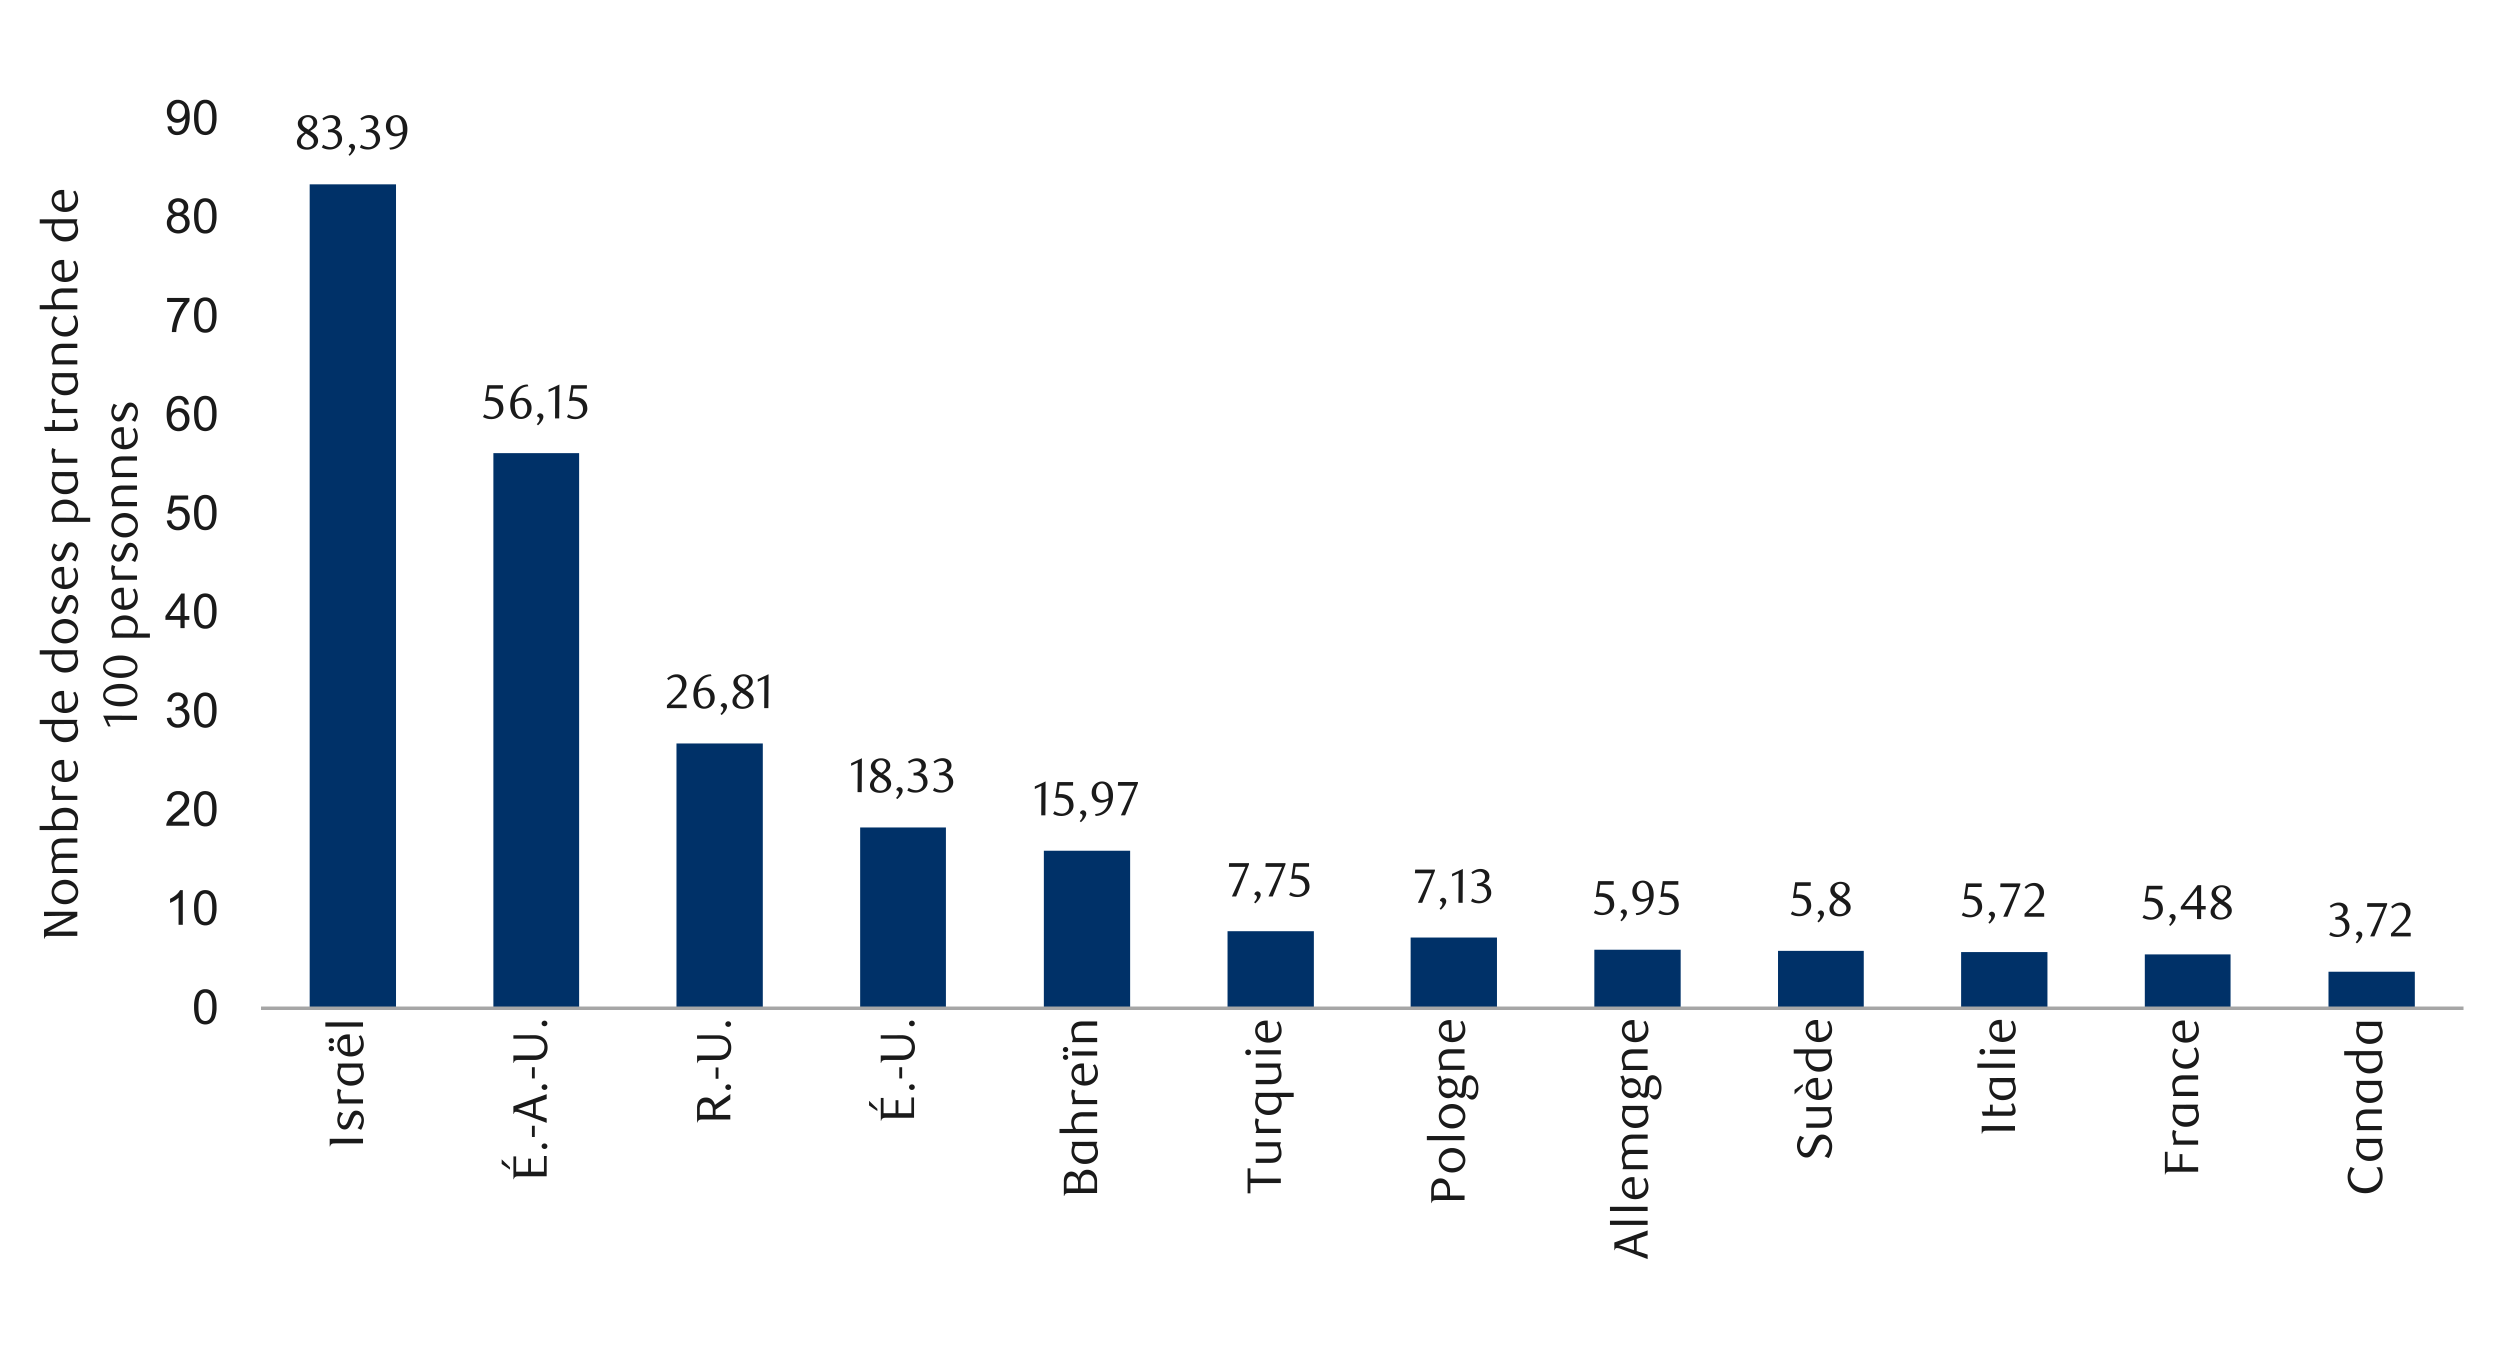 <svg id="Layer_1" data-name="Layer 1" xmlns="http://www.w3.org/2000/svg" width="1460" height="790" viewBox="0 0 1460 790"><defs><style>.cls-1{fill:#003168;}.cls-2{fill:#a6a6a6;}.cls-3{fill:#1a1a1a;}</style></defs><path class="cls-1" d="M1359.84,567.51h50.42v21.32h-50.42Zm-107.27-10.16h50.08v31.48h-50.08ZM1145.29,556h50.42v32.83h-50.42Zm-106.93-.68h50.08v33.51h-50.08Zm-107.27-.67h50.42v34.18H931.09Zm-107.28-7.11h50.42v41.29H823.81Zm-106.93-3.72H767.3v45H716.88Zm-107.27-47H660v92.05H609.61ZM502.33,483.24h50.09V588.83H502.33ZM395.06,434.18h50.42V588.83H395.06ZM288.13,264.64h50.08V588.83H288.13Zm-107.28-157h50.42V588.83H180.85Z"/><rect class="cls-2" x="152.43" y="587.81" width="1286.26" height="2.03"/><path class="cls-3" d="M177.69,77.24c-.4-.24-.81-.52-1.25-.82a6.15,6.15,0,0,1-1.21-1.07,5.56,5.56,0,0,1-.92-1.43,4.6,4.6,0,0,1-.37-1.9,3.76,3.76,0,0,1,.5-1.89,5.19,5.19,0,0,1,1.32-1.53,6.68,6.68,0,0,1,1.88-1,6.55,6.55,0,0,1,2.22-.38,7.17,7.17,0,0,1,2.11.3,5.09,5.09,0,0,1,1.69.86,4.23,4.23,0,0,1,1.15,1.35,4.09,4.09,0,0,1,.1,3.39,4.67,4.67,0,0,1-.89,1.28,7.47,7.47,0,0,1-1.31,1.08c-.51.33-1,.65-1.59,1l.57.34,1.46,1a7.15,7.15,0,0,1,1.31,1.13,5.45,5.45,0,0,1,.94,1.43,4.24,4.24,0,0,1,.37,1.83,4.12,4.12,0,0,1-.51,2,5.16,5.16,0,0,1-1.38,1.65,6.86,6.86,0,0,1-2.07,1.13,7.41,7.41,0,0,1-2.57.43,9,9,0,0,1-2.24-.27,5.63,5.63,0,0,1-1.86-.82,4.08,4.08,0,0,1-1.27-1.38,3.92,3.92,0,0,1-.46-1.94,4.37,4.37,0,0,1,.45-2A6.43,6.43,0,0,1,175,79.33a9,9,0,0,1,1.4-1.17Zm1,.73a10.84,10.84,0,0,0-1.1,1,7.55,7.55,0,0,0-1,1.11,5.72,5.72,0,0,0-.65,1.25,3.68,3.68,0,0,0-.24,1.29,3.72,3.72,0,0,0,.24,1.32A3.43,3.43,0,0,0,176.7,85a3.23,3.23,0,0,0,1.15.77,4.88,4.88,0,0,0,3.26,0,3.54,3.54,0,0,0,1.2-.77,3.21,3.21,0,0,0,.74-1.13,3.72,3.72,0,0,0,.24-1.32,3.16,3.16,0,0,0-1.22-2.31c-.28-.24-.58-.48-.89-.71s-.62-.43-.93-.63l-.87-.54C179.1,78.22,178.87,78.09,178.69,78Zm1.38-2.28a6.56,6.56,0,0,0,2-1.72,5.15,5.15,0,0,0,.65-1.13,3.31,3.31,0,0,0,.24-1.25,3.22,3.22,0,0,0-.68-2,2.93,2.93,0,0,0-1-.83,3.1,3.1,0,0,0-1.45-.33,3.16,3.16,0,0,0-2.35.91,3.05,3.05,0,0,0-1,2.37,2.48,2.48,0,0,0,.29,1.2,4.36,4.36,0,0,0,.72,1,5.84,5.84,0,0,0,1,.82c.37.24.75.48,1.13.7Z"/><path class="cls-3" d="M195.14,75.83a4.82,4.82,0,0,1,1.89.52,4.71,4.71,0,0,1,1.46,1.16,5.37,5.37,0,0,1,.94,1.65,5.81,5.81,0,0,1,.34,2,5.08,5.08,0,0,1-.59,2.41,6.46,6.46,0,0,1-1.58,2,7.26,7.26,0,0,1-2.29,1.3,7.88,7.88,0,0,1-2.68.47,10.84,10.84,0,0,1-2.22-.24,9.1,9.1,0,0,1-2.47-1l.85-1.61a7.53,7.53,0,0,0,4.4,1.44,3.84,3.84,0,0,0,1.53-.31,4.08,4.08,0,0,0,1.31-.86,4,4,0,0,0,.92-1.32,4.43,4.43,0,0,0,.34-1.74,5,5,0,0,0-.34-1.93,4,4,0,0,0-.9-1.4,3.65,3.65,0,0,0-1.35-.85,4.69,4.69,0,0,0-1.65-.28h-1.49V75.66a5.71,5.71,0,0,0,3.33-1,3.42,3.42,0,0,0,1.3-2.88,2.72,2.72,0,0,0-.92-2.12,3.19,3.19,0,0,0-2.22-.82,6.15,6.15,0,0,0-2.09.35,9.7,9.7,0,0,0-2,1.09l-.68-1.07a13,13,0,0,1,2.57-1.44,7,7,0,0,1,2.71-.54,6.4,6.4,0,0,1,2.11.33,5,5,0,0,1,1.63.89A4.05,4.05,0,0,1,198.44,73a4,4,0,0,1-.76,1.22,4.64,4.64,0,0,1-1.13.92A9.17,9.17,0,0,1,195.14,75.83Z"/><path class="cls-3" d="M203.52,90.34a5.7,5.7,0,0,0,1.2-1.49,3.09,3.09,0,0,0,.47-1.48,1.29,1.29,0,0,0-.37-.91,1.78,1.78,0,0,0-1-.55l-.09-.23a1.8,1.8,0,0,1,.62-1.19A1.82,1.82,0,0,1,205.5,84a1.92,1.92,0,0,1,1.84,2,3.39,3.39,0,0,1-.29,1.32,7.84,7.84,0,0,1-.72,1.33,10.41,10.41,0,0,1-1,1.26A14.08,14.08,0,0,1,204.2,91Z"/><path class="cls-3" d="M217.3,75.83a4.82,4.82,0,0,1,1.89.52,4.68,4.68,0,0,1,1.45,1.16,5.39,5.39,0,0,1,1,1.65,5.81,5.81,0,0,1,.34,2,5.08,5.08,0,0,1-.59,2.41,6.5,6.5,0,0,1-1.59,2,7.21,7.21,0,0,1-2.28,1.3,7.92,7.92,0,0,1-2.68.47,10.76,10.76,0,0,1-2.22-.24,9.1,9.1,0,0,1-2.47-1l.85-1.61a7.53,7.53,0,0,0,4.4,1.44,3.84,3.84,0,0,0,1.53-.31,4.31,4.31,0,0,0,1.31-.86,4.17,4.17,0,0,0,.92-1.32,4.42,4.42,0,0,0,.33-1.74,5.2,5.2,0,0,0-.33-1.93,4,4,0,0,0-.9-1.4,3.65,3.65,0,0,0-1.35-.85,4.77,4.77,0,0,0-1.65-.28h-1.5V75.66a5.66,5.66,0,0,0,3.33-1,3.39,3.39,0,0,0,1.3-2.88,2.71,2.71,0,0,0-.91-2.12,3.21,3.21,0,0,0-2.22-.82,6.15,6.15,0,0,0-2.09.35,9.46,9.46,0,0,0-2,1.09l-.68-1.07A12.73,12.73,0,0,1,213,67.73a7,7,0,0,1,2.71-.54,6.44,6.44,0,0,1,2.11.33,5,5,0,0,1,1.63.89,3.88,3.88,0,0,1,1.45,3.1A3.88,3.88,0,0,1,220.6,73a4.25,4.25,0,0,1-.76,1.22,4.84,4.84,0,0,1-1.13.92A9.17,9.17,0,0,1,217.3,75.83Z"/><path class="cls-3" d="M227.38,86.22a8.67,8.67,0,0,0,2.56-.51,7.85,7.85,0,0,0,1.91-1,8.18,8.18,0,0,0,1.37-1.31,12.76,12.76,0,0,0,.93-1.36,8,8,0,0,0,.68-1.76,11,11,0,0,0,.34-2,9.15,9.15,0,0,1-2.18,1,7.59,7.59,0,0,1-2.09.32,5.84,5.84,0,0,1-2.13-.39A5.17,5.17,0,0,1,227,78a5.3,5.3,0,0,1-1.18-1.83,6.49,6.49,0,0,1-.44-2.5,6.86,6.86,0,0,1,.52-2.76,6.41,6.41,0,0,1,1.37-2,5.62,5.62,0,0,1,2-1.27,6.06,6.06,0,0,1,2.26-.44,5.92,5.92,0,0,1,2.32.48,5.57,5.57,0,0,1,2.05,1.5,7.53,7.53,0,0,1,1.45,2.58,11.1,11.1,0,0,1,.56,3.71,14,14,0,0,1-.78,4.74A11.66,11.66,0,0,1,235,84a10,10,0,0,1-3.23,2.47,9.23,9.23,0,0,1-4,.89Zm7.87-9.4q0-.31,0-.54v-.54a21.05,21.05,0,0,0-.21-2.71,8.52,8.52,0,0,0-.58-2.06,4.74,4.74,0,0,0-1.36-1.92,2.91,2.91,0,0,0-1.76-.59,2.58,2.58,0,0,0-1.26.33,3.19,3.19,0,0,0-1.08.94,5.27,5.27,0,0,0-.75,1.48,6.29,6.29,0,0,0-.28,2,5.36,5.36,0,0,0,1,3.59,3.42,3.42,0,0,0,2.7,1.2A6.87,6.87,0,0,0,235.25,76.82Z"/><path class="cls-3" d="M293.69,227h-7.85l-.73,4.94.62,0h.62a9.52,9.52,0,0,1,3.71.62,6.43,6.43,0,0,1,2.35,1.58,5.68,5.68,0,0,1,1.21,2.13,8,8,0,0,1,.35,2.27,5.5,5.5,0,0,1-.58,2.55,5.8,5.8,0,0,1-1.55,2,7,7,0,0,1-2.26,1.24,8,8,0,0,1-2.69.44,11.16,11.16,0,0,1-2.3-.24,9.62,9.62,0,0,1-2.53-1l.88-1.61a7.4,7.4,0,0,0,4.37,1.44,3.85,3.85,0,0,0,1.51-.31,4.22,4.22,0,0,0,1.33-.88,4.38,4.38,0,0,0,.93-1.35,4.34,4.34,0,0,0,.35-1.75,5.37,5.37,0,0,0-.51-2.5,4.22,4.22,0,0,0-1.31-1.54,5,5,0,0,0-1.83-.77,9.6,9.6,0,0,0-2-.22c-.43,0-.86,0-1.28.07s-.82.1-1.18.16l1.3-9.31h9.12Z"/><path class="cls-3" d="M308.56,225.65a8.17,8.17,0,0,0-2.61.51,7.53,7.53,0,0,0-1.85,1,6.25,6.25,0,0,0-1.24,1.29,14.45,14.45,0,0,0-.82,1.31,10.4,10.4,0,0,0-.73,1.76,10.26,10.26,0,0,0-.45,2,8.86,8.86,0,0,1,2.16-.91,7.91,7.91,0,0,1,2-.27,5.57,5.57,0,0,1,2.08.39,5.11,5.11,0,0,1,1.74,1.16,5.36,5.36,0,0,1,1.17,1.86,7.08,7.08,0,0,1,.43,2.52,6.81,6.81,0,0,1-.53,2.75,6.24,6.24,0,0,1-1.38,2,5.93,5.93,0,0,1-2,1.24,6.33,6.33,0,0,1-2.26.42,6.21,6.21,0,0,1-2.44-.48,5.22,5.22,0,0,1-2-1.49,7.45,7.45,0,0,1-1.34-2.59,12.33,12.33,0,0,1-.5-3.71,14,14,0,0,1,.79-4.74,11.89,11.89,0,0,1,2.16-3.75,9.88,9.88,0,0,1,3.22-2.47,9,9,0,0,1,4-.89Zm-7.79,9.28c0,.27-.06.54-.08.82s0,.57,0,.85a16.1,16.1,0,0,0,.17,2.34,7.05,7.05,0,0,0,.48,1.84,4.72,4.72,0,0,0,1.32,2,2.67,2.67,0,0,0,1.74.65,2.91,2.91,0,0,0,1.31-.32,3.44,3.44,0,0,0,1.11-1,4.82,4.82,0,0,0,.77-1.5,5.94,5.94,0,0,0,.3-1.94,5.56,5.56,0,0,0-1-3.63,3.22,3.22,0,0,0-2.6-1.2,6.18,6.18,0,0,0-1.67.24A8,8,0,0,0,300.77,234.93Z"/><path class="cls-3" d="M313.48,247.69a5.87,5.87,0,0,0,1.2-1.48,3.09,3.09,0,0,0,.46-1.48,1.32,1.32,0,0,0-.37-.92,1.9,1.9,0,0,0-1-.55l-.08-.22a1.72,1.72,0,0,1,.62-1.19,1.78,1.78,0,0,1,1.18-.45,1.92,1.92,0,0,1,1.84,2,3.44,3.44,0,0,1-.29,1.33,6.58,6.58,0,0,1-.72,1.32,9.06,9.06,0,0,1-1,1.26,11.46,11.46,0,0,1-1.13,1.09Z"/><path class="cls-3" d="M324.15,244.33l.08-17.19L320.39,229v-1.53l6.3-2.9-.12,19.78Z"/><path class="cls-3" d="M342.72,227h-7.85l-.73,4.94.62,0h.62a9.56,9.56,0,0,1,3.71.62,6.3,6.3,0,0,1,2.34,1.58,5.58,5.58,0,0,1,1.22,2.13,8,8,0,0,1,.35,2.27,5.5,5.5,0,0,1-.58,2.55,5.8,5.8,0,0,1-1.55,2,7,7,0,0,1-2.26,1.24,8.07,8.07,0,0,1-2.69.44,11.25,11.25,0,0,1-2.31-.24,9.7,9.7,0,0,1-2.52-1l.87-1.61a7.45,7.45,0,0,0,4.38,1.44,3.85,3.85,0,0,0,1.51-.31,4.07,4.07,0,0,0,1.32-.88,4.24,4.24,0,0,0,.94-1.35,4.34,4.34,0,0,0,.35-1.75,5.37,5.37,0,0,0-.51-2.5,4.32,4.32,0,0,0-1.31-1.54,5,5,0,0,0-1.84-.77,9.44,9.44,0,0,0-2-.22c-.44,0-.86,0-1.29.07s-.81.1-1.17.16l1.3-9.31h9.12Z"/><path class="cls-3" d="M389.48,413.54v-1.7l3.72-3.7a35.26,35.26,0,0,0,3.74-4.22,6.34,6.34,0,0,0,1.4-3.76,6.23,6.23,0,0,0-.27-1.88,5,5,0,0,0-.75-1.5,3.36,3.36,0,0,0-2.74-1.34,5.25,5.25,0,0,0-2.28.5,6.81,6.81,0,0,0-1.89,1.31l-.82-1a11.12,11.12,0,0,1,2.71-1.84,7,7,0,0,1,3-.61,5.59,5.59,0,0,1,2.17.41,5.3,5.3,0,0,1,1.78,1.15,5.38,5.38,0,0,1,1.2,1.78,5.74,5.74,0,0,1,.44,2.27,6.25,6.25,0,0,1-.5,2.46,11.65,11.65,0,0,1-1.21,2.19,16.53,16.53,0,0,1-1.52,1.84c-.54.56-1,1-1.46,1.42l-4.46,4.15H401v2.09Z"/><path class="cls-3" d="M415.53,394.85a8.63,8.63,0,0,0-2.61.51,7.35,7.35,0,0,0-1.85,1,6,6,0,0,0-1.24,1.29A13.65,13.65,0,0,0,409,399a9.44,9.44,0,0,0-.74,1.77,11.81,11.81,0,0,0-.45,2,8.54,8.54,0,0,1,2.16-.92,8,8,0,0,1,2-.27,5.47,5.47,0,0,1,2.09.4,5,5,0,0,1,1.73,1.15,5.48,5.48,0,0,1,1.18,1.87,7.62,7.62,0,0,1-.1,5.26,6.11,6.11,0,0,1-1.39,2,5.68,5.68,0,0,1-2,1.24,6.37,6.37,0,0,1-4.7-.06,5.1,5.1,0,0,1-2-1.49,7.66,7.66,0,0,1-1.34-2.58,12.42,12.42,0,0,1-.49-3.72,13.71,13.71,0,0,1,.79-4.74,11.52,11.52,0,0,1,2.16-3.75,9.74,9.74,0,0,1,3.21-2.47,9.18,9.18,0,0,1,4-.89Zm-7.79,9.29c0,.26-.07.53-.09.82s0,.56,0,.84a16.1,16.1,0,0,0,.17,2.34,7.47,7.47,0,0,0,.48,1.84,4.91,4.91,0,0,0,1.32,2,2.66,2.66,0,0,0,1.75.65,2.87,2.87,0,0,0,1.3-.32,3.22,3.22,0,0,0,1.11-.95,5.12,5.12,0,0,0,.78-1.49,6.33,6.33,0,0,0,.29-1.95,5.56,5.56,0,0,0-1-3.63,3.21,3.21,0,0,0-2.6-1.2,6.18,6.18,0,0,0-1.67.24A7.45,7.45,0,0,0,407.74,404.14Z"/><path class="cls-3" d="M420.75,416.9a5.7,5.7,0,0,0,1.2-1.49,3.09,3.09,0,0,0,.46-1.48,1.37,1.37,0,0,0-.36-.92,1.93,1.93,0,0,0-1.05-.55l-.08-.22a1.76,1.76,0,0,1,.62-1.19,1.8,1.8,0,0,1,1.19-.45,1.86,1.86,0,0,1,1.24.52,1.88,1.88,0,0,1,.59,1.48,3.38,3.38,0,0,1-.28,1.33,7.84,7.84,0,0,1-.72,1.33,10.53,10.53,0,0,1-1,1.25,14.2,14.2,0,0,1-1.13,1.09Z"/><path class="cls-3" d="M432.06,403.8c-.4-.25-.81-.52-1.25-.82a6.51,6.51,0,0,1-1.22-1.07,5.81,5.81,0,0,1-.91-1.43,4.6,4.6,0,0,1-.37-1.9,3.76,3.76,0,0,1,.5-1.89,5.07,5.07,0,0,1,1.32-1.53,6.44,6.44,0,0,1,1.88-1,6.55,6.55,0,0,1,2.22-.38,7.17,7.17,0,0,1,2.11.3,4.91,4.91,0,0,1,1.69.86,4.25,4.25,0,0,1,1.15,1.35,3.74,3.74,0,0,1,.42,1.78,3.92,3.92,0,0,1-.32,1.61,4.67,4.67,0,0,1-.89,1.28,7.47,7.47,0,0,1-1.31,1.08c-.51.32-1,.65-1.59,1l.57.34,1.46,1a7.15,7.15,0,0,1,1.31,1.13,5.29,5.29,0,0,1,.94,1.43,4.21,4.21,0,0,1,.37,1.83,4.12,4.12,0,0,1-.51,2,5.16,5.16,0,0,1-1.38,1.65,6.86,6.86,0,0,1-2.07,1.13,7.65,7.65,0,0,1-2.57.42,9,9,0,0,1-2.24-.26,5.63,5.63,0,0,1-1.86-.82,4.08,4.08,0,0,1-1.27-1.38,3.92,3.92,0,0,1-.46-1.94,4.37,4.37,0,0,1,.45-2,6.43,6.43,0,0,1,1.11-1.55,8.81,8.81,0,0,1,1.39-1.17Zm1,.73a9.71,9.71,0,0,0-1.1,1,7.55,7.55,0,0,0-.95,1.11,5.89,5.89,0,0,0-.65,1.24,3.7,3.7,0,0,0,0,2.62,3.29,3.29,0,0,0,.71,1.12,3.25,3.25,0,0,0,1.15.78,4.88,4.88,0,0,0,3.26,0,3.56,3.56,0,0,0,1.2-.78,3.09,3.09,0,0,0,.74-1.12,3.76,3.76,0,0,0,.24-1.32,3.14,3.14,0,0,0-1.22-2.31c-.28-.25-.58-.48-.89-.71s-.62-.44-.93-.63l-.87-.54Zm1.38-2.28a7.05,7.05,0,0,0,1.09-.75,6.65,6.65,0,0,0,.93-1,4.73,4.73,0,0,0,.65-1.13,3.24,3.24,0,0,0-.44-3.21,3.07,3.07,0,0,0-1-.84,3.22,3.22,0,0,0-1.45-.32,3.19,3.19,0,0,0-2.35.9,3.08,3.08,0,0,0-1,2.37,2.42,2.42,0,0,0,.29,1.2,3.92,3.92,0,0,0,.72,1,5.84,5.84,0,0,0,1,.82c.37.24.75.48,1.13.7Z"/><path class="cls-3" d="M446.29,413.54l.09-17.19-3.84,1.83v-1.52l6.29-2.91-.11,19.79Z"/><path class="cls-3" d="M500.81,462.6l.09-17.19-3.84,1.84v-1.53l6.29-2.9-.11,19.78Z"/><path class="cls-3" d="M512.35,452.86q-.6-.36-1.26-.81a6.47,6.47,0,0,1-1.21-1.08,5.75,5.75,0,0,1-.91-1.42,4.49,4.49,0,0,1-.37-1.91,3.79,3.79,0,0,1,.5-1.89,5.27,5.27,0,0,1,1.31-1.52,6.39,6.39,0,0,1,1.89-1,6.32,6.32,0,0,1,2.22-.38,7.45,7.45,0,0,1,2.1.29,5.23,5.23,0,0,1,1.7.86,4.28,4.28,0,0,1,1.15,1.36,4,4,0,0,1,.09,3.39,4.57,4.57,0,0,1-.88,1.28,7.43,7.43,0,0,1-1.31,1.07c-.51.33-1,.66-1.59,1l.57.33,1.46,1a7.1,7.1,0,0,1,1.31,1.13,5.65,5.65,0,0,1,.94,1.42,4.26,4.26,0,0,1,.37,1.84,4.15,4.15,0,0,1-.51,2,5.43,5.43,0,0,1-1.38,1.65,6.86,6.86,0,0,1-2.07,1.13,7.7,7.7,0,0,1-2.57.42,9,9,0,0,1-2.24-.27,5.63,5.63,0,0,1-1.86-.82,3.83,3.83,0,0,1-1.73-3.31,4.37,4.37,0,0,1,.45-2,6.49,6.49,0,0,1,1.11-1.56,9.38,9.38,0,0,1,1.39-1.17C511.51,453.45,512,453.15,512.35,452.86Zm1,.74a13.4,13.4,0,0,0-1.1.94,7.65,7.65,0,0,0-.94,1.12,5.26,5.26,0,0,0-.65,1.24,3.73,3.73,0,0,0-.24,1.3,3.66,3.66,0,0,0,.24,1.31,3.3,3.3,0,0,0,.7,1.13,3.39,3.39,0,0,0,1.16.78,4.25,4.25,0,0,0,1.63.28,4.32,4.32,0,0,0,1.63-.28,3.56,3.56,0,0,0,1.2-.78,3.12,3.12,0,0,0,.74-1.13,3.89,3.89,0,0,0,.24-1.31,3.17,3.17,0,0,0-1.22-2.32c-.28-.24-.58-.47-.89-.7s-.62-.44-.93-.64L514,454Zm1.39-2.29a5.82,5.82,0,0,0,1.08-.75,6.16,6.16,0,0,0,.94-1,5.33,5.33,0,0,0,.65-1.13,3.46,3.46,0,0,0,.24-1.24,3.09,3.09,0,0,0-1.71-2.81,3.49,3.49,0,0,0-3.8.58,3.05,3.05,0,0,0-1,2.37,2.48,2.48,0,0,0,.29,1.2,3.88,3.88,0,0,0,.72,1,5.41,5.41,0,0,0,1,.82c.37.25.75.48,1.13.71Z"/><path class="cls-3" d="M523.28,466a5.66,5.66,0,0,0,1.2-1.48A3.15,3.15,0,0,0,525,463a1.36,1.36,0,0,0-.37-.92,1.86,1.86,0,0,0-1.05-.55l-.08-.23a1.76,1.76,0,0,1,.62-1.18,1.8,1.8,0,0,1,1.19-.45,1.86,1.86,0,0,1,1.24.52,1.88,1.88,0,0,1,.59,1.48,3.42,3.42,0,0,1-.28,1.33,7.76,7.76,0,0,1-.72,1.32,9.87,9.87,0,0,1-1,1.26c-.38.4-.76.77-1.13,1.09Z"/><path class="cls-3" d="M537.05,451.45a4.82,4.82,0,0,1,1.89.53,4.68,4.68,0,0,1,1.46,1.15,5.37,5.37,0,0,1,.94,1.65,5.86,5.86,0,0,1,.34,2,5,5,0,0,1-.59,2.41,6.72,6.72,0,0,1-1.58,1.95,7.46,7.46,0,0,1-2.29,1.3,7.87,7.87,0,0,1-2.68.46,10.74,10.74,0,0,1-2.21-.24,8.81,8.81,0,0,1-2.47-1l.84-1.61a7.56,7.56,0,0,0,4.41,1.44,3.83,3.83,0,0,0,1.52-.31,4.44,4.44,0,0,0,1.31-.86,4.06,4.06,0,0,0,.92-1.33,4.25,4.25,0,0,0,.34-1.74,5.24,5.24,0,0,0-.33-1.93A4.29,4.29,0,0,0,538,454a3.67,3.67,0,0,0-1.34-.84,4.77,4.77,0,0,0-1.65-.29h-1.5v-1.58a5.57,5.57,0,0,0,3.33-1,3.39,3.39,0,0,0,1.3-2.88,2.73,2.73,0,0,0-.92-2.12,3.23,3.23,0,0,0-2.21-.82,5.88,5.88,0,0,0-2.09.36,9.23,9.23,0,0,0-2,1.08l-.67-1.07a13,13,0,0,1,2.57-1.44,7.1,7.1,0,0,1,2.7-.53,6.36,6.36,0,0,1,2.11.32,5.11,5.11,0,0,1,1.63.89,4,4,0,0,1,1.07,1.35,3.94,3.94,0,0,1,.39,1.75,4.09,4.09,0,0,1-.28,1.53,4.23,4.23,0,0,1-.77,1.21,4.55,4.55,0,0,1-1.12.92A8.81,8.81,0,0,1,537.05,451.45Z"/><path class="cls-3" d="M552,451.45a4.92,4.92,0,0,1,1.89.53,4.64,4.64,0,0,1,1.45,1.15,5.39,5.39,0,0,1,1,1.65,6.1,6.1,0,0,1,.34,2,5,5,0,0,1-.6,2.41,6.56,6.56,0,0,1-1.58,1.95,7.52,7.52,0,0,1-2.28,1.3,7.92,7.92,0,0,1-2.69.46,10.74,10.74,0,0,1-2.21-.24,8.93,8.93,0,0,1-2.47-1l.85-1.61a7.53,7.53,0,0,0,4.4,1.44,3.79,3.79,0,0,0,1.52-.31,4.62,4.62,0,0,0,1.32-.86,4,4,0,0,0,.91-1.33,4.25,4.25,0,0,0,.34-1.74,5.24,5.24,0,0,0-.33-1.93,4.14,4.14,0,0,0-.91-1.4,3.59,3.59,0,0,0-1.34-.84,4.77,4.77,0,0,0-1.65-.29h-1.5v-1.58a5.53,5.53,0,0,0,3.33-1,3.39,3.39,0,0,0,1.3-2.88,2.73,2.73,0,0,0-.92-2.12,3.23,3.23,0,0,0-2.21-.82,5.88,5.88,0,0,0-2.09.36,9,9,0,0,0-2,1.08l-.68-1.07a13.23,13.23,0,0,1,2.57-1.44,7.15,7.15,0,0,1,2.71-.53,6.34,6.34,0,0,1,2.1.32,5.27,5.27,0,0,1,1.64.89,4.24,4.24,0,0,1,1.07,1.35,4.07,4.07,0,0,1,.38,1.75,3.9,3.9,0,0,1-.28,1.53,4.2,4.2,0,0,1-.76,1.21,4.6,4.6,0,0,1-1.13.92A9.11,9.11,0,0,1,552,451.45Z"/><path class="cls-3" d="M608.08,476.14l.09-17.19-3.84,1.84v-1.53l6.29-2.91-.11,19.79Z"/><path class="cls-3" d="M626.66,458.81h-7.85l-.73,4.94.62,0,.62,0a9.75,9.75,0,0,1,3.71.62,6.42,6.42,0,0,1,2.34,1.58,5.58,5.58,0,0,1,1.22,2.13,8.11,8.11,0,0,1,.35,2.28,5.5,5.5,0,0,1-.58,2.55,6.14,6.14,0,0,1-1.55,1.95,7.17,7.17,0,0,1-2.26,1.24,8.4,8.4,0,0,1-2.7.44,11.23,11.23,0,0,1-2.3-.24,9.76,9.76,0,0,1-2.52-1l.87-1.6a7.45,7.45,0,0,0,4.38,1.44,4.08,4.08,0,0,0,2.83-1.19,4.4,4.4,0,0,0,.94-1.36,4.27,4.27,0,0,0,.35-1.75,5.35,5.35,0,0,0-.51-2.49,4.32,4.32,0,0,0-1.31-1.54,4.81,4.81,0,0,0-1.84-.78,10.17,10.17,0,0,0-2-.21,11,11,0,0,0-1.29.07c-.42,0-.81.1-1.17.16l1.3-9.32h9.12Z"/><path class="cls-3" d="M630.55,479.5a5.66,5.66,0,0,0,1.2-1.48,3.15,3.15,0,0,0,.47-1.48,1.36,1.36,0,0,0-.37-.92,1.81,1.81,0,0,0-1.05-.55l-.08-.23a1.74,1.74,0,0,1,.62-1.18,1.82,1.82,0,0,1,1.19-.46,1.92,1.92,0,0,1,1.83,2,3.45,3.45,0,0,1-.28,1.33,7.76,7.76,0,0,1-.72,1.32,11.5,11.5,0,0,1-1,1.26c-.38.4-.76.76-1.13,1.08Z"/><path class="cls-3" d="M639.53,475.38a8.74,8.74,0,0,0,2.57-.51,8,8,0,0,0,1.9-1,7.8,7.8,0,0,0,1.37-1.31,9.72,9.72,0,0,0,.93-1.36,8,8,0,0,0,.68-1.76,10.22,10.22,0,0,0,.34-2,9.52,9.52,0,0,1-2.18,1,7.22,7.22,0,0,1-2.08.32,5.85,5.85,0,0,1-2.14-.39,5.1,5.1,0,0,1-1.75-1.14,5.49,5.49,0,0,1-1.18-1.84,6.68,6.68,0,0,1-.44-2.5,7.07,7.07,0,0,1,.52-2.76,6.52,6.52,0,0,1,1.37-2.05,6,6,0,0,1,1.95-1.27,6.1,6.1,0,0,1,2.26-.44,6,6,0,0,1,2.33.48,5.62,5.62,0,0,1,2,1.5,7.64,7.64,0,0,1,1.46,2.58,11.42,11.42,0,0,1,.55,3.71,14,14,0,0,1-.78,4.75,11.77,11.77,0,0,1-2.14,3.75,9.88,9.88,0,0,1-3.24,2.47,9.18,9.18,0,0,1-4,.89Zm7.87-9.4q0-.32,0-.54v-.53a20.91,20.91,0,0,0-.21-2.71,8,8,0,0,0-.58-2.06,4.52,4.52,0,0,0-1.36-1.92,2.86,2.86,0,0,0-1.76-.6,2.64,2.64,0,0,0-1.26.33,3.31,3.31,0,0,0-1.08.94,5.27,5.27,0,0,0-.75,1.48,6.29,6.29,0,0,0-.28,2,5.34,5.34,0,0,0,1.05,3.6,3.4,3.4,0,0,0,2.69,1.2A6.83,6.83,0,0,0,647.4,466Z"/><path class="cls-3" d="M657.08,476.14H654.6l7.87-17.27h-9.65l.17-2.18h11.57v.76Z"/><path class="cls-3" d="M721.93,523.52h-2.49l7.88-17.28h-9.66l.17-2.17h11.58v.76Z"/><path class="cls-3" d="M732.37,526.88a5.83,5.83,0,0,0,1.2-1.48,3.15,3.15,0,0,0,.47-1.49,1.36,1.36,0,0,0-.37-.91,1.81,1.81,0,0,0-1-.55l-.08-.23a1.74,1.74,0,0,1,.62-1.18,1.77,1.77,0,0,1,1.19-.46,1.92,1.92,0,0,1,1.83,2,3.37,3.37,0,0,1-.28,1.32,7.48,7.48,0,0,1-.72,1.33,11.5,11.5,0,0,1-1,1.26c-.38.4-.76.76-1.13,1.08Z"/><path class="cls-3" d="M743.29,523.52h-2.48l7.88-17.28H739l.17-2.17h11.57v.76Z"/><path class="cls-3" d="M764.46,506.19h-7.84l-.74,4.94.62-.05h.63a9.75,9.75,0,0,1,3.71.62,6.51,6.51,0,0,1,2.34,1.58,5.55,5.55,0,0,1,1.21,2.13,7.73,7.73,0,0,1,.36,2.28,5.63,5.63,0,0,1-.58,2.55,6.17,6.17,0,0,1-1.56,1.95,7.12,7.12,0,0,1-2.25,1.24,8.4,8.4,0,0,1-2.7.44,11.16,11.16,0,0,1-2.3-.24,10,10,0,0,1-2.53-1l.88-1.6a7.46,7.46,0,0,0,4.37,1.43,3.82,3.82,0,0,0,1.51-.31,3.93,3.93,0,0,0,1.33-.87,4.21,4.21,0,0,0,.93-1.36,4.15,4.15,0,0,0,.36-1.75,5.32,5.32,0,0,0-.51-2.49,4.16,4.16,0,0,0-1.32-1.54,4.7,4.7,0,0,0-1.83-.78,10.26,10.26,0,0,0-2-.21,10.86,10.86,0,0,0-1.28.07c-.42,0-.81.1-1.17.16l1.3-9.32h9.11Z"/><path class="cls-3" d="M830.56,527.24h-2.49L836,510H826.3l.17-2.17H838v.76Z"/><path class="cls-3" d="M840.72,530.6a5.66,5.66,0,0,0,1.2-1.48,3.13,3.13,0,0,0,.46-1.49,1.35,1.35,0,0,0-.36-.91,1.84,1.84,0,0,0-1-.55l-.08-.23a1.74,1.74,0,0,1,.62-1.18,1.82,1.82,0,0,1,1.19-.46,1.92,1.92,0,0,1,1.83,2,3.37,3.37,0,0,1-.28,1.32,7.48,7.48,0,0,1-.72,1.33,11.5,11.5,0,0,1-1,1.26c-.38.4-.76.76-1.13,1.08Z"/><path class="cls-3" d="M851.73,527.24l.08-17.19L848,511.88v-1.52l6.3-2.91-.11,19.79Z"/><path class="cls-3" d="M866.21,516.09a5.1,5.1,0,0,1,1.89.52,4.68,4.68,0,0,1,1.45,1.16,5.39,5.39,0,0,1,1,1.65,6,6,0,0,1,.34,2,5,5,0,0,1-.6,2.42,6.4,6.4,0,0,1-1.58,1.94,7.32,7.32,0,0,1-2.28,1.3,7.93,7.93,0,0,1-2.69.47,10.74,10.74,0,0,1-2.21-.24,9,9,0,0,1-2.47-1l.85-1.6a7.6,7.6,0,0,0,4.4,1.44,3.8,3.8,0,0,0,1.52-.32,4.24,4.24,0,0,0,1.32-.86,4,4,0,0,0,.91-1.32,4.25,4.25,0,0,0,.34-1.74A5.2,5.2,0,0,0,868,520a4,4,0,0,0-.9-1.4,3.65,3.65,0,0,0-1.35-.85,5,5,0,0,0-1.65-.28h-1.5v-1.58a5.59,5.59,0,0,0,3.33-1,3.39,3.39,0,0,0,1.3-2.88,2.69,2.69,0,0,0-.92-2.12,3.19,3.19,0,0,0-2.21-.82,5.92,5.92,0,0,0-2.09.36,9,9,0,0,0-2,1.08l-.68-1.07a13.23,13.23,0,0,1,2.57-1.44,7,7,0,0,1,2.71-.54,6.34,6.34,0,0,1,2.1.33,5.07,5.07,0,0,1,1.64.89,4.13,4.13,0,0,1,1.07,1.35,4,4,0,0,1,.38,1.75,3.94,3.94,0,0,1-.28,1.53,4.34,4.34,0,0,1-.76,1.21,4.84,4.84,0,0,1-1.13.92A10.14,10.14,0,0,1,866.21,516.09Z"/><path class="cls-3" d="M942.41,516.68h-7.85l-.74,4.94.63,0h.62a9.75,9.75,0,0,1,3.71.62,6.3,6.3,0,0,1,2.34,1.58,5.55,5.55,0,0,1,1.21,2.13,7.72,7.72,0,0,1,.36,2.27,5.64,5.64,0,0,1-.58,2.56,6.14,6.14,0,0,1-1.55,1.95,7.28,7.28,0,0,1-2.26,1.24,8.4,8.4,0,0,1-2.7.44,11.16,11.16,0,0,1-2.3-.24,9.76,9.76,0,0,1-2.52-1l.87-1.61A7.43,7.43,0,0,0,936,533a3.89,3.89,0,0,0,1.51-.31,4.15,4.15,0,0,0,1.32-.87,4.21,4.21,0,0,0,.93-1.36,4.15,4.15,0,0,0,.36-1.75,5.4,5.4,0,0,0-.51-2.5,4.28,4.28,0,0,0-1.31-1.53,4.81,4.81,0,0,0-1.84-.78,10.24,10.24,0,0,0-2-.21,10.91,10.91,0,0,0-1.29.07l-1.17.15,1.3-9.31h9.12Z"/><path class="cls-3" d="M946.3,537.37a5.7,5.7,0,0,0,1.2-1.49,3.12,3.12,0,0,0,.47-1.48,1.38,1.38,0,0,0-.37-.92,1.93,1.93,0,0,0-1.05-.55l-.08-.22a1.76,1.76,0,0,1,.62-1.19,1.8,1.8,0,0,1,1.19-.45,1.9,1.9,0,0,1,1.83,2,3.37,3.37,0,0,1-.28,1.32,7.84,7.84,0,0,1-.72,1.33,10.53,10.53,0,0,1-1,1.25,14.2,14.2,0,0,1-1.13,1.09Z"/><path class="cls-3" d="M955.28,533.25a8.67,8.67,0,0,0,2.56-.51,8.21,8.21,0,0,0,1.91-1,7.85,7.85,0,0,0,1.37-1.32,10.61,10.61,0,0,0,.93-1.35,8,8,0,0,0,.68-1.76,10.19,10.19,0,0,0,.34-2,9.15,9.15,0,0,1-2.18,1,7.59,7.59,0,0,1-2.09.32,5.84,5.84,0,0,1-2.13-.39,5.17,5.17,0,0,1-1.75-1.15,5.3,5.3,0,0,1-1.18-1.83,6.72,6.72,0,0,1-.44-2.5,7,7,0,0,1,.52-2.77,6.47,6.47,0,0,1,1.37-2,5.72,5.72,0,0,1,1.95-1.27,6.1,6.1,0,0,1,2.26-.44,6,6,0,0,1,2.33.48,5.62,5.62,0,0,1,2,1.5,7.61,7.61,0,0,1,1.46,2.58,11.37,11.37,0,0,1,.55,3.71,14,14,0,0,1-.78,4.74,11.66,11.66,0,0,1-2.15,3.76,10,10,0,0,1-3.23,2.47,9.23,9.23,0,0,1-4,.89Zm7.87-9.4q0-.32,0-.54v-.54a21.05,21.05,0,0,0-.21-2.71,8.52,8.52,0,0,0-.58-2.06,4.74,4.74,0,0,0-1.36-1.92,2.91,2.91,0,0,0-1.76-.59,2.58,2.58,0,0,0-1.26.33,3.19,3.19,0,0,0-1.08.94,5.14,5.14,0,0,0-.75,1.48,6.27,6.27,0,0,0-.28,2,5.34,5.34,0,0,0,1.05,3.6,3.39,3.39,0,0,0,2.69,1.2A6.87,6.87,0,0,0,963.15,523.85Z"/><path class="cls-3" d="M980.12,516.68h-7.85l-.74,4.94.63,0h.62a9.75,9.75,0,0,1,3.71.62,6.3,6.3,0,0,1,2.34,1.58,5.55,5.55,0,0,1,1.21,2.13,7.72,7.72,0,0,1,.36,2.27,5.64,5.64,0,0,1-.58,2.56,6.14,6.14,0,0,1-1.55,1.95,7.28,7.28,0,0,1-2.26,1.24,8.4,8.4,0,0,1-2.7.44,11.16,11.16,0,0,1-2.3-.24,9.76,9.76,0,0,1-2.52-1l.87-1.61a7.43,7.43,0,0,0,4.38,1.44,3.89,3.89,0,0,0,1.51-.31,4.15,4.15,0,0,0,1.32-.87,4.21,4.21,0,0,0,.93-1.36,4.15,4.15,0,0,0,.36-1.75,5.4,5.4,0,0,0-.51-2.5,4.28,4.28,0,0,0-1.31-1.53,4.81,4.81,0,0,0-1.84-.78,10.24,10.24,0,0,0-2-.21,10.91,10.91,0,0,0-1.29.07l-1.17.15,1.3-9.31h9.12Z"/><path class="cls-3" d="M1057.46,517.35h-7.85l-.73,4.94.62,0h.62a9.52,9.52,0,0,1,3.71.62,6.3,6.3,0,0,1,2.34,1.58,5.58,5.58,0,0,1,1.22,2.13,8,8,0,0,1,.35,2.27,5.57,5.57,0,0,1-.58,2.56,5.86,5.86,0,0,1-1.55,1.94,7.19,7.19,0,0,1-2.26,1.25,8.33,8.33,0,0,1-2.69.43,11.25,11.25,0,0,1-2.31-.24,9.7,9.7,0,0,1-2.52-1l.87-1.61a7.45,7.45,0,0,0,4.38,1.44,3.85,3.85,0,0,0,1.51-.31,4.37,4.37,0,0,0,1.33-.87,4.55,4.55,0,0,0,.93-1.36,4.34,4.34,0,0,0,.35-1.75,5.37,5.37,0,0,0-.51-2.5,4.22,4.22,0,0,0-1.31-1.54,5,5,0,0,0-1.84-.77,10.09,10.09,0,0,0-2-.21,11,11,0,0,0-1.29.07c-.42,0-.81.1-1.17.15l1.3-9.31h9.12Z"/><path class="cls-3" d="M1061.35,538a5.5,5.5,0,0,0,1.2-1.48,3.12,3.12,0,0,0,.47-1.48,1.34,1.34,0,0,0-.37-.92,1.9,1.9,0,0,0-1-.55l-.09-.22a1.8,1.8,0,0,1,.62-1.19,1.77,1.77,0,0,1,2.43.07,1.85,1.85,0,0,1,.59,1.48,3.38,3.38,0,0,1-.28,1.33,8.24,8.24,0,0,1-.72,1.33,9.61,9.61,0,0,1-1,1.25,12.69,12.69,0,0,1-1.13,1.09Z"/><path class="cls-3" d="M1072.66,525c-.39-.25-.81-.52-1.25-.82a6.45,6.45,0,0,1-1.21-1.07,5.84,5.84,0,0,1-.92-1.43,4.65,4.65,0,0,1-.36-1.91,3.81,3.81,0,0,1,.49-1.89,5.16,5.16,0,0,1,1.32-1.52,6.57,6.57,0,0,1,1.88-1,6.64,6.64,0,0,1,2.22-.38,7.47,7.47,0,0,1,2.11.29,5.16,5.16,0,0,1,1.7.87,4.11,4.11,0,0,1,1.14,1.35,3.63,3.63,0,0,1,.43,1.78,3.77,3.77,0,0,1-.33,1.61,4.47,4.47,0,0,1-.89,1.28,6.7,6.7,0,0,1-1.31,1.07c-.5.33-1,.66-1.58,1l.56.34,1.47,1a7.43,7.43,0,0,1,1.3,1.13,5.57,5.57,0,0,1,1,1.43,4.33,4.33,0,0,1,.36,1.83,4.11,4.11,0,0,1-.5,2,5.43,5.43,0,0,1-1.38,1.65,7.1,7.1,0,0,1-2.07,1.13,7.76,7.76,0,0,1-2.58.42,9,9,0,0,1-2.24-.27,5.8,5.8,0,0,1-1.86-.81,4.09,4.09,0,0,1-1.26-1.39,3.88,3.88,0,0,1-.47-1.93,4.37,4.37,0,0,1,.45-2,6.24,6.24,0,0,1,1.11-1.55,9,9,0,0,1,1.4-1.18C1071.83,525.54,1072.27,525.23,1072.66,525Zm1,.73a10.67,10.67,0,0,0-1.1,1,7.64,7.64,0,0,0-1,1.11A5.89,5.89,0,0,0,1071,529a3.77,3.77,0,0,0-.24,1.3,3.66,3.66,0,0,0,.24,1.31,3.33,3.33,0,0,0,.71,1.13,3.29,3.29,0,0,0,1.16.78,4.23,4.23,0,0,0,1.62.28,4.37,4.37,0,0,0,1.64-.28,3.56,3.56,0,0,0,1.2-.78,3.1,3.1,0,0,0,.73-1.13,3.66,3.66,0,0,0,.24-1.31,3.12,3.12,0,0,0-1.21-2.31c-.29-.25-.58-.48-.89-.71s-.62-.44-.93-.63l-.88-.54Zm1.38-2.29a6.35,6.35,0,0,0,1.09-.74,6.14,6.14,0,0,0,.93-1,4.73,4.73,0,0,0,.65-1.13,3.26,3.26,0,0,0,.24-1.24,3.22,3.22,0,0,0-.68-2,3,3,0,0,0-1-.84,3.22,3.22,0,0,0-1.45-.32,3.17,3.17,0,0,0-2.34.9,3.05,3.05,0,0,0-1,2.37,2.47,2.47,0,0,0,.28,1.2,4.49,4.49,0,0,0,.72,1,5.36,5.36,0,0,0,1,.81c.38.25.75.48,1.13.71Z"/><path class="cls-3" d="M1157.28,518h-7.84l-.74,4.94.62,0h.63a9.56,9.56,0,0,1,3.71.62,6.39,6.39,0,0,1,2.34,1.58,5.55,5.55,0,0,1,1.21,2.13,7.72,7.72,0,0,1,.36,2.27,5.63,5.63,0,0,1-.58,2.55,6,6,0,0,1-1.56,1.95,6.93,6.93,0,0,1-2.25,1.24,8.4,8.4,0,0,1-2.7.44,11.16,11.16,0,0,1-2.3-.24,9.89,9.89,0,0,1-2.53-1l.88-1.61a7.4,7.4,0,0,0,4.37,1.44,4.09,4.09,0,0,0,1.52-.31,4.3,4.3,0,0,0,2.61-4,5.37,5.37,0,0,0-.51-2.5,4.32,4.32,0,0,0-1.31-1.54,5.15,5.15,0,0,0-1.84-.78,10.26,10.26,0,0,0-2-.21c-.43,0-.86,0-1.28.07s-.81.1-1.17.16l1.3-9.31h9.11Z"/><path class="cls-3" d="M1161.21,538.72a5.66,5.66,0,0,0,1.2-1.48,3.13,3.13,0,0,0,.46-1.48,1.35,1.35,0,0,0-.36-.92,1.9,1.9,0,0,0-1-.55l-.08-.23a1.72,1.72,0,0,1,.62-1.18,1.78,1.78,0,0,1,1.18-.45,1.82,1.82,0,0,1,1.24.52,1.86,1.86,0,0,1,.6,1.48,3.61,3.61,0,0,1-.28,1.33,7.76,7.76,0,0,1-.72,1.32,10,10,0,0,1-1,1.26,12.74,12.74,0,0,1-1.13,1.09Z"/><path class="cls-3" d="M1172.38,535.36h-2.48l7.88-17.27h-9.66l.17-2.17h11.57v.76Z"/><path class="cls-3" d="M1182.32,535.36v-1.69L1186,530a36.24,36.24,0,0,0,3.75-4.22,6.36,6.36,0,0,0,1.39-3.77,6.21,6.21,0,0,0-.27-1.87,4.58,4.58,0,0,0-.74-1.5,3.48,3.48,0,0,0-1.17-1,3.52,3.52,0,0,0-1.57-.35,5.29,5.29,0,0,0-2.29.49,7.16,7.16,0,0,0-1.89,1.32l-.82-1a11.37,11.37,0,0,1,2.71-1.85,7.19,7.19,0,0,1,3-.61,5.83,5.83,0,0,1,2.18.41,5.59,5.59,0,0,1,1.78,1.16,5.48,5.48,0,0,1,1.63,4,6.26,6.26,0,0,1-.49,2.47,10.8,10.8,0,0,1-1.22,2.18,14.69,14.69,0,0,1-1.52,1.85c-.54.55-1,1-1.45,1.42l-4.46,4.14h9.26v2.09Z"/><path class="cls-3" d="M1262.87,519.39H1255l-.73,4.94.62-.05h.62a9.75,9.75,0,0,1,3.71.62,6.42,6.42,0,0,1,2.34,1.58,5.42,5.42,0,0,1,1.21,2.13,7.72,7.72,0,0,1,.36,2.27,5.51,5.51,0,0,1-.58,2.56,6.14,6.14,0,0,1-1.55,2,7.17,7.17,0,0,1-2.26,1.24,8.4,8.4,0,0,1-2.7.44,11.23,11.23,0,0,1-2.3-.24,9.76,9.76,0,0,1-2.52-1l.87-1.61a7.43,7.43,0,0,0,4.38,1.44,3.85,3.85,0,0,0,1.51-.31,4,4,0,0,0,1.32-.87,4.21,4.21,0,0,0,.93-1.36,4.15,4.15,0,0,0,.36-1.75,5.4,5.4,0,0,0-.51-2.5,4.28,4.28,0,0,0-1.31-1.53,4.81,4.81,0,0,0-1.84-.78,10.17,10.17,0,0,0-2-.21,10.91,10.91,0,0,0-1.29.07l-1.17.15,1.3-9.31h9.12Z"/><path class="cls-3" d="M1266.7,540.08a5.7,5.7,0,0,0,1.2-1.49,3.09,3.09,0,0,0,.47-1.48,1.29,1.29,0,0,0-.37-.91,1.78,1.78,0,0,0-1-.55l-.09-.23a1.85,1.85,0,0,1,1.81-1.64,1.9,1.9,0,0,1,1.83,2,3.37,3.37,0,0,1-.28,1.32,7.84,7.84,0,0,1-.72,1.33,10.41,10.41,0,0,1-1,1.26,14.08,14.08,0,0,1-1.13,1.08Z"/><path class="cls-3" d="M1285.47,531.16v5.56h-2.42v-5.56h-9.46v-1.53l9.82-12.7h2.06v12.19h2.66v2Zm-2.42-11.29-7.14,9.25h7.14Z"/><path class="cls-3" d="M1295.32,527c-.4-.24-.82-.52-1.26-.82a6.78,6.78,0,0,1-1.21-1.07,5.81,5.81,0,0,1-.91-1.43,4.44,4.44,0,0,1-.37-1.9,3.76,3.76,0,0,1,.5-1.89,5.16,5.16,0,0,1,1.31-1.53,7,7,0,0,1,1.88-1,6.65,6.65,0,0,1,2.23-.38,7.11,7.11,0,0,1,2.1.3,5.14,5.14,0,0,1,1.7.86,4.38,4.38,0,0,1,1.15,1.35,4,4,0,0,1,.09,3.39,4.84,4.84,0,0,1-.88,1.29,7.59,7.59,0,0,1-1.32,1.07c-.5.33-1,.65-1.58,1l.56.34,1.47,1a7.5,7.5,0,0,1,1.31,1.13A5.71,5.71,0,0,1,1303,530a4.24,4.24,0,0,1,.37,1.83,4.12,4.12,0,0,1-.51,2,5.43,5.43,0,0,1-1.38,1.65,6.86,6.86,0,0,1-2.07,1.13,7.51,7.51,0,0,1-2.58.43,9,9,0,0,1-2.23-.27,5.63,5.63,0,0,1-1.86-.82,4.08,4.08,0,0,1-1.27-1.38,3.92,3.92,0,0,1-.47-1.94,4.37,4.37,0,0,1,.45-2,6.75,6.75,0,0,1,1.12-1.55,8.89,8.89,0,0,1,1.39-1.17Zm1,.73a13.56,13.56,0,0,0-1.1.95,7.48,7.48,0,0,0-.94,1.11,5.32,5.32,0,0,0-.65,1.25,3.68,3.68,0,0,0-.24,1.29,3.72,3.72,0,0,0,.24,1.32,3.4,3.4,0,0,0,.7,1.13,3.27,3.27,0,0,0,1.16.77,4.23,4.23,0,0,0,1.62.28,4.37,4.37,0,0,0,1.64-.28,3.54,3.54,0,0,0,1.2-.77,3.18,3.18,0,0,0,.73-1.13,3.72,3.72,0,0,0,.24-1.32,3.14,3.14,0,0,0-1.21-2.31c-.28-.24-.58-.48-.89-.71l-.93-.63c-.31-.2-.6-.38-.88-.54Zm1.39-2.28a7.49,7.49,0,0,0,1.08-.75,6.08,6.08,0,0,0,.93-1,4.78,4.78,0,0,0,.65-1.13,3.31,3.31,0,0,0,.24-1.25,3.21,3.21,0,0,0-.67-2,3,3,0,0,0-1-.83,3.46,3.46,0,0,0-3.8.57,3.09,3.09,0,0,0-1,2.38,2.59,2.59,0,0,0,.28,1.2,4.69,4.69,0,0,0,.72,1,5.92,5.92,0,0,0,1,.82c.37.24.75.48,1.12.7Z"/><path class="cls-3" d="M1367.4,535.72a4.87,4.87,0,0,1,1.89.53,4.64,4.64,0,0,1,1.45,1.15,5.39,5.39,0,0,1,1,1.65,5.82,5.82,0,0,1,.34,2,5.11,5.11,0,0,1-.59,2.41,6.75,6.75,0,0,1-1.59,2,7.61,7.61,0,0,1-2.28,1.3,7.91,7.91,0,0,1-2.68.46,10.76,10.76,0,0,1-2.22-.24,9,9,0,0,1-2.47-1l.85-1.61a7.53,7.53,0,0,0,4.4,1.44,4,4,0,0,0,1.53-.31,4.72,4.72,0,0,0,1.31-.86,4.22,4.22,0,0,0,.92-1.33,4.42,4.42,0,0,0,.33-1.74,5.24,5.24,0,0,0-.33-1.93,4.12,4.12,0,0,0-.9-1.4,3.63,3.63,0,0,0-1.35-.84,4.77,4.77,0,0,0-1.65-.29h-1.5v-1.58a5.58,5.58,0,0,0,3.34-1,3.41,3.41,0,0,0,1.29-2.88,2.71,2.71,0,0,0-.91-2.12,3.26,3.26,0,0,0-2.22-.82,5.92,5.92,0,0,0-2.09.36,9,9,0,0,0-2,1.08l-.68-1.07a13.23,13.23,0,0,1,2.57-1.44,7,7,0,0,1,2.71-.53,6.44,6.44,0,0,1,2.11.32,5.22,5.22,0,0,1,1.63.89,4.1,4.1,0,0,1,1.07,1.35,4.27,4.27,0,0,1,.1,3.28,4.2,4.2,0,0,1-.76,1.21,4.6,4.6,0,0,1-1.13.92A8.32,8.32,0,0,1,1367.4,535.72Z"/><path class="cls-3" d="M1375.73,550.23a5.87,5.87,0,0,0,1.2-1.48,3.13,3.13,0,0,0,.46-1.48,1.32,1.32,0,0,0-.37-.92,1.83,1.83,0,0,0-1-.55l-.08-.23a1.7,1.7,0,0,1,.62-1.18,1.78,1.78,0,0,1,1.18-.45,1.92,1.92,0,0,1,1.84,2,3.44,3.44,0,0,1-.29,1.33,6.58,6.58,0,0,1-.72,1.32,9.06,9.06,0,0,1-1,1.26,12.74,12.74,0,0,1-1.13,1.09Z"/><path class="cls-3" d="M1386.65,546.87h-2.48L1392,529.6h-9.65l.17-2.18h11.57v.77Z"/><path class="cls-3" d="M1396.33,546.87v-1.69l3.73-3.7a37,37,0,0,0,3.74-4.22,6.36,6.36,0,0,0,1.39-3.77,6.21,6.21,0,0,0-.27-1.87,4.58,4.58,0,0,0-.74-1.5,3.48,3.48,0,0,0-1.17-1,3.52,3.52,0,0,0-1.57-.35,5.29,5.29,0,0,0-2.29.49,7.16,7.16,0,0,0-1.89,1.32l-.82-1a11.37,11.37,0,0,1,2.71-1.85,7.19,7.19,0,0,1,3-.61,5.83,5.83,0,0,1,2.18.41,5.32,5.32,0,0,1,1.78,1.16,5.48,5.48,0,0,1,1.63,4,6.26,6.26,0,0,1-.49,2.47,11.26,11.26,0,0,1-1.21,2.18,15.67,15.67,0,0,1-1.53,1.85c-.54.55-1,1-1.45,1.42l-4.46,4.14h9.26v2.09Z"/><path class="cls-3" d="M113.33,588a18.48,18.48,0,0,1,.73-5.76,7.29,7.29,0,0,1,2.19-3.37,5.61,5.61,0,0,1,3.66-1.19,6.06,6.06,0,0,1,2.86.65,5.53,5.53,0,0,1,2,1.89,10.26,10.26,0,0,1,1.26,3,20.13,20.13,0,0,1,.45,4.77,18.42,18.42,0,0,1-.73,5.74,7.16,7.16,0,0,1-2.18,3.38,6.17,6.17,0,0,1-8.27-.9Q113.32,593.7,113.33,588Zm2.55,0c0,3.32.38,5.53,1.16,6.63a3.33,3.33,0,0,0,5.75,0Q123.95,593,124,588t-1.16-6.63a3.48,3.48,0,0,0-2.9-1.64,3.19,3.19,0,0,0-2.73,1.45C116.3,582.41,115.88,584.69,115.88,588Z"/><path class="cls-3" d="M106.76,540.1h-2.48V524.29a12.56,12.56,0,0,1-2.35,1.71,17.32,17.32,0,0,1-2.61,1.29v-2.4a15.45,15.45,0,0,0,3.64-2.37,9.52,9.52,0,0,0,2.21-2.7h1.59Z"/><path class="cls-3" d="M113.32,530.14a18.59,18.59,0,0,1,.73-5.77,7.14,7.14,0,0,1,2.19-3.37,5.6,5.6,0,0,1,3.66-1.18,6,6,0,0,1,2.86.65,5.53,5.53,0,0,1,2,1.89,10.34,10.34,0,0,1,1.26,3,20.16,20.16,0,0,1,.45,4.78,18.47,18.47,0,0,1-.73,5.74,7.17,7.17,0,0,1-2.18,3.37,6.14,6.14,0,0,1-8.27-.9Q113.32,535.83,113.32,530.14Zm2.55,0c0,3.32.38,5.52,1.16,6.62a3.32,3.32,0,0,0,5.75,0q1.16-1.65,1.16-6.61t-1.16-6.63a3.48,3.48,0,0,0-2.9-1.64,3.17,3.17,0,0,0-2.73,1.45C116.29,524.55,115.87,526.82,115.87,530.14Z"/><path class="cls-3" d="M110.46,479.85v2.39H97.1a4.44,4.44,0,0,1,.29-1.73A9.06,9.06,0,0,1,99,477.83a24.83,24.83,0,0,1,3.24-3.06,27.28,27.28,0,0,0,4.45-4.28,5.15,5.15,0,0,0,1.16-3,3.3,3.3,0,0,0-1-2.48,3.8,3.8,0,0,0-2.75-1,3.87,3.87,0,0,0-2.87,1.08,4.05,4.05,0,0,0-1.09,3l-2.55-.27a6.26,6.26,0,0,1,2-4.34,6.71,6.71,0,0,1,4.59-1.5,6.46,6.46,0,0,1,4.61,1.61,5.3,5.3,0,0,1,1.69,4,5.88,5.88,0,0,1-.5,2.38,9.34,9.34,0,0,1-1.64,2.47,40.57,40.57,0,0,1-3.83,3.56c-1.49,1.25-2.44,2.09-2.86,2.54a7.68,7.68,0,0,0-1,1.34Z"/><path class="cls-3" d="M113.32,472.27a18.59,18.59,0,0,1,.73-5.77,7.24,7.24,0,0,1,2.19-3.37A5.6,5.6,0,0,1,119.9,462a6.06,6.06,0,0,1,2.86.65,5.53,5.53,0,0,1,2,1.89,10.53,10.53,0,0,1,1.26,3,20.13,20.13,0,0,1,.45,4.77,18.42,18.42,0,0,1-.73,5.74,7.21,7.21,0,0,1-2.18,3.38,5.65,5.65,0,0,1-3.68,1.19,5.58,5.58,0,0,1-4.59-2.09Q113.32,478,113.32,472.27Zm2.55,0c0,3.32.38,5.53,1.16,6.63a3.33,3.33,0,0,0,5.75,0q1.16-1.65,1.16-6.62t-1.16-6.63a3.48,3.48,0,0,0-2.9-1.64,3.19,3.19,0,0,0-2.73,1.45C116.29,466.68,115.87,469,115.87,472.27Z"/><path class="cls-3" d="M97.43,419.37l2.48-.33a5.45,5.45,0,0,0,1.46,3,3.59,3.59,0,0,0,2.5.93,4,4,0,0,0,3-1.21,4.1,4.1,0,0,0,1.2-3,3.82,3.82,0,0,0-1.11-2.82,3.87,3.87,0,0,0-2.84-1.11,7.19,7.19,0,0,0-1.75.27l.27-2.17.4,0a5.08,5.08,0,0,0,2.85-.82,2.82,2.82,0,0,0,1.27-2.55,3,3,0,0,0-.92-2.26,3.28,3.28,0,0,0-2.39-.9,3.38,3.38,0,0,0-2.41.91,4.64,4.64,0,0,0-1.24,2.73l-2.48-.44a6.37,6.37,0,0,1,2.07-3.87,6,6,0,0,1,4-1.37,6.68,6.68,0,0,1,3,.71,5.21,5.21,0,0,1,2.13,1.94,4.94,4.94,0,0,1,.73,2.6,4.28,4.28,0,0,1-.7,2.39,4.81,4.81,0,0,1-2.08,1.7,4.71,4.71,0,0,1,2.78,1.72,5.25,5.25,0,0,1,1,3.26,6,6,0,0,1-1.92,4.49,6.83,6.83,0,0,1-4.88,1.84,6.33,6.33,0,0,1-4.42-1.59A6.16,6.16,0,0,1,97.43,419.37Z"/><path class="cls-3" d="M113.32,414.74a18.48,18.48,0,0,1,.73-5.76,7.14,7.14,0,0,1,2.19-3.37,5.61,5.61,0,0,1,3.66-1.19,6,6,0,0,1,2.86.66,5.42,5.42,0,0,1,2,1.88,10.53,10.53,0,0,1,1.26,3,20.13,20.13,0,0,1,.45,4.77,18.42,18.42,0,0,1-.73,5.74,7.16,7.16,0,0,1-2.18,3.38,6.17,6.17,0,0,1-8.27-.9Q113.32,420.44,113.32,414.74Zm2.55,0c0,3.32.38,5.53,1.16,6.63a3.33,3.33,0,0,0,5.75,0q1.16-1.65,1.16-6.62t-1.16-6.63a3.48,3.48,0,0,0-2.9-1.64,3.19,3.19,0,0,0-2.73,1.45C116.29,409.15,115.87,411.43,115.87,414.74Z"/><path class="cls-3" d="M105.37,366.84V362H96.61v-2.27l9.22-13.09h2v13.09h2.73V362h-2.73v4.84Zm0-7.11v-9.11l-6.32,9.11Z"/><path class="cls-3" d="M113.32,356.88a18.59,18.59,0,0,1,.73-5.77,7.14,7.14,0,0,1,2.19-3.37,5.6,5.6,0,0,1,3.66-1.18,6,6,0,0,1,2.86.65,5.53,5.53,0,0,1,2,1.89,10.34,10.34,0,0,1,1.26,3,20.16,20.16,0,0,1,.45,4.78,18.47,18.47,0,0,1-.73,5.74,7.21,7.21,0,0,1-2.18,3.38,5.65,5.65,0,0,1-3.68,1.19,5.56,5.56,0,0,1-4.59-2.1Q113.32,362.57,113.32,356.88Zm2.55,0c0,3.32.38,5.52,1.16,6.62a3.32,3.32,0,0,0,5.75,0q1.16-1.65,1.16-6.61t-1.16-6.63a3.48,3.48,0,0,0-2.9-1.64,3.17,3.17,0,0,0-2.73,1.45C116.29,351.29,115.87,353.56,115.87,356.88Z"/><path class="cls-3" d="M97.42,304l2.6-.23a4.7,4.7,0,0,0,1.35,2.86,3.64,3.64,0,0,0,2.54,1,3.94,3.94,0,0,0,3-1.35,5.06,5.06,0,0,0,1.24-3.58,4.58,4.58,0,0,0-1.19-3.35,4.13,4.13,0,0,0-3.12-1.23,4.23,4.23,0,0,0-2.16.55,4.14,4.14,0,0,0-1.52,1.41l-2.33-.3,2-10.38h10.05v2.37H101.8l-1.09,5.43a6.57,6.57,0,0,1,3.82-1.27,6.07,6.07,0,0,1,4.47,1.83,6.45,6.45,0,0,1,1.82,4.72,7.38,7.38,0,0,1-1.6,4.74,6.43,6.43,0,0,1-5.31,2.45,6.52,6.52,0,0,1-4.5-1.54A6.07,6.07,0,0,1,97.42,304Z"/><path class="cls-3" d="M113.32,299.35a18.59,18.59,0,0,1,.73-5.77,7.24,7.24,0,0,1,2.19-3.37A5.6,5.6,0,0,1,119.9,289a6.06,6.06,0,0,1,2.86.65,5.53,5.53,0,0,1,2,1.89,10.53,10.53,0,0,1,1.26,3,20.13,20.13,0,0,1,.45,4.77,18.42,18.42,0,0,1-.73,5.74,7.21,7.21,0,0,1-2.18,3.38,5.65,5.65,0,0,1-3.68,1.19,5.58,5.58,0,0,1-4.59-2.09Q113.32,305,113.32,299.35Zm2.55,0c0,3.32.38,5.53,1.16,6.63a3.33,3.33,0,0,0,5.75,0q1.16-1.65,1.16-6.62t-1.16-6.63a3.48,3.48,0,0,0-2.9-1.64,3.19,3.19,0,0,0-2.73,1.45C116.29,293.76,115.87,296,115.87,299.35Z"/><path class="cls-3" d="M110.29,236.19l-2.46.2a4.87,4.87,0,0,0-.94-2.13,3.31,3.31,0,0,0-2.48-1.06,3.4,3.4,0,0,0-2.08.66,5.7,5.7,0,0,0-1.85,2.5,12.84,12.84,0,0,0-.7,4.67,5.73,5.73,0,0,1,2.19-2,5.89,5.89,0,0,1,2.71-.66,5.62,5.62,0,0,1,4.23,1.83,6.56,6.56,0,0,1,1.74,4.72,7.67,7.67,0,0,1-.82,3.53,6.05,6.05,0,0,1-2.25,2.51,6.16,6.16,0,0,1-3.26.86,6.31,6.31,0,0,1-5-2.28q-2-2.28-2-7.51,0-5.87,2.16-8.52a6.22,6.22,0,0,1,5.09-2.32,5.41,5.41,0,0,1,5.73,5Zm-10.13,8.71a5.67,5.67,0,0,0,.55,2.46,4,4,0,0,0,1.52,1.78,3.79,3.79,0,0,0,2,.61,3.5,3.5,0,0,0,2.7-1.26,5,5,0,0,0,1.14-3.45,4.69,4.69,0,0,0-1.12-3.3,3.68,3.68,0,0,0-2.81-1.2,3.87,3.87,0,0,0-2.86,1.2A4.34,4.34,0,0,0,100.16,244.9Z"/><path class="cls-3" d="M113.32,241.49a18.54,18.54,0,0,1,.73-5.77,7.14,7.14,0,0,1,2.19-3.37,5.61,5.61,0,0,1,3.66-1.19,6,6,0,0,1,2.86.66,5.37,5.37,0,0,1,2,1.89,10.34,10.34,0,0,1,1.26,3,20.16,20.16,0,0,1,.45,4.78,18.47,18.47,0,0,1-.73,5.74,7.17,7.17,0,0,1-2.18,3.37,6.17,6.17,0,0,1-8.27-.9Q113.32,247.18,113.32,241.49Zm2.55,0c0,3.31.38,5.52,1.16,6.62a3.33,3.33,0,0,0,5.75,0c.77-1.1,1.16-3.31,1.16-6.61s-.39-5.54-1.16-6.63a3.45,3.45,0,0,0-2.9-1.64,3.18,3.18,0,0,0-2.73,1.44C116.29,235.9,115.87,238.17,115.87,241.49Z"/><path class="cls-3" d="M97.59,176.36V174h13.07v1.93a27.72,27.72,0,0,0-3.82,5.46,33.43,33.43,0,0,0-2.93,7,26.53,26.53,0,0,0-1,5.55h-2.55a24.74,24.74,0,0,1,.94-5.76,30.2,30.2,0,0,1,2.57-6.51,27.82,27.82,0,0,1,3.56-5.29Z"/><path class="cls-3" d="M113.32,184a18.59,18.59,0,0,1,.73-5.77,7.14,7.14,0,0,1,2.19-3.37,5.6,5.6,0,0,1,3.66-1.18,6,6,0,0,1,2.86.65,5.53,5.53,0,0,1,2,1.89,10.34,10.34,0,0,1,1.26,3,20.22,20.22,0,0,1,.45,4.78,18.47,18.47,0,0,1-.73,5.74,7.21,7.21,0,0,1-2.18,3.38,5.65,5.65,0,0,1-3.68,1.19,5.56,5.56,0,0,1-4.59-2.1Q113.32,189.65,113.32,184Zm2.55,0c0,3.32.38,5.52,1.16,6.62a3.32,3.32,0,0,0,5.75,0q1.16-1.65,1.16-6.61t-1.16-6.63a3.48,3.48,0,0,0-2.9-1.64,3.17,3.17,0,0,0-2.73,1.45C116.29,178.37,115.87,180.64,115.87,184Z"/><path class="cls-3" d="M101.24,125.1A4.76,4.76,0,0,1,99,123.49a4.21,4.21,0,0,1-.74-2.51,4.89,4.89,0,0,1,1.58-3.71,6.67,6.67,0,0,1,8.48,0,5,5,0,0,1,1.61,3.74,4.12,4.12,0,0,1-.74,2.44,4.64,4.64,0,0,1-2.24,1.61,5.18,5.18,0,0,1,3.81,5.18,5.83,5.83,0,0,1-1.84,4.36,7.46,7.46,0,0,1-9.64,0,5.86,5.86,0,0,1-1.84-4.42,5.39,5.39,0,0,1,1-3.3A5,5,0,0,1,101.24,125.1Zm-1.3,5.13a4.44,4.44,0,0,0,.51,2.05,3.57,3.57,0,0,0,1.49,1.54,4.39,4.39,0,0,0,2.14.54,4,4,0,0,0,2.93-1.14,3.93,3.93,0,0,0,1.16-2.91,4,4,0,0,0-1.19-3,4.07,4.07,0,0,0-3-1.18,3.95,3.95,0,0,0-4,4.06Zm.8-9.33a3.14,3.14,0,0,0,.93,2.34,3.27,3.27,0,0,0,2.39.91,3.2,3.2,0,0,0,2.35-.9,3,3,0,0,0,.92-2.22,3.12,3.12,0,0,0-.94-2.29,3.47,3.47,0,0,0-4.71,0A2.9,2.9,0,0,0,100.74,120.9Z"/><path class="cls-3" d="M113.32,126.09a18.59,18.59,0,0,1,.73-5.77,7.19,7.19,0,0,1,2.19-3.37,5.6,5.6,0,0,1,3.66-1.18,6.06,6.06,0,0,1,2.86.65,5.53,5.53,0,0,1,2,1.89,10.41,10.41,0,0,1,1.26,3,20.13,20.13,0,0,1,.45,4.77,18.42,18.42,0,0,1-.73,5.74,7.21,7.21,0,0,1-2.18,3.38,5.65,5.65,0,0,1-3.68,1.19,5.58,5.58,0,0,1-4.59-2.09C114,132.62,113.32,129.89,113.32,126.09Zm2.55,0c0,3.32.38,5.53,1.16,6.62a3.33,3.33,0,0,0,5.75,0c.77-1.11,1.16-3.31,1.16-6.62s-.39-5.53-1.16-6.63a3.48,3.48,0,0,0-2.9-1.64,3.17,3.17,0,0,0-2.73,1.45C116.29,120.5,115.87,122.77,115.87,126.09Z"/><path class="cls-3" d="M97.79,73.86l2.39-.22a4.14,4.14,0,0,0,1.15,2.44,3.21,3.21,0,0,0,2.2.75,3.75,3.75,0,0,0,2-.52,4.19,4.19,0,0,0,1.41-1.4,8.16,8.16,0,0,0,.93-2.36,12.32,12.32,0,0,0,.37-3c0-.11,0-.28,0-.5a5.71,5.71,0,0,1-2,1.92,5.55,5.55,0,0,1-2.79.74,5.64,5.64,0,0,1-4.24-1.82,6.64,6.64,0,0,1-1.74-4.79,6.81,6.81,0,0,1,1.81-4.95,6.06,6.06,0,0,1,4.54-1.88,6.55,6.55,0,0,1,3.61,1.06,6.67,6.67,0,0,1,2.48,3,15,15,0,0,1,.85,5.68,18.4,18.4,0,0,1-.84,6.17,7.3,7.3,0,0,1-2.51,3.5,6.44,6.44,0,0,1-3.89,1.19,5.33,5.33,0,0,1-5.68-5ZM108,64.94a4.86,4.86,0,0,0-1.14-3.39,3.55,3.55,0,0,0-2.73-1.25,3.75,3.75,0,0,0-2.88,1.35,5,5,0,0,0-1.23,3.5,4.34,4.34,0,0,0,1.16,3.13A3.84,3.84,0,0,0,104,69.49a3.65,3.65,0,0,0,2.83-1.21A4.73,4.73,0,0,0,108,64.94Z"/><path class="cls-3" d="M113.32,68.57a18.54,18.54,0,0,1,.73-5.77,7.14,7.14,0,0,1,2.19-3.37,5.61,5.61,0,0,1,3.66-1.19,6,6,0,0,1,2.86.66,5.37,5.37,0,0,1,2,1.89,10.34,10.34,0,0,1,1.26,3,20.16,20.16,0,0,1,.45,4.78,18.47,18.47,0,0,1-.73,5.74,7.17,7.17,0,0,1-2.18,3.37,6.17,6.17,0,0,1-8.27-.9Q113.32,74.26,113.32,68.57Zm2.55,0c0,3.31.38,5.52,1.16,6.62a3.33,3.33,0,0,0,5.75,0c.77-1.1,1.16-3.31,1.16-6.61s-.39-5.54-1.16-6.63a3.45,3.45,0,0,0-2.9-1.64,3.18,3.18,0,0,0-2.73,1.44C116.29,63,115.87,65.25,115.87,68.57Z"/><path class="cls-3" d="M212,665.07v2.65H196.43q-1,0-1.71.06a2.17,2.17,0,0,0-1.22.45,2,2,0,0,0-.48.58,1.84,1.84,0,0,0-.23.72h-.25v-4.46Z"/><path class="cls-3" d="M200.44,650.32a7.56,7.56,0,0,0-1.38,1.72,4.27,4.27,0,0,0-.6,2.24,3.31,3.31,0,0,0,.65,2.08,2,2,0,0,0,1.61.84,1.67,1.67,0,0,0,1-.31,3.14,3.14,0,0,0,.75-.82,7.75,7.75,0,0,0,.61-1.19c.18-.45.36-.92.53-1.41s.46-1.14.71-1.72a7.84,7.84,0,0,1,.86-1.57,4.33,4.33,0,0,1,1.17-1.13,3,3,0,0,1,1.64-.43,4,4,0,0,1,1.92.47,4.52,4.52,0,0,1,1.42,1.26,5.72,5.72,0,0,1,.89,1.78,7,7,0,0,1,.31,2.09,8.64,8.64,0,0,1-.14,1.5,13.12,13.12,0,0,1-.37,1.53,11.58,11.58,0,0,1-.52,1.4,9,9,0,0,1-.63,1.17l-2.09-1a8.68,8.68,0,0,0,.79-.93,10.85,10.85,0,0,0,.72-1.13,7.8,7.8,0,0,0,.53-1.26,4.34,4.34,0,0,0,.22-1.31,3.66,3.66,0,0,0-.68-2.26,2,2,0,0,0-1.64-.91,1.6,1.6,0,0,0-1,.33,3.19,3.19,0,0,0-.79.87,8.47,8.47,0,0,0-.65,1.24l-.61,1.46c-.22.56-.47,1.12-.73,1.68a8.64,8.64,0,0,1-.91,1.51,4,4,0,0,1-1.18,1.08,2.93,2.93,0,0,1-1.58.41,3.51,3.51,0,0,1-1.81-.46,4.34,4.34,0,0,1-1.34-1.26,6,6,0,0,1-.84-1.77,7.08,7.08,0,0,1-.3-2.06,7.93,7.93,0,0,1,.42-2.58,15,15,0,0,1,.93-2.19Z"/><path class="cls-3" d="M199.34,636.62a6.12,6.12,0,0,0-.62,2.51,4.72,4.72,0,0,0,.21,1.41,7.37,7.37,0,0,0,.66,1.47H212v2.43H197.34v-.37a4.16,4.16,0,0,0,.32-.8,2.66,2.66,0,0,0,.1-.72,3.39,3.39,0,0,0-.13-.91l-.29-1c-.11-.35-.21-.72-.3-1.13a6.84,6.84,0,0,1-.13-1.34,7.21,7.21,0,0,1,.09-1.11,6.27,6.27,0,0,1,.34-1.26Z"/><path class="cls-3" d="M212,621.09v.4a2.8,2.8,0,0,0-.42,1.38,3,3,0,0,0,.14.88l.33,1a9.79,9.79,0,0,1,.32,1.11,5.77,5.77,0,0,1,.14,1.37,6.74,6.74,0,0,1-.62,3,6,6,0,0,1-1.69,2.15,8,8,0,0,1-2.43,1.23,10,10,0,0,1-2.88.41,7.94,7.94,0,0,1-3.85-.86,8.29,8.29,0,0,1-2.61-2.22,6.06,6.06,0,0,1-1.07-2,7.23,7.23,0,0,1-.34-2.21,9.08,9.08,0,0,1,.21-2,10.25,10.25,0,0,1,.44-1.51l-.48-2.09Zm-12.58,2.43a6.32,6.32,0,0,0-.57,1.27,5.07,5.07,0,0,0-.25,1.61,5,5,0,0,0,.36,1.86,4.45,4.45,0,0,0,1.13,1.6A5.64,5.64,0,0,0,202,631a8.05,8.05,0,0,0,2.69.41q3.68,0,5.28-2a3.84,3.84,0,0,0,.88-2.57,4.08,4.08,0,0,0-.13-1,6.34,6.34,0,0,0-.31-.93A6.53,6.53,0,0,0,210,624a4.48,4.48,0,0,0-.37-.52Z"/><path class="cls-3" d="M193.55,606.3a1.54,1.54,0,0,1,1.08.43,1.5,1.5,0,0,1,0,2.14,1.49,1.49,0,0,1-1.08.43,1.56,1.56,0,0,1-1.11-.43,1.45,1.45,0,0,1,0-2.14A1.61,1.61,0,0,1,193.55,606.3Zm0,4.58a1.49,1.49,0,0,1,1.08.43,1.48,1.48,0,0,1,.45,1.09,1.39,1.39,0,0,1-.45,1.05,1.53,1.53,0,0,1-1.08.42,1.6,1.6,0,0,1-1.11-.42,1.38,1.38,0,0,1-.47-1.05,1.46,1.46,0,0,1,.47-1.09A1.56,1.56,0,0,1,193.55,610.88Zm11,3.61a7.84,7.84,0,0,0,2.6-.4,5.79,5.79,0,0,0,2-1.1,4.89,4.89,0,0,0,1.23-1.66,5.17,5.17,0,0,0,.42-2.09,6.08,6.08,0,0,0-.34-2,8.21,8.21,0,0,0-1-2l1.25-.65a8.33,8.33,0,0,1,1.39,2.71,10.35,10.35,0,0,1,.36,2.71,6.7,6.7,0,0,1-2.22,5,7.38,7.38,0,0,1-2.44,1.46,9.32,9.32,0,0,1-6.14,0,7.52,7.52,0,0,1-2.47-1.46,6.71,6.71,0,0,1-1.64-2.2,6.51,6.51,0,0,1-.59-2.76,6.33,6.33,0,0,1,.4-2.26,5.56,5.56,0,0,1,1.18-1.91,5.71,5.71,0,0,1,2-1.31,7.16,7.16,0,0,1,2.73-.48l.51,0,.51,0Zm-1.82-7.73-.33,0h-.29a4.27,4.27,0,0,0-1.57.27,3.46,3.46,0,0,0-1.16.72,3,3,0,0,0-.7,1,3.3,3.3,0,0,0-.24,1.24,4.16,4.16,0,0,0,1.22,3,5.09,5.09,0,0,0,3.35,1.41Z"/><path class="cls-3" d="M212,597.1v2.43H190V597.1Z"/><path class="cls-3" d="M297.83,681.73v1.33l-4.85-3.3v-2.71Zm21.43-6.63v11.83H303.73c-.64,0-1.21,0-1.71.05a2.11,2.11,0,0,0-1.23.46,1.87,1.87,0,0,0-.7,1.27h-.25V675.35h1.6v8.92h7v-7.59h1.66v7.59h7.57V675.1Z"/><path class="cls-3" d="M318,667.79a1.65,1.65,0,0,1,1.19.47,1.56,1.56,0,0,1,.48,1.17,1.53,1.53,0,0,1-.48,1.14A1.65,1.65,0,0,1,318,671a1.7,1.7,0,0,1-1.18-.47,1.48,1.48,0,0,1-.51-1.14,1.52,1.52,0,0,1,.51-1.17A1.7,1.7,0,0,1,318,667.79Z"/><path class="cls-3" d="M312.31,664h-1.66v-6.55h1.66Z"/><path class="cls-3" d="M319.26,641.82,312.88,644v7.05l6.38,2.09v2.62l-15.44-5.87a6.66,6.66,0,0,0-2.6-.59c-.62,0-1,.45-1.16,1.24h-.25v-4.49L319.26,639Zm-16.83,5.82,8.84,2.9v-5.95Z"/><path class="cls-3" d="M318,633.27a1.65,1.65,0,0,1,1.19.47,1.56,1.56,0,0,1,.48,1.17,1.53,1.53,0,0,1-.48,1.14,1.65,1.65,0,0,1-1.19.47,1.7,1.7,0,0,1-1.18-.47,1.48,1.48,0,0,1-.51-1.14,1.52,1.52,0,0,1,.51-1.17A1.7,1.7,0,0,1,318,633.27Z"/><path class="cls-3" d="M312.31,629.8h-1.66v-6.55h1.66Z"/><path class="cls-3" d="M312.09,604.57a9.42,9.42,0,0,1,3.43.56,6.71,6.71,0,0,1,2.39,1.54,6.18,6.18,0,0,1,1.42,2.27,8.25,8.25,0,0,1,.46,2.79,8.48,8.48,0,0,1-.44,2.78,6.24,6.24,0,0,1-1.36,2.32,6.62,6.62,0,0,1-2.36,1.58,9,9,0,0,1-3.4.58H303.7c-.64,0-1.21,0-1.7.07a2.19,2.19,0,0,0-1.23.47,1.53,1.53,0,0,0-.48.55,1.74,1.74,0,0,0-.23.71h-.25v-4.4h12.56a7.29,7.29,0,0,0,2.54-.39,4.91,4.91,0,0,0,1.71-1.08,4.19,4.19,0,0,0,1-1.59,5.68,5.68,0,0,0,.31-1.89,5.06,5.06,0,0,0-.42-2.15,3.89,3.89,0,0,0-1.22-1.5,5.42,5.42,0,0,0-1.87-.9,9.56,9.56,0,0,0-2.42-.29H299.81v-2Z"/><path class="cls-3" d="M318,596.07a1.61,1.61,0,0,1,1.19.47,1.56,1.56,0,0,1,.48,1.17,1.53,1.53,0,0,1-.48,1.14,1.65,1.65,0,0,1-1.19.47,1.7,1.7,0,0,1-1.18-.47,1.48,1.48,0,0,1-.51-1.14,1.52,1.52,0,0,1,.51-1.17A1.65,1.65,0,0,1,318,596.07Z"/><path class="cls-3" d="M407.08,647.09a9.08,9.08,0,0,1,.31-2.47,5.37,5.37,0,0,1,.95-1.93,4.5,4.5,0,0,1,1.59-1.26,5.27,5.27,0,0,1,2.26-.45,5,5,0,0,1,3.49,1.18,6.15,6.15,0,0,1,1.82,3.06l9-6.29v3.13l-8.64,6v3.05h8.64v2.66H411c-.64,0-1.21,0-1.71.05a2.11,2.11,0,0,0-1.23.46,1.53,1.53,0,0,0-.48.55,1.74,1.74,0,0,0-.23.71h-.25Zm5.19-3.31a3.44,3.44,0,0,0-2.71,1,4.08,4.08,0,0,0-.9,2.8v3.52h7.62v-3a5.34,5.34,0,0,0-.34-2,3.37,3.37,0,0,0-.9-1.34,3.26,3.26,0,0,0-1.28-.72A5.31,5.31,0,0,0,412.27,643.78Z"/><path class="cls-3" d="M425.29,633.3a1.63,1.63,0,0,1,1.18.47,1.56,1.56,0,0,1,.48,1.17,1.53,1.53,0,0,1-.48,1.14,1.63,1.63,0,0,1-1.18.47,1.72,1.72,0,0,1-1.19-.47,1.48,1.48,0,0,1-.51-1.14,1.52,1.52,0,0,1,.51-1.17A1.72,1.72,0,0,1,425.29,633.3Z"/><path class="cls-3" d="M419.59,630h-1.67V623.4h1.67Z"/><path class="cls-3" d="M419.36,604.63a9.59,9.59,0,0,1,3.43.56,6.67,6.67,0,0,1,2.4,1.54A6.29,6.29,0,0,1,426.6,609a8.27,8.27,0,0,1,.46,2.8,8.84,8.84,0,0,1-.43,2.78,6.3,6.3,0,0,1-1.37,2.31,6.41,6.41,0,0,1-2.36,1.58,8.92,8.92,0,0,1-3.4.58H411c-.64,0-1.21,0-1.71.07a2.19,2.19,0,0,0-1.23.47,1.53,1.53,0,0,0-.48.55,1.74,1.74,0,0,0-.23.72h-.25v-4.41h12.56a7.25,7.25,0,0,0,2.54-.39,4.73,4.73,0,0,0,1.71-1.08,4.1,4.1,0,0,0,1-1.58,5.78,5.78,0,0,0,.31-1.9,5.06,5.06,0,0,0-.42-2.15,3.87,3.87,0,0,0-1.21-1.5,5.37,5.37,0,0,0-1.88-.89,9,9,0,0,0-2.41-.3H407.08v-2Z"/><path class="cls-3" d="M425.29,596.44a1.63,1.63,0,0,1,1.18.47,1.56,1.56,0,0,1,.48,1.17,1.53,1.53,0,0,1-.48,1.14,1.63,1.63,0,0,1-1.18.47,1.72,1.72,0,0,1-1.19-.47,1.48,1.48,0,0,1-.51-1.14,1.52,1.52,0,0,1,.51-1.17A1.72,1.72,0,0,1,425.29,596.44Z"/><path class="cls-3" d="M512.38,647.56v1.32l-4.86-3.3v-2.71Zm21.42-6.64v11.83H518.27c-.64,0-1.21,0-1.7.06a2.17,2.17,0,0,0-1.23.45,1.62,1.62,0,0,0-.48.55,1.81,1.81,0,0,0-.22.72h-.26V641.18H516v8.92h7v-7.59h1.67v7.59h7.56v-9.18Z"/><path class="cls-3" d="M532.56,633.28a1.64,1.64,0,0,1,1.19.46,1.64,1.64,0,0,1,0,2.32,1.64,1.64,0,0,1-1.19.46,1.71,1.71,0,0,1-1.19-.46,1.6,1.6,0,0,1,0-2.32A1.71,1.71,0,0,1,532.56,633.28Z"/><path class="cls-3" d="M526.86,629.8h-1.67v-6.54h1.67Z"/><path class="cls-3" d="M526.63,604.57a9.37,9.37,0,0,1,3.43.57,6.52,6.52,0,0,1,2.4,1.53,6.25,6.25,0,0,1,1.41,2.28,8.17,8.17,0,0,1,.47,2.79,8.75,8.75,0,0,1-.44,2.78,6.14,6.14,0,0,1-1.37,2.31,6.51,6.51,0,0,1-2.35,1.59,9.19,9.19,0,0,1-3.41.57h-8.52c-.64,0-1.21,0-1.71.08a2.18,2.18,0,0,0-1.23.46,1.87,1.87,0,0,0-.48.55,1.81,1.81,0,0,0-.22.72h-.26v-4.4h12.57a7.09,7.09,0,0,0,2.54-.4,4.62,4.62,0,0,0,1.7-1.07,4.24,4.24,0,0,0,1-1.59,6,6,0,0,0,.31-1.9,4.94,4.94,0,0,0-.43-2.15,3.93,3.93,0,0,0-1.21-1.5,5.65,5.65,0,0,0-1.88-.89,9,9,0,0,0-2.41-.3H514.35v-2Z"/><path class="cls-3" d="M532.56,596.07a1.65,1.65,0,0,1,1.19.47,1.56,1.56,0,0,1,.48,1.17,1.53,1.53,0,0,1-.48,1.14,1.61,1.61,0,0,1-1.19.47,1.68,1.68,0,0,1-1.19-.47,1.51,1.51,0,0,1-.5-1.14,1.54,1.54,0,0,1,.5-1.17A1.72,1.72,0,0,1,532.56,596.07Z"/><path class="cls-3" d="M621.29,689.71a7.26,7.26,0,0,1,.37-2.47,4.94,4.94,0,0,1,1-1.7,4,4,0,0,1,1.4-1,4.15,4.15,0,0,1,3-.08,5,5,0,0,1,1.29.67,4.56,4.56,0,0,1,1,1.1,4.89,4.89,0,0,1,.68,1.5,7,7,0,0,1,1.73-3.34,4.58,4.58,0,0,1,3.41-1.24,4.9,4.9,0,0,1,2,.44,5.67,5.67,0,0,1,1.8,1.25,6.06,6.06,0,0,1,1.25,2,7.59,7.59,0,0,1,.47,2.68v7.18H625.18c-.64,0-1.2,0-1.7.06a2.17,2.17,0,0,0-1.23.45,1.62,1.62,0,0,0-.48.55,1.84,1.84,0,0,0-.23.72h-.25Zm8.27.85a4,4,0,0,0-.24-1.41,3.38,3.38,0,0,0-.69-1.14,3.17,3.17,0,0,0-1.13-.78,4.05,4.05,0,0,0-1.58-.28,2.7,2.7,0,0,0-2.29,1,4.56,4.56,0,0,0-.76,2.8v3.33h6.69Zm9.6-.06a4.79,4.79,0,0,0-1.1-3.41,4.14,4.14,0,0,0-3.14-1.16,3.48,3.48,0,0,0-2.81,1.16,4.43,4.43,0,0,0-1,3v4h8Z"/><path class="cls-3" d="M640.74,666.82v.4a2.72,2.72,0,0,0-.43,1.38,3.16,3.16,0,0,0,.14.88l.33,1a9.22,9.22,0,0,1,.32,1.11,5.77,5.77,0,0,1,.14,1.37,6.74,6.74,0,0,1-.62,3,5.89,5.89,0,0,1-1.69,2.15,7.5,7.5,0,0,1-2.43,1.22,9.64,9.64,0,0,1-2.88.41,7.83,7.83,0,0,1-3.85-.86,8.36,8.36,0,0,1-2.61-2.21,6.16,6.16,0,0,1-1.07-2,7.29,7.29,0,0,1-.34-2.22,9.05,9.05,0,0,1,.21-2,10.25,10.25,0,0,1,.44-1.51l-.48-2.09Zm-12.59,2.43a6.07,6.07,0,0,0-.57,1.27,5,5,0,0,0-.25,1.61,4.79,4.79,0,0,0,.37,1.86,4.3,4.3,0,0,0,1.13,1.6,5.5,5.5,0,0,0,1.9,1.1,8.07,8.07,0,0,0,2.7.41q3.66,0,5.27-2a3.81,3.81,0,0,0,.88-2.56,4.08,4.08,0,0,0-.13-1,4.83,4.83,0,0,0-.31-.93,6.53,6.53,0,0,0-.38-.75,3.53,3.53,0,0,0-.37-.52Z"/><path class="cls-3" d="M640.74,652h-8.19a7.33,7.33,0,0,0-3.61.71,3.21,3.21,0,0,0-1.27,1.29,3.62,3.62,0,0,0-.43,1.74,5.23,5.23,0,0,0,.33,1.9,7.79,7.79,0,0,0,.86,1.64h12.31v2.43h-22v-2.43l7.89,0a17.42,17.42,0,0,1-.68-1.73,7,7,0,0,1-.33-2.19,6.22,6.22,0,0,1,.65-2.87,5.19,5.19,0,0,1,1.81-2,6.11,6.11,0,0,1,1.84-.73,10.42,10.42,0,0,1,2.24-.23h8.54Z"/><path class="cls-3" d="M628.09,637a6.12,6.12,0,0,0-.62,2.51,4.72,4.72,0,0,0,.21,1.41,7.15,7.15,0,0,0,.67,1.47h12.39v2.43H626.09v-.37a3.8,3.8,0,0,0,.32-.8,2.66,2.66,0,0,0,.1-.72,3.39,3.39,0,0,0-.13-.91l-.29-1a10.31,10.31,0,0,1-.29-1.13,6.36,6.36,0,0,1,0-2.45,6.93,6.93,0,0,1,.33-1.26Z"/><path class="cls-3" d="M633.3,631.46a7.84,7.84,0,0,0,2.6-.4,5.7,5.7,0,0,0,2-1.1,4.68,4.68,0,0,0,1.23-1.67,5.09,5.09,0,0,0,.42-2.08,6,6,0,0,0-.34-2,8.35,8.35,0,0,0-1-2l1.24-.65a8.23,8.23,0,0,1,1.39,2.71,10.29,10.29,0,0,1,.36,2.71,6.66,6.66,0,0,1-.59,2.8A6.8,6.8,0,0,1,639,632a7.26,7.26,0,0,1-2.44,1.45,9.16,9.16,0,0,1-6.14,0,7.5,7.5,0,0,1-2.47-1.45,6.85,6.85,0,0,1-1.64-2.2,6.55,6.55,0,0,1-.59-2.77,6.37,6.37,0,0,1,.4-2.26,5.49,5.49,0,0,1,3.15-3.21,7.16,7.16,0,0,1,2.73-.48h.51l.51,0Zm-1.82-7.74-.33,0h-.29a4.27,4.27,0,0,0-1.57.27,3.46,3.46,0,0,0-1.16.72,3,3,0,0,0-.7,1.05,3.26,3.26,0,0,0-.24,1.24,4.14,4.14,0,0,0,1.23,3,5,5,0,0,0,3.34,1.41Z"/><path class="cls-3" d="M622.31,611.44a1.49,1.49,0,0,1,1.07.43,1.5,1.5,0,0,1,0,2.14,1.53,1.53,0,0,1-1.07.43,1.62,1.62,0,0,1-1.12-.43,1.47,1.47,0,0,1,0-2.14A1.57,1.57,0,0,1,622.31,611.44Zm0,4.58a1.5,1.5,0,0,1,1.52,1.52,1.36,1.36,0,0,1-.45,1,1.49,1.49,0,0,1-1.07.43,1.57,1.57,0,0,1-1.12-.43,1.33,1.33,0,0,1-.46-1,1.45,1.45,0,0,1,.46-1.09A1.57,1.57,0,0,1,622.31,616Zm18.43-2v2.43H626.09V614Z"/><path class="cls-3" d="M640.74,599h-8.19a12.75,12.75,0,0,0-2.1.15,4.28,4.28,0,0,0-1.51.55,3.13,3.13,0,0,0-1.27,1.28,3.69,3.69,0,0,0-.43,1.73,5.37,5.37,0,0,0,.32,1.9,7.62,7.62,0,0,0,.79,1.56h12.39v2.43H626.09v-.37a7,7,0,0,0,.32-.83,2.18,2.18,0,0,0,.1-.67,3.11,3.11,0,0,0-.13-.9l-.29-1a10.33,10.33,0,0,1-.29-1.1,6.31,6.31,0,0,1-.14-1.38,5.37,5.37,0,0,1,2.18-4.8,5.74,5.74,0,0,1,1.93-.79,11,11,0,0,1,2.34-.23h8.63Z"/><path class="cls-3" d="M730.25,688.3H748v2.6H730.25v6h-1.66V682.29h1.66Z"/><path class="cls-3" d="M748,667.08v.37a7.35,7.35,0,0,0-.35.83,2.16,2.16,0,0,0-.1.66,3.1,3.1,0,0,0,.13.92c.09.29.18.61.29.95s.2.7.29,1.1a6.22,6.22,0,0,1,.13,1.38,5.37,5.37,0,0,1-2.17,4.8,5.26,5.26,0,0,1-1.92.8,11.9,11.9,0,0,1-2.34.21h-8.61v-2.42h8.17a12.74,12.74,0,0,0,2.1-.16,4,4,0,0,0,1.5-.55,3.13,3.13,0,0,0,1.27-1.28,3.73,3.73,0,0,0,.42-1.74,5.28,5.28,0,0,0-.31-1.89,7.55,7.55,0,0,0-.79-1.55H733.36v-2.43Z"/><path class="cls-3" d="M735.36,653.84a6.15,6.15,0,0,0-.62,2.51,4.72,4.72,0,0,0,.21,1.41,7.79,7.79,0,0,0,.67,1.47H748v2.43H733.36v-.37a3.6,3.6,0,0,0,.32-.8,2.64,2.64,0,0,0,.1-.71,3.33,3.33,0,0,0-.13-.91c-.09-.32-.18-.66-.29-1s-.2-.72-.29-1.13a6.15,6.15,0,0,1-.13-1.34,7.31,7.31,0,0,1,.09-1.11,6.93,6.93,0,0,1,.33-1.26Z"/><path class="cls-3" d="M755.52,638.21v2.42h-8.08a6.08,6.08,0,0,1,.79,1.71,6.84,6.84,0,0,1,.29,2A7.13,7.13,0,0,1,748,647a7,7,0,0,1-1.52,2.24,6.59,6.59,0,0,1-2.52,1.45,10.5,10.5,0,0,1-3.21.47,8.22,8.22,0,0,1-3-.55,7.82,7.82,0,0,1-2.45-1.51,6.89,6.89,0,0,1-1.65-2.29A6.66,6.66,0,0,1,733,644a8.77,8.77,0,0,1,.11-1.41q.12-.65.27-1.17c.11-.35.19-.66.27-.93a2.55,2.55,0,0,0,.11-.69,1.68,1.68,0,0,0-.42-1.19v-.39Zm-20.1,2.42a5.68,5.68,0,0,0-.82,2.91,4.71,4.71,0,0,0,.4,1.91,4.47,4.47,0,0,0,1.18,1.6,6.1,6.1,0,0,0,2,1.12,8.07,8.07,0,0,0,2.73.42,8.22,8.22,0,0,0,2.13-.29,6,6,0,0,0,1.9-.91,4.45,4.45,0,0,0,1.89-3.79,3.85,3.85,0,0,0-.21-1.3,2.58,2.58,0,0,0-.6-1,2.54,2.54,0,0,0-1.87-.68Z"/><path class="cls-3" d="M748,621.1v.37a7.35,7.35,0,0,0-.35.83,2.16,2.16,0,0,0-.1.66,3.1,3.1,0,0,0,.13.92c.09.29.18.61.29,1s.2.7.29,1.1a6.22,6.22,0,0,1,.13,1.38,5.37,5.37,0,0,1-2.17,4.8,5.26,5.26,0,0,1-1.92.8,11.9,11.9,0,0,1-2.34.21h-8.61V630.7h8.17a11.73,11.73,0,0,0,2.1-.16,4,4,0,0,0,1.5-.55,3.13,3.13,0,0,0,1.27-1.28,3.73,3.73,0,0,0,.42-1.74,5.28,5.28,0,0,0-.31-1.89,7.55,7.55,0,0,0-.79-1.55H733.36V621.1Z"/><path class="cls-3" d="M728.93,612.94a1.66,1.66,0,0,1,1.17.47,1.53,1.53,0,0,1,.49,1.17,1.5,1.5,0,0,1-.49,1.14,1.66,1.66,0,0,1-1.17.47,1.69,1.69,0,0,1-1.2-.47,1.51,1.51,0,0,1-.5-1.14,1.54,1.54,0,0,1,.5-1.17A1.69,1.69,0,0,1,728.93,612.94Zm19.08.4v2.43H733.36v-2.43Z"/><path class="cls-3" d="M740.57,606.37a7.84,7.84,0,0,0,2.6-.4,5.7,5.7,0,0,0,2-1.1,4.73,4.73,0,0,0,1.23-1.66,5.17,5.17,0,0,0,.42-2.09,6.29,6.29,0,0,0-.33-2,8.79,8.79,0,0,0-1-2l1.24-.65a8,8,0,0,1,1.39,2.71,10.29,10.29,0,0,1,.36,2.71,6.66,6.66,0,0,1-.59,2.8,6.92,6.92,0,0,1-1.62,2.22,7.4,7.4,0,0,1-2.45,1.45,8.72,8.72,0,0,1-3.07.53,8.84,8.84,0,0,1-3.07-.53,7.5,7.5,0,0,1-2.47-1.45,6.68,6.68,0,0,1-1.63-2.2A6.41,6.41,0,0,1,733,602a6.5,6.5,0,0,1,.4-2.25,5.59,5.59,0,0,1,1.19-1.91,5.67,5.67,0,0,1,2-1.31,7.23,7.23,0,0,1,2.73-.48h.51l.51,0Zm-1.82-7.74-.32,0h-.3a4.31,4.31,0,0,0-1.57.27,3.41,3.41,0,0,0-1.15.72,3,3,0,0,0-.71,1,3.26,3.26,0,0,0-.24,1.24,4.14,4.14,0,0,0,1.23,3,5.06,5.06,0,0,0,3.34,1.41Z"/><path class="cls-3" d="M855.28,700.81H839.73c-.64,0-1.21,0-1.71.05a2.11,2.11,0,0,0-1.23.46,1.75,1.75,0,0,0-.48.55,1.72,1.72,0,0,0-.22.72h-.26v-7.68a11,11,0,0,1,.3-2.63,5.61,5.61,0,0,1,1-2.08,5,5,0,0,1,4.2-2,4.75,4.75,0,0,1,2.15.5,5.34,5.34,0,0,1,1.73,1.38,6.44,6.44,0,0,1,1.17,2.13,8.25,8.25,0,0,1,.43,2.74v3.25h8.52Zm-14-9.91a3.57,3.57,0,0,0-2.89,1.16,4.88,4.88,0,0,0-1,3.24v2.86h7.73V695.3a4.93,4.93,0,0,0-1-3.24A3.59,3.59,0,0,0,841.28,690.9Z"/><path class="cls-3" d="M848,670.46a8.61,8.61,0,0,1,3.15.56,7.43,7.43,0,0,1,2.45,1.51,7,7,0,0,1,1.61,2.26,7,7,0,0,1,0,5.57,7.05,7.05,0,0,1-1.61,2.28,7.48,7.48,0,0,1-2.45,1.53,8.61,8.61,0,0,1-3.15.55,8.52,8.52,0,0,1-3.12-.55,7.53,7.53,0,0,1-2.46-1.53,7.21,7.21,0,0,1-1.61-2.28,7.09,7.09,0,0,1,0-5.57,7.12,7.12,0,0,1,1.61-2.26,7.48,7.48,0,0,1,2.46-1.51A8.53,8.53,0,0,1,848,670.46Zm0,2.6a8.37,8.37,0,0,0-2.44.34,6.45,6.45,0,0,0-2,1,4.44,4.44,0,0,0-1.33,1.44,3.51,3.51,0,0,0-.48,1.79,3.46,3.46,0,0,0,.48,1.8,4.65,4.65,0,0,0,1.33,1.44,6,6,0,0,0,2,1,8.93,8.93,0,0,0,4.88,0,6.54,6.54,0,0,0,2-.94,4.94,4.94,0,0,0,1.34-1.44,3.5,3.5,0,0,0,.49-1.82,3.42,3.42,0,0,0-.49-1.79,4.7,4.7,0,0,0-1.34-1.44,6.56,6.56,0,0,0-2-1A8.42,8.42,0,0,0,848,673.06Z"/><path class="cls-3" d="M855.28,663.44v2.43h-22v-2.43Z"/><path class="cls-3" d="M848,644.75a8.83,8.83,0,0,1,3.15.55,7.63,7.63,0,0,1,2.45,1.52,6.86,6.86,0,0,1,1.61,2.26,6.68,6.68,0,0,1,.58,2.77,6.75,6.75,0,0,1-.58,2.8,7.05,7.05,0,0,1-1.61,2.28,7.48,7.48,0,0,1-2.45,1.53,9.21,9.21,0,0,1-6.27,0,7.53,7.53,0,0,1-2.46-1.53,7.21,7.21,0,0,1-1.61-2.28,6.91,6.91,0,0,1-.57-2.8,6.83,6.83,0,0,1,.57-2.77,7,7,0,0,1,1.61-2.26,7.67,7.67,0,0,1,2.46-1.52A8.74,8.74,0,0,1,848,644.75Zm0,2.6a8.37,8.37,0,0,0-2.44.34,6.43,6.43,0,0,0-2,.94,4.65,4.65,0,0,0-1.33,1.44,3.57,3.57,0,0,0-.48,1.8,3.49,3.49,0,0,0,.48,1.8,4.65,4.65,0,0,0,1.33,1.44,6.24,6.24,0,0,0,2,1,8.93,8.93,0,0,0,4.88,0,6.56,6.56,0,0,0,2-1,4.78,4.78,0,0,0,1.34-1.43,3.53,3.53,0,0,0,.49-1.82,3.48,3.48,0,0,0-.49-1.8,4.94,4.94,0,0,0-1.34-1.44,6.54,6.54,0,0,0-2-.94A8.42,8.42,0,0,0,848,647.35Z"/><path class="cls-3" d="M841.08,628.13a5,5,0,0,1,.34.66,6.31,6.31,0,0,1,.3.8,8.71,8.71,0,0,1,.2.85c0,.29.08.56.1.8a6,6,0,0,1,1.45-1,5,5,0,0,1,2.3-.49,5.31,5.31,0,0,1,2.13.44,5.44,5.44,0,0,1,1.74,1.19,5.7,5.7,0,0,1,1.17,1.82,6.12,6.12,0,0,1,.44,2.33,4.72,4.72,0,0,1-.16,1.29c-.1.36-.17.63-.21.82a3.46,3.46,0,0,0,.86.91,1.43,1.43,0,0,0,.8.26,1,1,0,0,0,.68-.22,1.5,1.5,0,0,0,.4-.67,6.9,6.9,0,0,0,.24-1.65c0-.66.06-1.38.1-2.14a16.32,16.32,0,0,1,.25-2.19,6.56,6.56,0,0,1,.66-2,4.06,4.06,0,0,1,1.27-1.4,3.65,3.65,0,0,1,2.11-.55,4.1,4.1,0,0,1,1.68.38,5,5,0,0,1,1.51,1.12,7.13,7.13,0,0,1,1.46,2.6,10.2,10.2,0,0,1,.48,3.11,13.85,13.85,0,0,1-.28,3,7.59,7.59,0,0,1-.79,2.18,3.9,3.9,0,0,1-1.17,1.34,2.5,2.5,0,0,1-1.43.45,3,3,0,0,1-1.92-.77,6.12,6.12,0,0,1-1.58-2.24v-.37a5.13,5.13,0,0,0,2.78,1,2.48,2.48,0,0,0,2.14-1.15,6,6,0,0,0,.81-3.43,7.42,7.42,0,0,0-.19-1.69,6.25,6.25,0,0,0-.6-1.55,3.68,3.68,0,0,0-1-1.14,2.3,2.3,0,0,0-1.39-.44,2,2,0,0,0-1.24.37,2.59,2.59,0,0,0-.75,1,4.75,4.75,0,0,0-.38,1.44c-.07.55-.12,1.11-.16,1.69,0,.88-.08,1.75-.14,2.62a6.58,6.58,0,0,1-.53,2.28,2.25,2.25,0,0,1-.83,1,2,2,0,0,1-1.09.33,2.9,2.9,0,0,1-1.66-.54,7.54,7.54,0,0,1-1.69-1.81,7,7,0,0,1-1.95,1.85,4.67,4.67,0,0,1-2.57.72,5.44,5.44,0,0,1-2.15-.44,5.25,5.25,0,0,1-1.75-1.2,5.94,5.94,0,0,1-1.18-1.83,6.44,6.44,0,0,1-.29-3.65,4.23,4.23,0,0,1,.45-1.25,8,8,0,0,0-.24-1.38,9.66,9.66,0,0,0-.41-1.22,5.59,5.59,0,0,0-.48-.95,3.85,3.85,0,0,0-.45-.59Zm4.68,4.06a5.3,5.3,0,0,0-1.56.23,3.94,3.94,0,0,0-1.29.66,3.26,3.26,0,0,0-.88,1,3.05,3.05,0,0,0,0,2.72,3.12,3.12,0,0,0,.88,1,4.36,4.36,0,0,0,1.29.66,5.16,5.16,0,0,0,3.11,0,4.36,4.36,0,0,0,1.29-.66,3.12,3.12,0,0,0,.88-1,3,3,0,0,0,0-2.72,3.26,3.26,0,0,0-.88-1,3.94,3.94,0,0,0-1.29-.66A5.28,5.28,0,0,0,845.76,632.19Z"/><path class="cls-3" d="M855.28,615.23H847.1a13,13,0,0,0-2.11.15,4.35,4.35,0,0,0-1.51.55,3.19,3.19,0,0,0-1.27,1.28,3.66,3.66,0,0,0-.42,1.73,5.37,5.37,0,0,0,.31,1.9,8.16,8.16,0,0,0,.79,1.56h12.39v2.42H840.63v-.36a8.76,8.76,0,0,0,.33-.84,2.39,2.39,0,0,0,.1-.66,3.13,3.13,0,0,0-.14-.9c-.08-.3-.18-.62-.29-1s-.2-.71-.29-1.1a6.38,6.38,0,0,1-.13-1.39,5.34,5.34,0,0,1,2.18-4.79,5.61,5.61,0,0,1,1.92-.79,10.58,10.58,0,0,1,2.35-.23h8.62Z"/><path class="cls-3" d="M847.85,606.08a8.11,8.11,0,0,0,2.6-.39,5.82,5.82,0,0,0,2-1.1,4.68,4.68,0,0,0,1.23-1.67,5,5,0,0,0,.43-2.09,6.08,6.08,0,0,0-.34-2,9.22,9.22,0,0,0-1-2l1.24-.65a8.23,8.23,0,0,1,1.39,2.71,10.35,10.35,0,0,1,.36,2.71,6.52,6.52,0,0,1-.59,2.81,6.63,6.63,0,0,1-1.62,2.22,7.53,7.53,0,0,1-2.44,1.45,9.32,9.32,0,0,1-6.14,0,7.57,7.57,0,0,1-2.47-1.45,6.82,6.82,0,0,1-1.64-2.2,6.77,6.77,0,0,1-.2-5,5.52,5.52,0,0,1,3.16-3.22,7.16,7.16,0,0,1,2.73-.48l.51,0,.51,0ZM846,598.35l-.32,0h-.3a4.25,4.25,0,0,0-1.56.27,3.46,3.46,0,0,0-1.16.72,3.06,3.06,0,0,0-.71,1,3.3,3.3,0,0,0-.24,1.24,4.15,4.15,0,0,0,1.23,3,5.19,5.19,0,0,0,3.35,1.41Z"/><path class="cls-3" d="M962.22,721.35l-6.38,2.2v7.06l6.38,2.09v2.62l-15.44-5.87a6.66,6.66,0,0,0-2.6-.59c-.62,0-1,.45-1.16,1.24h-.25v-4.49l19.45-7.05Zm-16.83,5.82,8.84,2.9v-6Z"/><path class="cls-3" d="M962.22,712.91v2.43h-22v-2.43Z"/><path class="cls-3" d="M962.22,704.78v2.43h-22v-2.43Z"/><path class="cls-3" d="M954.78,697.81a8.11,8.11,0,0,0,2.6-.39,5.87,5.87,0,0,0,2-1.1,4.93,4.93,0,0,0,1.23-1.67,5.13,5.13,0,0,0,.42-2.09,6.08,6.08,0,0,0-.34-2,8.73,8.73,0,0,0-1-2l1.24-.65a8.43,8.43,0,0,1,1.39,2.71,10.35,10.35,0,0,1,.36,2.71,6.53,6.53,0,0,1-.6,2.81,6.63,6.63,0,0,1-1.62,2.22,7.53,7.53,0,0,1-2.44,1.45,9.32,9.32,0,0,1-6.14,0,7.67,7.67,0,0,1-2.47-1.45,7,7,0,0,1-1.64-2.2,6.55,6.55,0,0,1-.59-2.77,6.37,6.37,0,0,1,.4-2.26,5.4,5.4,0,0,1,1.19-1.9,5.47,5.47,0,0,1,2-1.32,7.16,7.16,0,0,1,2.73-.48l.51,0,.51,0ZM953,690.08l-.33,0h-.29a4.27,4.27,0,0,0-1.57.27,3.46,3.46,0,0,0-1.16.72,3,3,0,0,0-.7,1,3.3,3.3,0,0,0-.24,1.24,4.11,4.11,0,0,0,1.23,3,5.1,5.1,0,0,0,3.34,1.42Z"/><path class="cls-3" d="M962.22,665h-8.13a13,13,0,0,0-2.11.15,4.79,4.79,0,0,0-1.51.47,3.29,3.29,0,0,0-1.29,1.3,3.38,3.38,0,0,0-.46,1.65,4.79,4.79,0,0,0,.31,1.7,7.6,7.6,0,0,0,.88,1.62,5.17,5.17,0,0,1,1.64-.37c.58,0,1.28,0,2.08,0h8.59v2.43h-9.43c-.49,0-.93,0-1.33.05a3,3,0,0,0-1,.28,3.17,3.17,0,0,0-1.27,1.18,3.05,3.05,0,0,0-.43,1.56,5,5,0,0,0,.36,1.94,9.71,9.71,0,0,0,.74,1.48h12.4v2.37H947.57v-.37a6,6,0,0,0,.32-.85,2.24,2.24,0,0,0,.1-.68,3.11,3.11,0,0,0-.13-.9l-.29-1q-.17-.49-.3-1.08a7.07,7.07,0,0,1-.13-1.39,5.16,5.16,0,0,1,.5-2.43,7.09,7.09,0,0,1,.91-1.39,11.2,11.2,0,0,1-1-2.31,8,8,0,0,1-.37-2.35,6.13,6.13,0,0,1,.57-2.63,4.66,4.66,0,0,1,1.89-2,5.5,5.5,0,0,1,1.81-.66,13,13,0,0,1,2.24-.18h8.57Z"/><path class="cls-3" d="M962.22,645.82v.4a2.72,2.72,0,0,0-.43,1.38,3,3,0,0,0,.14.87c.1.31.21.62.33,1a9.4,9.4,0,0,1,.32,1.12,5.72,5.72,0,0,1,.14,1.37,6.77,6.77,0,0,1-.62,3,5.77,5.77,0,0,1-1.69,2.14,7.53,7.53,0,0,1-2.43,1.23,9.64,9.64,0,0,1-2.88.41,7.83,7.83,0,0,1-3.85-.86,8.36,8.36,0,0,1-2.61-2.21,6.26,6.26,0,0,1-1.07-2,7.34,7.34,0,0,1-.34-2.22,9,9,0,0,1,.21-2,10.25,10.25,0,0,1,.44-1.51l-.48-2.09Zm-12.59,2.43a6.07,6.07,0,0,0-.57,1.27,5,5,0,0,0-.25,1.61,4.79,4.79,0,0,0,.37,1.86,4.35,4.35,0,0,0,1.12,1.59,5.66,5.66,0,0,0,1.91,1.11,8.08,8.08,0,0,0,2.7.4c2.44,0,4.2-.67,5.27-2a3.82,3.82,0,0,0,.88-2.57,4.06,4.06,0,0,0-.13-1,5.63,5.63,0,0,0-.31-.93,6.53,6.53,0,0,0-.38-.75,3.07,3.07,0,0,0-.37-.52Z"/><path class="cls-3" d="M948,628.07c.11.19.22.41.34.66a6.29,6.29,0,0,1,.29.8,6.53,6.53,0,0,1,.2.85c0,.29.08.56.1.8a6.25,6.25,0,0,1,1.45-1,5,5,0,0,1,2.3-.49,5.24,5.24,0,0,1,2.13.44,5.44,5.44,0,0,1,1.74,1.19,5.7,5.7,0,0,1,1.17,1.82,6.16,6.16,0,0,1,.44,2.33,4.36,4.36,0,0,1-.16,1.29c-.1.36-.17.63-.21.82a3.46,3.46,0,0,0,.86.91,1.46,1.46,0,0,0,.81.26,1,1,0,0,0,.68-.22,1.49,1.49,0,0,0,.39-.67,6.9,6.9,0,0,0,.24-1.65c0-.66.06-1.38.1-2.14a18.13,18.13,0,0,1,.25-2.19,6.86,6.86,0,0,1,.67-2,4,4,0,0,1,1.27-1.4,3.67,3.67,0,0,1,2.1-.55,4.1,4.1,0,0,1,1.68.38,4.87,4.87,0,0,1,1.51,1.12,7,7,0,0,1,1.47,2.6,10.2,10.2,0,0,1,.48,3.11,13.81,13.81,0,0,1-.29,3,7.3,7.3,0,0,1-.79,2.18,3.8,3.8,0,0,1-1.17,1.34,2.47,2.47,0,0,1-1.42.45,3,3,0,0,1-1.92-.77,6,6,0,0,1-1.58-2.24v-.37a5.11,5.11,0,0,0,2.78,1,2.49,2.49,0,0,0,2.14-1.15,6,6,0,0,0,.81-3.43,7.43,7.43,0,0,0-.2-1.69,5.68,5.68,0,0,0-.6-1.55,3.44,3.44,0,0,0-1-1.14,2.3,2.3,0,0,0-1.39-.44,2,2,0,0,0-1.23.37,2.48,2.48,0,0,0-.76,1,5.24,5.24,0,0,0-.38,1.43c-.06.55-.12,1.11-.15,1.69,0,.88-.09,1.75-.14,2.62a6.58,6.58,0,0,1-.54,2.28,2.19,2.19,0,0,1-.83,1,2,2,0,0,1-1.08.33,2.88,2.88,0,0,1-1.66-.54,7.16,7.16,0,0,1-1.69-1.81,7.28,7.28,0,0,1-2,1.85,4.73,4.73,0,0,1-2.58.72,5.44,5.44,0,0,1-2.15-.44,5.35,5.35,0,0,1-1.75-1.2,5.63,5.63,0,0,1-1.17-1.83,6.13,6.13,0,0,1-.44-2.34,6.88,6.88,0,0,1,.14-1.31,4.87,4.87,0,0,1,.45-1.25,8,8,0,0,0-.24-1.38,9.66,9.66,0,0,0-.41-1.22,6,6,0,0,0-.48-1,3.85,3.85,0,0,0-.45-.59Zm4.67,4.06a5.3,5.3,0,0,0-1.56.23,3.94,3.94,0,0,0-1.29.66,3.26,3.26,0,0,0-.88,1,3.05,3.05,0,0,0,0,2.72,3.12,3.12,0,0,0,.88,1,4.36,4.36,0,0,0,1.29.66,5.19,5.19,0,0,0,3.12,0,4.36,4.36,0,0,0,1.29-.66,3.09,3.09,0,0,0,.87-1,3,3,0,0,0,0-2.72,3.23,3.23,0,0,0-.87-1,3.94,3.94,0,0,0-1.29-.66A5.3,5.3,0,0,0,952.69,632.13Z"/><path class="cls-3" d="M962.22,615.28H954a11.66,11.66,0,0,0-2.1.16,4,4,0,0,0-1.51.54,3.13,3.13,0,0,0-1.27,1.28,3.69,3.69,0,0,0-.43,1.73,5.56,5.56,0,0,0,.31,1.9,8.16,8.16,0,0,0,.79,1.56h12.4v2.43H947.57v-.37a7,7,0,0,0,.32-.83,2.18,2.18,0,0,0,.1-.67,3.11,3.11,0,0,0-.13-.9l-.29-1c-.11-.34-.21-.7-.3-1.1a6.89,6.89,0,0,1-.13-1.38,5.37,5.37,0,0,1,2.18-4.8,5.78,5.78,0,0,1,1.92-.79,11.21,11.21,0,0,1,2.35-.23h8.63Z"/><path class="cls-3" d="M954.78,606.11a7.84,7.84,0,0,0,2.6-.4,5.7,5.7,0,0,0,2-1.1,4.89,4.89,0,0,0,1.23-1.66,5.17,5.17,0,0,0,.42-2.09,6.08,6.08,0,0,0-.34-2,8.54,8.54,0,0,0-1-2l1.24-.65a8.23,8.23,0,0,1,1.39,2.71,10.29,10.29,0,0,1,.36,2.71,6.59,6.59,0,0,1-.6,2.81,6.69,6.69,0,0,1-1.62,2.21,7.55,7.55,0,0,1-2.44,1.46,9.32,9.32,0,0,1-6.14,0,7.69,7.69,0,0,1-2.47-1.46,6.85,6.85,0,0,1-1.64-2.2,6.55,6.55,0,0,1-.59-2.77,6.27,6.27,0,0,1,.4-2.25,5.44,5.44,0,0,1,1.19-1.91,5.58,5.58,0,0,1,2-1.31,7.16,7.16,0,0,1,2.73-.48H954l.51,0ZM953,598.37l-.33,0h-.29a4.27,4.27,0,0,0-1.57.26,3.46,3.46,0,0,0-1.16.72,3,3,0,0,0-.7,1,3.26,3.26,0,0,0-.24,1.24,4.14,4.14,0,0,0,1.23,3,5,5,0,0,0,3.34,1.41Z"/><path class="cls-3" d="M1053.71,664.45a7.69,7.69,0,0,0-1.72,2.1,5.66,5.66,0,0,0-.74,2.88,5.11,5.11,0,0,0,.23,1.56,4,4,0,0,0,.64,1.25,2.88,2.88,0,0,0,1,.83,2.79,2.79,0,0,0,1.29.3,2.48,2.48,0,0,0,1.45-.42,4.48,4.48,0,0,0,1.09-1.12,9.72,9.72,0,0,0,.87-1.57c.27-.59.52-1.19.77-1.81s.57-1.4.89-2.1a9.1,9.1,0,0,1,1.1-1.88,5.34,5.34,0,0,1,1.49-1.36,3.88,3.88,0,0,1,2-.52,5.19,5.19,0,0,1,2.48.58,5.7,5.7,0,0,1,1.87,1.54,7.35,7.35,0,0,1,1.17,2.2,8.23,8.23,0,0,1,.41,2.57,11,11,0,0,1-.17,1.86,15.14,15.14,0,0,1-.44,1.85,14.29,14.29,0,0,1-.66,1.7,9.45,9.45,0,0,1-.8,1.42l-2.42-1.07a10.73,10.73,0,0,0,1-1.16,9.11,9.11,0,0,0,.89-1.41,8.69,8.69,0,0,0,.63-1.61,6.16,6.16,0,0,0,.24-1.69,5.52,5.52,0,0,0-.24-1.67,4.47,4.47,0,0,0-.66-1.33,2.83,2.83,0,0,0-1-.87,2.66,2.66,0,0,0-1.27-.32,2.54,2.54,0,0,0-1.48.44,4.73,4.73,0,0,0-1.16,1.16,9.27,9.27,0,0,0-1,1.65c-.28.62-.57,1.25-.85,1.89s-.59,1.36-.93,2a9.7,9.7,0,0,1-1.16,1.83,5.76,5.76,0,0,1-1.48,1.32,3.82,3.82,0,0,1-2,.5,4.57,4.57,0,0,1-2.34-.59,5.6,5.6,0,0,1-1.77-1.55,7,7,0,0,1-1.1-2.19,8.21,8.21,0,0,1-.39-2.5,9.08,9.08,0,0,1,.55-3.16,21.2,21.2,0,0,1,1.2-2.65Z"/><path class="cls-3" d="M1069.49,646.56v.36a7.38,7.38,0,0,0-.35.84,2.07,2.07,0,0,0-.1.66,3.15,3.15,0,0,0,.13.92c.09.29.18.6.29.94a10.33,10.33,0,0,1,.29,1.1,6.38,6.38,0,0,1,.13,1.39q0,3.33-2.17,4.79a5.11,5.11,0,0,1-1.92.81,11.9,11.9,0,0,1-2.34.21h-8.61v-2.43H1063a12.75,12.75,0,0,0,2.1-.15,4.22,4.22,0,0,0,1.5-.55,3.09,3.09,0,0,0,1.27-1.29,3.66,3.66,0,0,0,.42-1.73,5.2,5.2,0,0,0-.31-1.89,8.12,8.12,0,0,0-.78-1.56h-12.37v-2.42Z"/><path class="cls-3" d="M1052.86,634.45l-4.85,4.68v-2.71l4.85-3.3Zm9.19,5.42a7.94,7.94,0,0,0,2.61-.4,5.74,5.74,0,0,0,2-1.1,4.73,4.73,0,0,0,1.23-1.66,5.17,5.17,0,0,0,.43-2.09,6.3,6.3,0,0,0-.34-2,8.79,8.79,0,0,0-1-2l1.24-.65a8,8,0,0,1,1.39,2.71,10.29,10.29,0,0,1,.36,2.71,6.66,6.66,0,0,1-.59,2.8,6.92,6.92,0,0,1-1.62,2.22,7.4,7.4,0,0,1-2.45,1.45,8.72,8.72,0,0,1-3.07.53,8.84,8.84,0,0,1-3.07-.53,7.5,7.5,0,0,1-2.47-1.45,6.68,6.68,0,0,1-1.63-2.2,6.41,6.41,0,0,1-.59-2.77,6.49,6.49,0,0,1,.39-2.25A5.45,5.45,0,0,1,1058,630a7.14,7.14,0,0,1,2.72-.48h.51l.51,0Zm-1.82-7.74-.32,0h-.3a4.31,4.31,0,0,0-1.57.27,3.41,3.41,0,0,0-1.15.72,3,3,0,0,0-.71,1,3.26,3.26,0,0,0-.24,1.24,4.14,4.14,0,0,0,1.23,3,5.06,5.06,0,0,0,3.34,1.41Z"/><path class="cls-3" d="M1069.49,612.85v.4a2.64,2.64,0,0,0-.32.69,2.08,2.08,0,0,0-.1.64,2.92,2.92,0,0,0,.14.91c.09.31.19.64.31,1s.21.73.31,1.16a7,7,0,0,1,.14,1.45,6.75,6.75,0,0,1-.71,3.18,6,6,0,0,1-1.89,2.16,7.83,7.83,0,0,1-2.29,1.07,10,10,0,0,1-2.72.34,8,8,0,0,1-3.84-.85,7.81,7.81,0,0,1-2.63-2.23,7,7,0,0,1-1.11-2.13,8,8,0,0,1-.36-2.36,7.54,7.54,0,0,1,.18-1.79q.2-.72.36-1.2h-7.43v-2.43Zm-13,2.43a7.42,7.42,0,0,0-.53,2.63,5.35,5.35,0,0,0,.38,2,4.52,4.52,0,0,0,1.17,1.69,5.84,5.84,0,0,0,2,1.17,8,8,0,0,0,2.82.44,8.29,8.29,0,0,0,2.14-.29,5.87,5.87,0,0,0,1.92-.91,4.45,4.45,0,0,0,1.89-3.79,4.25,4.25,0,0,0-.36-1.8,7,7,0,0,0-.68-1.17Z"/><path class="cls-3" d="M1062.05,606.05a8.22,8.22,0,0,0,2.61-.39,5.91,5.91,0,0,0,2-1.1,4.68,4.68,0,0,0,1.23-1.67,5.14,5.14,0,0,0,.43-2.09,6.35,6.35,0,0,0-.34-2,9.22,9.22,0,0,0-1-2l1.24-.65a8.23,8.23,0,0,1,1.39,2.71,10.35,10.35,0,0,1,.36,2.71,6.67,6.67,0,0,1-.59,2.81,6.92,6.92,0,0,1-1.62,2.22,7.58,7.58,0,0,1-2.45,1.45,8.72,8.72,0,0,1-3.07.52,8.84,8.84,0,0,1-3.07-.52,7.67,7.67,0,0,1-2.47-1.45,6.79,6.79,0,0,1-1.63-2.2,6.41,6.41,0,0,1-.59-2.77,6.59,6.59,0,0,1,.39-2.26,5.52,5.52,0,0,1,3.16-3.22,7.14,7.14,0,0,1,2.72-.48l.51,0,.51,0Zm-1.82-7.73-.32,0h-.3a4.31,4.31,0,0,0-1.57.27,3.41,3.41,0,0,0-1.15.72,3.06,3.06,0,0,0-.71,1,3.3,3.3,0,0,0-.24,1.24,4.11,4.11,0,0,0,1.23,3,5.12,5.12,0,0,0,3.34,1.42Z"/><path class="cls-3" d="M1176.76,657.63v2.66h-15.55c-.64,0-1.21,0-1.71.05a2.11,2.11,0,0,0-1.23.46,1.92,1.92,0,0,0-.48.57,1.81,1.81,0,0,0-.22.72h-.26v-4.46Z"/><path class="cls-3" d="M1176.18,645.23a9.54,9.54,0,0,1,.49,1.14,8.44,8.44,0,0,1,.33,1.22,5.42,5.42,0,0,1,.13,1.16,3.41,3.41,0,0,1-.2,1.16,2.25,2.25,0,0,1-.65.94,3.67,3.67,0,0,1-2.45.72H1158l-.65-2.43h4.8v-4h1.61v4h10.13a1.47,1.47,0,0,0,1.15-.38,1.59,1.59,0,0,0,.32-1,3,3,0,0,0-.1-.75,6.35,6.35,0,0,0-.24-.82c-.09-.27-.19-.53-.29-.77l-.27-.6,1.21-.56C1175.81,644.53,1176,644.86,1176.18,645.23Z"/><path class="cls-3" d="M1176.76,629.55v.4a2.8,2.8,0,0,0-.42,1.38,2.72,2.72,0,0,0,.14.87c.09.31.2.63.32,1a11.65,11.65,0,0,1,.33,1.12,6.28,6.28,0,0,1,.14,1.37,6.92,6.92,0,0,1-.62,3,6,6,0,0,1-1.7,2.15,7.56,7.56,0,0,1-2.42,1.22,9.74,9.74,0,0,1-2.88.41,7.87,7.87,0,0,1-3.86-.86,8.36,8.36,0,0,1-2.61-2.21,6.67,6.67,0,0,1-1.07-2,7.67,7.67,0,0,1-.34-2.22,9,9,0,0,1,.21-2,11.65,11.65,0,0,1,.44-1.51l-.48-2.09ZM1164.17,632a6.09,6.09,0,0,0-.56,1.27,5,5,0,0,0-.26,1.61,5,5,0,0,0,.37,1.86,4.38,4.38,0,0,0,1.13,1.6,5.76,5.76,0,0,0,1.9,1.1,8.15,8.15,0,0,0,2.7.41q3.67,0,5.28-2a3.86,3.86,0,0,0,.87-2.57,4.55,4.55,0,0,0-.12-1,6.75,6.75,0,0,0-.31-.93c-.13-.28-.25-.53-.38-.75a6.13,6.13,0,0,0-.37-.52Z"/><path class="cls-3" d="M1176.76,621.14v2.43h-22v-2.43Z"/><path class="cls-3" d="M1157.68,612.62a1.65,1.65,0,0,1,1.17.46,1.6,1.6,0,0,1,0,2.32,1.65,1.65,0,0,1-1.17.46,1.68,1.68,0,0,1-1.2-.46,1.62,1.62,0,0,1,0-2.32A1.68,1.68,0,0,1,1157.68,612.62Zm19.08.39v2.43h-14.65V613Z"/><path class="cls-3" d="M1169.32,606a7.9,7.9,0,0,0,2.61-.4,5.65,5.65,0,0,0,2-1.1,4.65,4.65,0,0,0,1.23-1.66,5,5,0,0,0,.43-2.09,6.35,6.35,0,0,0-.34-2,9,9,0,0,0-1-2l1.24-.65a8.13,8.13,0,0,1,1.39,2.71,10.29,10.29,0,0,1,.36,2.71,6.7,6.7,0,0,1-.59,2.81,7,7,0,0,1-1.62,2.21,7.49,7.49,0,0,1-2.45,1.46,9.29,9.29,0,0,1-6.13,0,7.59,7.59,0,0,1-2.47-1.46,6.57,6.57,0,0,1-1.64-2.2,6.36,6.36,0,0,1-.59-2.76,6.55,6.55,0,0,1,.39-2.26,5.45,5.45,0,0,1,3.16-3.22,7.16,7.16,0,0,1,2.73-.48h.5l.51,0Zm-1.82-7.73-.32,0h-.3a4.48,4.48,0,0,0-1.56.26,3.36,3.36,0,0,0-1.16.72,3.1,3.1,0,0,0-.71,1,3.26,3.26,0,0,0-.24,1.24,4.13,4.13,0,0,0,1.23,3,5.07,5.07,0,0,0,3.35,1.41Z"/><path class="cls-3" d="M1265.88,672.65v8.92h7V674h1.66v7.59h9.18v2.66h-15.53c-.64,0-1.21,0-1.71,0a2.17,2.17,0,0,0-1.23.45,2,2,0,0,0-.48.55,1.81,1.81,0,0,0-.22.72h-.25V672.65Z"/><path class="cls-3" d="M1271.05,660.66a6.12,6.12,0,0,0-.62,2.51,4.72,4.72,0,0,0,.21,1.41,7.64,7.64,0,0,0,.66,1.47h12.4v2.43h-14.65v-.37a4.43,4.43,0,0,0,.32-.8,2.66,2.66,0,0,0,.1-.72,3.39,3.39,0,0,0-.13-.91l-.29-1c-.11-.35-.21-.72-.3-1.13a6.84,6.84,0,0,1-.13-1.34,7.11,7.11,0,0,1,.09-1.11,6.27,6.27,0,0,1,.34-1.26Z"/><path class="cls-3" d="M1283.7,645.13v.4a2.72,2.72,0,0,0-.43,1.38,3.1,3.1,0,0,0,.14.88l.33,1a9.22,9.22,0,0,1,.32,1.11,5.77,5.77,0,0,1,.14,1.37,6.74,6.74,0,0,1-.62,3,6,6,0,0,1-1.69,2.15,7.71,7.71,0,0,1-2.43,1.22,9.64,9.64,0,0,1-2.88.41,7.83,7.83,0,0,1-3.85-.86,8.36,8.36,0,0,1-2.61-2.21,6.16,6.16,0,0,1-1.07-2,7.25,7.25,0,0,1-.34-2.22,9.05,9.05,0,0,1,.21-2,10.25,10.25,0,0,1,.44-1.51l-.48-2.09Zm-12.59,2.43a6.07,6.07,0,0,0-.57,1.27,5,5,0,0,0-.25,1.61,4.79,4.79,0,0,0,.37,1.86,4.31,4.31,0,0,0,1.12,1.6,5.64,5.64,0,0,0,1.91,1.1,8.05,8.05,0,0,0,2.69.41q3.67,0,5.28-2a3.81,3.81,0,0,0,.88-2.56,4.08,4.08,0,0,0-.13-1,5.63,5.63,0,0,0-.31-.93,6.53,6.53,0,0,0-.38-.75,3.53,3.53,0,0,0-.37-.52Z"/><path class="cls-3" d="M1283.7,630.46h-8.19a12.75,12.75,0,0,0-2.1.15,4,4,0,0,0-1.51.55,3.07,3.07,0,0,0-1.27,1.28,3.55,3.55,0,0,0-.43,1.73,5.51,5.51,0,0,0,.31,1.89,7.62,7.62,0,0,0,.79,1.56h12.4v2.43h-14.65v-.36a8.3,8.3,0,0,0,.32-.84,2.07,2.07,0,0,0,.1-.66,3.11,3.11,0,0,0-.13-.9l-.29-1c-.11-.34-.21-.71-.3-1.1a7.07,7.07,0,0,1-.13-1.39,5.37,5.37,0,0,1,2.18-4.8,6.13,6.13,0,0,1,1.92-.79,11.24,11.24,0,0,1,2.35-.22h8.63Z"/><path class="cls-3" d="M1283,612.59a7.08,7.08,0,0,1,.56,1.17,8.24,8.24,0,0,1,.41,1.47,9.06,9.06,0,0,1,.16,1.82,7.38,7.38,0,0,1-.54,2.85,6.28,6.28,0,0,1-1.52,2.23,7,7,0,0,1-2.37,1.47,8.31,8.31,0,0,1-3,.53,9.17,9.17,0,0,1-3.19-.53,7.69,7.69,0,0,1-2.54-1.48,6.62,6.62,0,0,1-1.67-2.25,6.78,6.78,0,0,1-.59-2.82,8.9,8.9,0,0,1,.35-2.58,10.44,10.44,0,0,1,1-2.25l2.14,1a7.22,7.22,0,0,0-.66.68,5.19,5.19,0,0,0-.65.9,5.08,5.08,0,0,0-.48,1.09,4,4,0,0,0-.19,1.2,3.42,3.42,0,0,0,.43,1.63,4.82,4.82,0,0,0,1.18,1.43,6.22,6.22,0,0,0,1.81,1,6.84,6.84,0,0,0,2.32.38,8.26,8.26,0,0,0,2.79-.43,6.24,6.24,0,0,0,2-1.14,5,5,0,0,0,1.27-1.67,4.69,4.69,0,0,0,.43-2,7.57,7.57,0,0,0-.26-1.8,7.69,7.69,0,0,0-1.06-2.2l1.24-.65C1282.58,611.94,1282.78,612.25,1283,612.59Z"/><path class="cls-3" d="M1276.26,606.38a7.84,7.84,0,0,0,2.6-.4,5.79,5.79,0,0,0,2-1.1,4.89,4.89,0,0,0,1.23-1.66,5.17,5.17,0,0,0,.42-2.09,6.08,6.08,0,0,0-.34-2,8.54,8.54,0,0,0-1-2l1.24-.65a8.33,8.33,0,0,1,1.39,2.71,10.35,10.35,0,0,1,.36,2.71,6.56,6.56,0,0,1-.6,2.81,6.69,6.69,0,0,1-1.62,2.21,7.38,7.38,0,0,1-2.44,1.46,9.32,9.32,0,0,1-6.14,0,7.52,7.52,0,0,1-2.47-1.46,6.71,6.71,0,0,1-1.64-2.2,6.51,6.51,0,0,1-.59-2.76,6.33,6.33,0,0,1,.4-2.26,5.44,5.44,0,0,1,1.19-1.91,5.58,5.58,0,0,1,2-1.31,7.16,7.16,0,0,1,2.73-.48l.51,0a3.77,3.77,0,0,1,.51,0Zm-1.82-7.73-.33,0h-.29a4.27,4.27,0,0,0-1.57.27,3.31,3.31,0,0,0-1.16.72,2.94,2.94,0,0,0-.7,1,3.26,3.26,0,0,0-.24,1.24,4.13,4.13,0,0,0,1.23,3,5,5,0,0,0,3.34,1.41Z"/><path class="cls-3" d="M1375.19,682.52a6.34,6.34,0,0,0-.83.82,6.77,6.77,0,0,0-.79,1.14,7.91,7.91,0,0,0-.6,1.36,4.54,4.54,0,0,0-.24,1.45,5.69,5.69,0,0,0,.6,2.58A6.15,6.15,0,0,0,1375,692a8.15,8.15,0,0,0,2.65,1.4,11.06,11.06,0,0,0,3.45.51,10.71,10.71,0,0,0,3.6-.57,8.6,8.6,0,0,0,2.72-1.51,6.49,6.49,0,0,0,1.72-2.18,5.92,5.92,0,0,0,.59-2.6,8.67,8.67,0,0,0-1.94-5.36h2.31a8.29,8.29,0,0,1,1,2.45,13.49,13.49,0,0,1,.37,3.22,10.14,10.14,0,0,1-.68,3.71,8.46,8.46,0,0,1-2,3,9.58,9.58,0,0,1-3.19,2,11.55,11.55,0,0,1-4.31.75,12.35,12.35,0,0,1-4.09-.66,9.45,9.45,0,0,1-3.26-1.91,9,9,0,0,1-2.16-3,10.09,10.09,0,0,1-.29-7,13.06,13.06,0,0,1,1.25-2.76Z"/><path class="cls-3" d="M1391,665.08v.39a2.83,2.83,0,0,0-.43,1.39,2.75,2.75,0,0,0,.15.87c.09.3.2.62.32,1a9.4,9.4,0,0,1,.32,1.12,5.66,5.66,0,0,1,.15,1.36,6.82,6.82,0,0,1-.63,3,5.85,5.85,0,0,1-1.69,2.14,7.33,7.33,0,0,1-2.43,1.23,10,10,0,0,1-2.88.41,8,8,0,0,1-3.85-.86,8.39,8.39,0,0,1-2.61-2.22,6.06,6.06,0,0,1-1.07-2,7.23,7.23,0,0,1-.34-2.21,9,9,0,0,1,.21-2,9.89,9.89,0,0,1,.44-1.51l-.48-2.09Zm-12.59,2.42a6.18,6.18,0,0,0-.57,1.28,5.25,5.25,0,0,0-.25,1.6,4.87,4.87,0,0,0,.37,1.87,4.27,4.27,0,0,0,1.13,1.59,5.5,5.5,0,0,0,1.9,1.1,7.82,7.82,0,0,0,2.7.41q3.66,0,5.28-2a3.88,3.88,0,0,0,.87-2.57,4,4,0,0,0-.13-1,4.83,4.83,0,0,0-.31-.93,5.22,5.22,0,0,0-.38-.75,4.78,4.78,0,0,0-.36-.53Z"/><path class="cls-3" d="M1391,650.4h-8.19a12.75,12.75,0,0,0-2.1.15,4.28,4.28,0,0,0-1.51.55,3.13,3.13,0,0,0-1.27,1.28,3.69,3.69,0,0,0-.42,1.73,5.33,5.33,0,0,0,.31,1.9,7.62,7.62,0,0,0,.79,1.56H1391V660h-14.65v-.37a7,7,0,0,0,.32-.83,2.18,2.18,0,0,0,.1-.67,3.11,3.11,0,0,0-.13-.9c-.09-.3-.18-.62-.29-1a9.73,9.73,0,0,1-.29-1.1,6.28,6.28,0,0,1-.13-1.38,5.37,5.37,0,0,1,2.17-4.8,5.74,5.74,0,0,1,1.93-.79,11.11,11.11,0,0,1,2.34-.23H1391Z"/><path class="cls-3" d="M1391,631.21v.39a2.82,2.82,0,0,0-.43,1.38,2.76,2.76,0,0,0,.15.88c.09.3.2.62.32,1a9.79,9.79,0,0,1,.32,1.11,5.75,5.75,0,0,1,.15,1.37,6.74,6.74,0,0,1-.63,3,5.81,5.81,0,0,1-1.69,2.15,7.33,7.33,0,0,1-2.43,1.23,10,10,0,0,1-2.88.41,8,8,0,0,1-3.85-.86,8.52,8.52,0,0,1-2.61-2.22,6.06,6.06,0,0,1-1.07-2,7.23,7.23,0,0,1-.34-2.21,9,9,0,0,1,.21-2,10.07,10.07,0,0,1,.44-1.52l-.48-2.08Zm-12.59,2.42a6.32,6.32,0,0,0-.57,1.27,5.37,5.37,0,0,0-.25,1.61,4.87,4.87,0,0,0,.37,1.87,4.27,4.27,0,0,0,1.13,1.59,5.5,5.5,0,0,0,1.9,1.1,8.07,8.07,0,0,0,2.7.41q3.66,0,5.28-2a3.88,3.88,0,0,0,.87-2.57,4,4,0,0,0-.13-1,5.18,5.18,0,0,0-.31-.94,5.64,5.64,0,0,0-.38-.74,4.78,4.78,0,0,0-.36-.53Z"/><path class="cls-3" d="M1391,613.85v.39a3.54,3.54,0,0,0-.33.69,2.43,2.43,0,0,0-.1.64,3,3,0,0,0,.15.92c.09.31.19.64.31,1s.21.74.31,1.16a7.09,7.09,0,0,1,.14,1.46,6.71,6.71,0,0,1-.71,3.17,5.91,5.91,0,0,1-1.89,2.16,7.59,7.59,0,0,1-2.29,1.07,10,10,0,0,1-2.72.34A8,8,0,0,1,1380,626a7.7,7.7,0,0,1-2.63-2.23,6.76,6.76,0,0,1-1.11-2.13,7.94,7.94,0,0,1-.36-2.35,7.57,7.57,0,0,1,.18-1.8c.13-.47.25-.88.36-1.19H1369v-2.43Zm-13,2.43a7.37,7.37,0,0,0-.53,2.62,5.31,5.31,0,0,0,.38,2,4.56,4.56,0,0,0,1.17,1.7,5.79,5.79,0,0,0,2,1.17,8.26,8.26,0,0,0,2.83.43,7.88,7.88,0,0,0,2.14-.29,6.06,6.06,0,0,0,1.92-.9,4.69,4.69,0,0,0,1.37-1.56,4.55,4.55,0,0,0,.52-2.24,4.17,4.17,0,0,0-.36-1.79,6.26,6.26,0,0,0-.68-1.17Z"/><path class="cls-3" d="M1391,596.71v.4a2.82,2.82,0,0,0-.43,1.38,2.76,2.76,0,0,0,.15.88c.09.3.2.62.32,1a9.79,9.79,0,0,1,.32,1.11,5.75,5.75,0,0,1,.15,1.37,6.74,6.74,0,0,1-.63,3,5.89,5.89,0,0,1-1.69,2.15,7.53,7.53,0,0,1-2.43,1.23,10,10,0,0,1-2.88.41,8,8,0,0,1-3.85-.86,8.52,8.52,0,0,1-2.61-2.22,6.06,6.06,0,0,1-1.07-2,7.23,7.23,0,0,1-.34-2.21,9.08,9.08,0,0,1,.21-2,10.25,10.25,0,0,1,.44-1.51l-.48-2.09Zm-12.59,2.43a6.32,6.32,0,0,0-.57,1.27,5.37,5.37,0,0,0-.25,1.61,4.79,4.79,0,0,0,.37,1.86,4.22,4.22,0,0,0,1.13,1.6,5.5,5.5,0,0,0,1.9,1.1,8.07,8.07,0,0,0,2.7.41q3.66,0,5.28-2a3.88,3.88,0,0,0,.87-2.57,4.08,4.08,0,0,0-.13-1,5.34,5.34,0,0,0-.31-.93,5.64,5.64,0,0,0-.38-.74,4,4,0,0,0-.36-.53Z"/><path class="cls-3" d="M45.15,532.5v2.62l-17.22,9L45.15,544v2.54H29.6c-.64,0-1.21,0-1.71,0a2.11,2.11,0,0,0-1.23.46,1.75,1.75,0,0,0-.48.55,1.72,1.72,0,0,0-.22.72H25.7v-5.37l14.54-7.51.73-.35a3.85,3.85,0,0,1,.74-.27c-.32,0-.74,0-1.24,0l-1.56,0L25.7,535V532.5Z"/><path class="cls-3" d="M37.9,513.81a8.73,8.73,0,0,1,3.14.55,7.57,7.57,0,0,1,2.46,1.52,6.86,6.86,0,0,1,1.61,2.26,6.68,6.68,0,0,1,.58,2.77,6.75,6.75,0,0,1-.58,2.8A7.05,7.05,0,0,1,43.5,526,7.24,7.24,0,0,1,41,527.51a9,9,0,0,1-6.26,0A7.34,7.34,0,0,1,32.32,526a7.21,7.21,0,0,1-1.61-2.28,6.91,6.91,0,0,1-.57-2.8,6.83,6.83,0,0,1,.57-2.77,7,7,0,0,1,1.61-2.26,7.67,7.67,0,0,1,2.46-1.52A8.74,8.74,0,0,1,37.9,513.81Zm0,2.6a8.37,8.37,0,0,0-2.44.34,6.43,6.43,0,0,0-2,.94,4.65,4.65,0,0,0-1.33,1.44,3.56,3.56,0,0,0-.48,1.79,3.5,3.5,0,0,0,.48,1.81,4.65,4.65,0,0,0,1.33,1.44,6.46,6.46,0,0,0,2,1,8.93,8.93,0,0,0,4.88,0,6.67,6.67,0,0,0,2-1,4.78,4.78,0,0,0,1.34-1.43,3.54,3.54,0,0,0,.49-1.83,3.47,3.47,0,0,0-.49-1.79,4.94,4.94,0,0,0-1.34-1.44,6.66,6.66,0,0,0-2-.94A8.42,8.42,0,0,0,37.9,516.41Z"/><path class="cls-3" d="M45.15,492.08H37a12.85,12.85,0,0,0-2.1.14,4.47,4.47,0,0,0-1.51.48,3.29,3.29,0,0,0-1.3,1.29,3.37,3.37,0,0,0-.45,1.66,4.62,4.62,0,0,0,.31,1.7,7.79,7.79,0,0,0,.88,1.61,5.38,5.38,0,0,1,1.63-.36c.59,0,1.28-.06,2.09-.06h8.58V501H35.72a13.19,13.19,0,0,0-1.32.06,2.8,2.8,0,0,0-1,.28,3.21,3.21,0,0,0-1.27,1.17,3.05,3.05,0,0,0-.42,1.57A5.14,5.14,0,0,0,32,506a10.16,10.16,0,0,0,.75,1.48H45.15v2.37H30.5v-.37a8.76,8.76,0,0,0,.33-.84,2.73,2.73,0,0,0,.1-.68,3.25,3.25,0,0,0-.14-.91c-.08-.3-.18-.61-.29-.94s-.2-.7-.29-1.09a6.38,6.38,0,0,1-.13-1.39,5.2,5.2,0,0,1,.49-2.43,6.65,6.65,0,0,1,.92-1.38,11.27,11.27,0,0,1-1-2.32,7.54,7.54,0,0,1-.37-2.35,6.16,6.16,0,0,1,.57-2.63,4.58,4.58,0,0,1,1.89-2,5.43,5.43,0,0,1,1.81-.67,12.83,12.83,0,0,1,2.23-.18h8.57Z"/><path class="cls-3" d="M31.12,482.34a10.56,10.56,0,0,1-.73-1.93,7.29,7.29,0,0,1-.28-2,6.82,6.82,0,0,1,.62-3,5.34,5.34,0,0,1,1.89-2.18,7.56,7.56,0,0,1,2.64-1.16,13.1,13.1,0,0,1,2.75-.31,10,10,0,0,1,2.74.34A7.66,7.66,0,0,1,43,473.22a6,6,0,0,1,1.9,2.12,6.49,6.49,0,0,1,.7,3.13,7.24,7.24,0,0,1-.13,1.47c-.1.43-.2.83-.31,1.19s-.21.69-.3,1a3.3,3.3,0,0,0-.13.92,2.5,2.5,0,0,0,.09.66,2.89,2.89,0,0,0,.3.69v.37h-22v-2.43Zm11.8,0a3.24,3.24,0,0,0,.35-.53,4.84,4.84,0,0,0,.34-.76,6.18,6.18,0,0,0,.26-.92,5.56,5.56,0,0,0,.1-1,4.48,4.48,0,0,0-.39-1.94,3.9,3.9,0,0,0-1-1.37,5.49,5.49,0,0,0-2-1.09,9.28,9.28,0,0,0-2.47-.32,8,8,0,0,0-4.72,1.17,3.79,3.79,0,0,0-1.62,3.27,5.07,5.07,0,0,0,.34,1.83,10.17,10.17,0,0,0,.79,1.66Z"/><path class="cls-3" d="M32.51,459.37a6,6,0,0,0-.62,2.51,4.72,4.72,0,0,0,.21,1.41,7.64,7.64,0,0,0,.66,1.47H45.15v2.42H30.5v-.37a4,4,0,0,0,.33-.8,3,3,0,0,0,.1-.71,3.36,3.36,0,0,0-.14-.91c-.08-.32-.18-.65-.29-1s-.2-.73-.29-1.13a6.22,6.22,0,0,1-.13-1.34,7.34,7.34,0,0,1,.09-1.12,7.06,7.06,0,0,1,.33-1.25Z"/><path class="cls-3" d="M37.72,454.17a8.16,8.16,0,0,0,2.6-.39,5.67,5.67,0,0,0,2-1.11A4.56,4.56,0,0,0,43.51,451a5,5,0,0,0,.43-2.09,6.08,6.08,0,0,0-.34-2,9,9,0,0,0-1-2l1.24-.65A8.13,8.13,0,0,1,45.24,447a10.35,10.35,0,0,1,.36,2.71,6.55,6.55,0,0,1-.59,2.81,6.88,6.88,0,0,1-1.62,2.22A7.53,7.53,0,0,1,41,456.19a9.32,9.32,0,0,1-6.14,0,7.57,7.57,0,0,1-2.47-1.45,6.86,6.86,0,0,1-1.64-2.21,6.48,6.48,0,0,1-.59-2.76,6.55,6.55,0,0,1,.39-2.26,5.59,5.59,0,0,1,1.19-1.91,5.71,5.71,0,0,1,2-1.31,7.16,7.16,0,0,1,2.73-.48l.51,0,.5,0Zm-1.83-7.73-.32,0h-.3a4.25,4.25,0,0,0-1.56.27,3.46,3.46,0,0,0-1.16.72,3.06,3.06,0,0,0-.71,1,3.3,3.3,0,0,0-.24,1.24,4.13,4.13,0,0,0,1.23,3,5.07,5.07,0,0,0,3.35,1.41Z"/><path class="cls-3" d="M45.15,420.41v.4a2.64,2.64,0,0,0-.32.69,2.06,2.06,0,0,0-.1.63,3.26,3.26,0,0,0,.14.92c.09.31.2.64.31,1a12,12,0,0,1,.31,1.16,7,7,0,0,1,.14,1.45,6.66,6.66,0,0,1-.71,3.18A6,6,0,0,1,43,432a7.83,7.83,0,0,1-2.29,1.07,10.36,10.36,0,0,1-2.71.34,8.14,8.14,0,0,1-3.85-.85,7.91,7.91,0,0,1-2.63-2.23,6.74,6.74,0,0,1-1.1-2.13,7.7,7.7,0,0,1-.37-2.36,7,7,0,0,1,.19-1.79,11.29,11.29,0,0,1,.36-1.2H23.19v-2.43ZM32.2,422.84a7.23,7.23,0,0,0-.54,2.63,5.55,5.55,0,0,0,.38,2,4.64,4.64,0,0,0,1.17,1.69,5.84,5.84,0,0,0,2,1.17,8.19,8.19,0,0,0,2.82.44,8,8,0,0,0,2.15-.3,6.05,6.05,0,0,0,1.92-.9A4.52,4.52,0,0,0,44,425.8,4.24,4.24,0,0,0,43.6,424a6.26,6.26,0,0,0-.68-1.17Z"/><path class="cls-3" d="M37.72,413.87a8.15,8.15,0,0,0,2.6-.4,5.65,5.65,0,0,0,2-1.1,4.68,4.68,0,0,0,1.23-1.67,5,5,0,0,0,.43-2.08,6.14,6.14,0,0,0-.34-2,8.94,8.94,0,0,0-1-2l1.24-.65a8,8,0,0,1,1.39,2.71,10.23,10.23,0,0,1,.36,2.71,6.51,6.51,0,0,1-.59,2.8,6.77,6.77,0,0,1-1.62,2.22A7.36,7.36,0,0,1,41,415.88a9.16,9.16,0,0,1-6.14,0,7.4,7.4,0,0,1-2.47-1.45,6.71,6.71,0,0,1-1.64-2.2,6.77,6.77,0,0,1-.2-5A5.47,5.47,0,0,1,33.66,404a7.16,7.16,0,0,1,2.73-.48h.51l.5,0Zm-1.83-7.74-.32,0h-.3a4.25,4.25,0,0,0-1.56.27,3.46,3.46,0,0,0-1.16.72,3,3,0,0,0-.71,1.05,3.22,3.22,0,0,0-.24,1.24,4.14,4.14,0,0,0,1.23,3,5.07,5.07,0,0,0,3.35,1.41Z"/><path class="cls-3" d="M45.15,379.77v.39a2.85,2.85,0,0,0-.32.7,2,2,0,0,0-.1.63,3.32,3.32,0,0,0,.14.92c.09.31.2.64.31,1a11.77,11.77,0,0,1,.31,1.15,7.09,7.09,0,0,1,.14,1.46,6.59,6.59,0,0,1-.71,3.17A5.83,5.83,0,0,1,43,391.34a7.59,7.59,0,0,1-2.29,1.07,10,10,0,0,1-2.71.34,8.14,8.14,0,0,1-3.85-.84,8,8,0,0,1-2.63-2.23,6.69,6.69,0,0,1-1.1-2.14,7.64,7.64,0,0,1-.37-2.35,6.9,6.9,0,0,1,.19-1.79,11.29,11.29,0,0,1,.36-1.2H23.19v-2.43ZM32.2,382.2a7.18,7.18,0,0,0-.54,2.62,5.51,5.51,0,0,0,.38,2,4.67,4.67,0,0,0,1.17,1.7,5.84,5.84,0,0,0,2,1.17,8.19,8.19,0,0,0,2.82.44,8,8,0,0,0,2.15-.3,6.28,6.28,0,0,0,1.92-.9,4.66,4.66,0,0,0,1.36-1.56,4.53,4.53,0,0,0,.53-2.24,4.17,4.17,0,0,0-.37-1.79,6.26,6.26,0,0,0-.68-1.17Z"/><path class="cls-3" d="M37.9,361.51a8.52,8.52,0,0,1,3.14.55,7.54,7.54,0,0,1,2.46,1.51,7,7,0,0,1,1.61,2.26,7,7,0,0,1,0,5.58,7.12,7.12,0,0,1-1.61,2.27A7.42,7.42,0,0,1,41,375.21a9.18,9.18,0,0,1-6.26,0,7.53,7.53,0,0,1-2.46-1.53,7.28,7.28,0,0,1-1.61-2.27,7.11,7.11,0,0,1,0-5.58,7.12,7.12,0,0,1,1.61-2.26,7.65,7.65,0,0,1,2.46-1.51A8.52,8.52,0,0,1,37.9,361.51Zm0,2.59a8.72,8.72,0,0,0-2.44.34,6.45,6.45,0,0,0-2,.95,4.44,4.44,0,0,0-1.33,1.44,3.61,3.61,0,0,0,0,3.6,4.88,4.88,0,0,0,1.33,1.44,6.46,6.46,0,0,0,2,1,9.19,9.19,0,0,0,4.88,0,6.67,6.67,0,0,0,2-.95,4.7,4.7,0,0,0,1.34-1.44,3.48,3.48,0,0,0,.49-1.82,3.42,3.42,0,0,0-.49-1.79,4.7,4.7,0,0,0-1.34-1.44,6.67,6.67,0,0,0-2-.95A8.77,8.77,0,0,0,37.9,364.1Z"/><path class="cls-3" d="M33.61,349.18a7.94,7.94,0,0,0-1.39,1.73,4.29,4.29,0,0,0-.59,2.23,3.29,3.29,0,0,0,.65,2.08,2,2,0,0,0,1.61.84,1.6,1.6,0,0,0,1-.31,3.14,3.14,0,0,0,.75-.82,8.62,8.62,0,0,0,.6-1.18c.19-.46.37-.93.54-1.42s.46-1.13.7-1.72a8.73,8.73,0,0,1,.87-1.57,4.15,4.15,0,0,1,1.17-1.12,2.86,2.86,0,0,1,1.63-.44,3.8,3.8,0,0,1,1.92.48,4.52,4.52,0,0,1,1.43,1.25,6,6,0,0,1,.89,1.79,7.27,7.27,0,0,1,.31,2.08,8.84,8.84,0,0,1-.14,1.51c-.1.51-.22,1-.37,1.52a11.13,11.13,0,0,1-.52,1.41,7.37,7.37,0,0,1-.64,1.16l-2.09-1a9.76,9.76,0,0,0,1.51-2.07,6.64,6.64,0,0,0,.54-1.25,4.43,4.43,0,0,0,.21-1.32,3.61,3.61,0,0,0-.68-2.26,2,2,0,0,0-1.63-.9,1.59,1.59,0,0,0-1,.32,3.08,3.08,0,0,0-.79.88,7.21,7.21,0,0,0-.65,1.24c-.2.46-.4.94-.61,1.45s-.47,1.13-.73,1.68a8.89,8.89,0,0,1-.91,1.51A4.35,4.35,0,0,1,36,358.08a3,3,0,0,1-1.58.41,3.51,3.51,0,0,1-1.81-.47,4.31,4.31,0,0,1-1.34-1.25,6.23,6.23,0,0,1-.85-1.78,7,7,0,0,1-.29-2.06,7.93,7.93,0,0,1,.42-2.58,14.42,14.42,0,0,1,.93-2.18Z"/><path class="cls-3" d="M37.72,341.47a7.88,7.88,0,0,0,2.6-.4,5.65,5.65,0,0,0,2-1.1,4.65,4.65,0,0,0,1.23-1.66,5,5,0,0,0,.43-2.09,6.08,6.08,0,0,0-.34-2,9,9,0,0,0-1-2l1.24-.65a8,8,0,0,1,1.39,2.71A10.29,10.29,0,0,1,45.6,337a6.58,6.58,0,0,1-.59,2.81A6.84,6.84,0,0,1,43.39,342,7.55,7.55,0,0,1,41,343.49a9.32,9.32,0,0,1-6.14,0A7.59,7.59,0,0,1,32.34,342a6.71,6.71,0,0,1-1.64-2.2,6.75,6.75,0,0,1-.2-5,5.59,5.59,0,0,1,1.19-1.91,5.71,5.71,0,0,1,2-1.31,7.16,7.16,0,0,1,2.73-.48h.51l.5,0Zm-1.83-7.74a1.77,1.77,0,0,0-.32,0h-.3a4.26,4.26,0,0,0-1.56.26,3.46,3.46,0,0,0-1.16.72,3,3,0,0,0-.71,1.05A3.26,3.26,0,0,0,31.6,337a4.14,4.14,0,0,0,1.23,3,5.07,5.07,0,0,0,3.35,1.41Z"/><path class="cls-3" d="M33.61,318.42a7.88,7.88,0,0,0-1.39,1.72,4.33,4.33,0,0,0-.59,2.24,3.31,3.31,0,0,0,.65,2.08,2,2,0,0,0,1.61.83,1.6,1.6,0,0,0,1-.31,3.09,3.09,0,0,0,.75-.81,8.78,8.78,0,0,0,.6-1.19q.29-.68.54-1.41c.22-.57.46-1.14.7-1.72a8.09,8.09,0,0,1,.87-1.57,4.19,4.19,0,0,1,1.17-1.13,2.94,2.94,0,0,1,1.63-.44,3.8,3.8,0,0,1,1.92.48,4.55,4.55,0,0,1,1.43,1.26,5.94,5.94,0,0,1,.89,1.78,7.34,7.34,0,0,1,.31,2.09,8.73,8.73,0,0,1-.14,1.5,14.66,14.66,0,0,1-.37,1.52,11.13,11.13,0,0,1-.52,1.41,8,8,0,0,1-.64,1.17l-2.09-1a6.86,6.86,0,0,0,.79-.93,9,9,0,0,0,.72-1.13,7,7,0,0,0,.54-1.26,4.32,4.32,0,0,0,.21-1.31,3.64,3.64,0,0,0-.68-2.27,2,2,0,0,0-1.63-.9,1.66,1.66,0,0,0-1,.32,3.08,3.08,0,0,0-.79.88,7.6,7.6,0,0,0-.65,1.24c-.2.46-.4.95-.61,1.46s-.47,1.12-.73,1.67a9.41,9.41,0,0,1-.91,1.52A4.16,4.16,0,0,1,36,327.31a3,3,0,0,1-1.58.41,3.51,3.51,0,0,1-1.81-.46A4.23,4.23,0,0,1,31.28,326a6.23,6.23,0,0,1-.85-1.78,7,7,0,0,1-.29-2.05,7.84,7.84,0,0,1,.42-2.58,15,15,0,0,1,.93-2.19Z"/><path class="cls-3" d="M30.5,304.41a6.14,6.14,0,0,0,.33-.92,3.52,3.52,0,0,0,.1-.75,2.83,2.83,0,0,0-.14-.87c-.08-.29-.18-.58-.29-.89s-.2-.66-.29-1.05a6.07,6.07,0,0,1-.13-1.37,6,6,0,0,1,.68-2.83,6.42,6.42,0,0,1,1.75-2.13,8,8,0,0,1,2.55-1.37,9.33,9.33,0,0,1,2.94-.47,9.63,9.63,0,0,1,2.82.42,7.66,7.66,0,0,1,2.48,1.27,6.15,6.15,0,0,1,2.39,5.07,7,7,0,0,1-.27,1.93,12.83,12.83,0,0,1-.74,1.9h8v2.42H30.5ZM43,302.35a8.93,8.93,0,0,0,.79-1.55,5.16,5.16,0,0,0,.37-2,3.87,3.87,0,0,0-1.62-3.3,7.79,7.79,0,0,0-4.69-1.2,8.55,8.55,0,0,0-2.35.31,6.53,6.53,0,0,0-2,.9A4.51,4.51,0,0,0,32.15,297a4.11,4.11,0,0,0-.49,2,4.18,4.18,0,0,0,.13,1.07,5.45,5.45,0,0,0,.31.94,6.14,6.14,0,0,0,.38.77,4.18,4.18,0,0,0,.36.54Z"/><path class="cls-3" d="M45.15,275.67v.4a2.8,2.8,0,0,0-.42,1.38,3.16,3.16,0,0,0,.14.88c.09.3.2.62.32,1a9.17,9.17,0,0,1,.33,1.11,6.28,6.28,0,0,1,.14,1.37,6.88,6.88,0,0,1-.62,3,6,6,0,0,1-1.69,2.15,7.71,7.71,0,0,1-2.43,1.22,9.69,9.69,0,0,1-2.88.41,7.8,7.8,0,0,1-3.85-.86,8.14,8.14,0,0,1-2.61-2.21,6.38,6.38,0,0,1-1.08-2,7.61,7.61,0,0,1-.34-2.22,8.47,8.47,0,0,1,.22-2,10.4,10.4,0,0,1,.43-1.51l-.48-2.09ZM32.56,278.1a6.66,6.66,0,0,0-.56,1.27,5,5,0,0,0-.26,1.61,5,5,0,0,0,.37,1.86,4.42,4.42,0,0,0,1.13,1.6,5.71,5.71,0,0,0,1.91,1.1,8.05,8.05,0,0,0,2.69.41q3.67,0,5.28-2a3.86,3.86,0,0,0,.87-2.56,4.57,4.57,0,0,0-.12-1.05,6.75,6.75,0,0,0-.31-.93,6.53,6.53,0,0,0-.38-.75,6.13,6.13,0,0,0-.37-.52Z"/><path class="cls-3" d="M32.51,262.46a6,6,0,0,0-.62,2.52,4.72,4.72,0,0,0,.21,1.41,7.31,7.31,0,0,0,.66,1.46H45.15v2.43H30.5v-.37a4,4,0,0,0,.33-.8,3,3,0,0,0,.1-.71,3.36,3.36,0,0,0-.14-.91c-.08-.32-.18-.66-.29-1s-.2-.73-.29-1.13a6.22,6.22,0,0,1-.13-1.34,7.34,7.34,0,0,1,.09-1.12,7.06,7.06,0,0,1,.33-1.25Z"/><path class="cls-3" d="M44.57,245.37a9,9,0,0,1,.49,1.15,8.32,8.32,0,0,1,.33,1.21,5.42,5.42,0,0,1,.13,1.16,3.41,3.41,0,0,1-.2,1.16,2.28,2.28,0,0,1-.65.95,3.73,3.73,0,0,1-2.45.71H26.35l-.65-2.43h4.8v-4h1.61v4H42.24a1.44,1.44,0,0,0,1.15-.38,1.57,1.57,0,0,0,.32-1,3.1,3.1,0,0,0-.1-.75,6.84,6.84,0,0,0-.24-.82c-.09-.27-.19-.53-.29-.77l-.27-.59,1.21-.57C44.2,244.67,44.39,245,44.57,245.37Z"/><path class="cls-3" d="M32.51,233.42a6,6,0,0,0-.62,2.51,4.72,4.72,0,0,0,.21,1.41,7.64,7.64,0,0,0,.66,1.47H45.15v2.43H30.5v-.37a4.54,4.54,0,0,0,.33-.8,3.12,3.12,0,0,0,.1-.72,3.42,3.42,0,0,0-.14-.91c-.08-.32-.18-.65-.29-1s-.2-.72-.29-1.13a6.15,6.15,0,0,1-.13-1.34,7.11,7.11,0,0,1,.09-1.11,6.93,6.93,0,0,1,.33-1.26Z"/><path class="cls-3" d="M45.15,217.9v.39a2.8,2.8,0,0,0-.42,1.38,3,3,0,0,0,.14.88c.09.3.2.62.32,1a9.75,9.75,0,0,1,.33,1.11,6.34,6.34,0,0,1,.14,1.37,6.88,6.88,0,0,1-.62,3,6,6,0,0,1-1.69,2.15,8,8,0,0,1-2.43,1.23,10,10,0,0,1-2.88.41,7.91,7.91,0,0,1-3.85-.86,8.29,8.29,0,0,1-2.61-2.22,6.27,6.27,0,0,1-1.08-2,7.55,7.55,0,0,1-.34-2.21,8.5,8.5,0,0,1,.22-2,10.4,10.4,0,0,1,.43-1.51l-.48-2.08Zm-12.59,2.42a6.66,6.66,0,0,0-.56,1.27,5.08,5.08,0,0,0-.26,1.61,5,5,0,0,0,.37,1.86,4.33,4.33,0,0,0,1.13,1.6,5.55,5.55,0,0,0,1.91,1.1,8.05,8.05,0,0,0,2.69.41q3.67,0,5.28-2a3.9,3.9,0,0,0,.87-2.57,4.57,4.57,0,0,0-.12-1,7.24,7.24,0,0,0-.31-.93,6.53,6.53,0,0,0-.38-.75,6.13,6.13,0,0,0-.37-.52Z"/><path class="cls-3" d="M45.15,203.22H37a13,13,0,0,0-2.11.15,4.35,4.35,0,0,0-1.51.55,3.25,3.25,0,0,0-1.27,1.28,3.66,3.66,0,0,0-.42,1.73,5.37,5.37,0,0,0,.31,1.9,8.16,8.16,0,0,0,.79,1.56H45.15v2.42H30.5v-.36c.15-.34.26-.62.33-.83a2.53,2.53,0,0,0,.1-.67,3.13,3.13,0,0,0-.14-.9c-.08-.3-.18-.62-.29-1s-.2-.71-.29-1.1a6.38,6.38,0,0,1-.13-1.39,5.35,5.35,0,0,1,2.18-4.79,5.61,5.61,0,0,1,1.92-.79,11.21,11.21,0,0,1,2.35-.23h8.62Z"/><path class="cls-3" d="M44.45,185a8,8,0,0,1,.56,1.17,8.24,8.24,0,0,1,.41,1.47,9.94,9.94,0,0,1,.16,1.82,7.31,7.31,0,0,1-.54,2.85,6.47,6.47,0,0,1-1.53,2.24,6.92,6.92,0,0,1-2.37,1.46,8.26,8.26,0,0,1-3,.53,9.13,9.13,0,0,1-3.19-.53,7.52,7.52,0,0,1-2.54-1.48,6.62,6.62,0,0,1-1.67-2.25,6.75,6.75,0,0,1-.59-2.82,8.9,8.9,0,0,1,.35-2.58,11.15,11.15,0,0,1,1-2.25l2.15,1c-.21.19-.43.42-.67.68a5.78,5.78,0,0,0-.65.9,6.31,6.31,0,0,0-.48,1.09,4,4,0,0,0-.18,1.2,3.38,3.38,0,0,0,.43,1.64,4.76,4.76,0,0,0,1.18,1.42,6.22,6.22,0,0,0,1.81,1,6.74,6.74,0,0,0,2.31.38,8.28,8.28,0,0,0,2.8-.43,6.09,6.09,0,0,0,2-1.14,4.82,4.82,0,0,0,1.27-1.66,4.73,4.73,0,0,0,.44-2,7.15,7.15,0,0,0-.27-1.81,7.44,7.44,0,0,0-1.06-2.2l1.25-.65C44,184.39,44.24,184.7,44.45,185Z"/><path class="cls-3" d="M45.15,170.9H37a7.39,7.39,0,0,0-3.62.7,3.44,3.44,0,0,0-1.27,1.3,3.61,3.61,0,0,0-.42,1.74,5.49,5.49,0,0,0,.32,1.9,7.84,7.84,0,0,0,.87,1.64h12.3v2.43h-22v-2.43l7.89,0a17.85,17.85,0,0,1-.67-1.74,6.88,6.88,0,0,1-.33-2.18,6.19,6.19,0,0,1,.65-2.87,5,5,0,0,1,1.81-2,5.86,5.86,0,0,1,1.84-.73,10.32,10.32,0,0,1,2.23-.23h8.54Z"/><path class="cls-3" d="M37.72,162.15a7.88,7.88,0,0,0,2.6-.4,5.65,5.65,0,0,0,2-1.1A4.65,4.65,0,0,0,43.51,159a5,5,0,0,0,.43-2.09,6.08,6.08,0,0,0-.34-2,9,9,0,0,0-1-2l1.24-.65A8.13,8.13,0,0,1,45.24,155a10.29,10.29,0,0,1,.36,2.71A6.55,6.55,0,0,1,45,160.5a6.84,6.84,0,0,1-1.62,2.21A7.55,7.55,0,0,1,41,164.17a9.32,9.32,0,0,1-6.14,0,7.59,7.59,0,0,1-2.47-1.46,6.71,6.71,0,0,1-1.64-2.2,6.75,6.75,0,0,1-.2-5,5.59,5.59,0,0,1,1.19-1.91,5.71,5.71,0,0,1,2-1.31,7.16,7.16,0,0,1,2.73-.48h.51l.5,0Zm-1.83-7.73-.32,0h-.3a4.25,4.25,0,0,0-1.56.27,3.29,3.29,0,0,0-1.16.71,3.1,3.1,0,0,0-.71,1,3.26,3.26,0,0,0-.24,1.24,4.13,4.13,0,0,0,1.23,3,5.07,5.07,0,0,0,3.35,1.41Z"/><path class="cls-3" d="M45.15,128.05v.4a2.64,2.64,0,0,0-.32.69,2.06,2.06,0,0,0-.1.63,3.26,3.26,0,0,0,.14.92c.09.31.2.64.31,1a12,12,0,0,1,.31,1.16,7,7,0,0,1,.14,1.45,6.66,6.66,0,0,1-.71,3.18A5.88,5.88,0,0,1,43,139.62a7.61,7.61,0,0,1-2.29,1.08A10.36,10.36,0,0,1,38,141a8.14,8.14,0,0,1-3.85-.85A8,8,0,0,1,31.55,138a6.74,6.74,0,0,1-1.1-2.13,7.7,7.7,0,0,1-.37-2.36,7,7,0,0,1,.19-1.79,11.29,11.29,0,0,1,.36-1.2H23.19v-2.43ZM32.2,130.48a7.23,7.23,0,0,0-.54,2.63,5.55,5.55,0,0,0,.38,2,4.64,4.64,0,0,0,1.17,1.69,5.84,5.84,0,0,0,2,1.17,8.19,8.19,0,0,0,2.82.44,8,8,0,0,0,2.15-.3,5.84,5.84,0,0,0,1.92-.9,4.52,4.52,0,0,0,1.89-3.8,4.24,4.24,0,0,0-.37-1.79,6.26,6.26,0,0,0-.68-1.17Z"/><path class="cls-3" d="M37.72,121.25a8.16,8.16,0,0,0,2.6-.39,5.67,5.67,0,0,0,2-1.11,4.56,4.56,0,0,0,1.23-1.66,5,5,0,0,0,.43-2.09,6.08,6.08,0,0,0-.34-2,9,9,0,0,0-1-2l1.24-.65a8.13,8.13,0,0,1,1.39,2.71,10.35,10.35,0,0,1,.36,2.71A6.55,6.55,0,0,1,45,119.6a6.88,6.88,0,0,1-1.62,2.22A7.53,7.53,0,0,1,41,123.27a9.32,9.32,0,0,1-6.14,0,7.57,7.57,0,0,1-2.47-1.45,6.86,6.86,0,0,1-1.64-2.21,6.75,6.75,0,0,1-.2-5,5.59,5.59,0,0,1,1.19-1.91,5.71,5.71,0,0,1,2-1.31,7.16,7.16,0,0,1,2.73-.48l.51,0,.5,0Zm-1.83-7.73-.32,0h-.3a4.25,4.25,0,0,0-1.56.27,3.46,3.46,0,0,0-1.16.72,3.06,3.06,0,0,0-.71,1,3.3,3.3,0,0,0-.24,1.24,4.11,4.11,0,0,0,1.23,3,5.07,5.07,0,0,0,3.35,1.41Z"/><path class="cls-3" d="M80,420.47l-17.19-.09,1.83,3.84H63.13l-2.91-6.29L80,418Z"/><path class="cls-3" d="M70.31,399.41a15.47,15.47,0,0,1,4,.5,10.27,10.27,0,0,1,3.18,1.38,6.65,6.65,0,0,1,2.08,2.08,5,5,0,0,1,.74,2.63,4.72,4.72,0,0,1-.75,2.59,6.82,6.82,0,0,1-2.08,2.06A11,11,0,0,1,74.35,412a15.35,15.35,0,0,1-4,.49,15.82,15.82,0,0,1-4.07-.49,11.56,11.56,0,0,1-3.22-1.35,6.61,6.61,0,0,1-2.11-2.06,5,5,0,0,1,0-5.24,6.76,6.76,0,0,1,2.11-2.08,10.45,10.45,0,0,1,3.21-1.38A15.6,15.6,0,0,1,70.31,399.41Zm0,2.6a22.29,22.29,0,0,0-3.47.25,12.25,12.25,0,0,0-2.79.75,5.07,5.07,0,0,0-1.85,1.23,2.57,2.57,0,0,0,0,3.44,5.07,5.07,0,0,0,1.83,1.23,12.2,12.2,0,0,0,2.77.75,24.07,24.07,0,0,0,6.92,0,11.47,11.47,0,0,0,2.76-.76,5.39,5.39,0,0,0,1.84-1.24A2.47,2.47,0,0,0,79,406a2.52,2.52,0,0,0-.66-1.71A5,5,0,0,0,76.52,403a12,12,0,0,0-2.75-.75A21.46,21.46,0,0,0,70.35,402Z"/><path class="cls-3" d="M70.31,382.82a15.48,15.48,0,0,1,4,.49,10.76,10.76,0,0,1,3.18,1.38,6.76,6.76,0,0,1,2.08,2.08,5,5,0,0,1,.74,2.64A4.74,4.74,0,0,1,79.6,392a6.79,6.79,0,0,1-2.08,2.05,10.69,10.69,0,0,1-3.17,1.37,15.35,15.35,0,0,1-4,.49,15.82,15.82,0,0,1-4.07-.49,11.56,11.56,0,0,1-3.22-1.35A6.5,6.5,0,0,1,60.94,392a4.8,4.8,0,0,1-.75-2.6,4.88,4.88,0,0,1,.75-2.64,6.87,6.87,0,0,1,2.11-2.08,11,11,0,0,1,3.21-1.38A15.61,15.61,0,0,1,70.31,382.82Zm0,2.59a22.25,22.25,0,0,0-3.47.26,12.25,12.25,0,0,0-2.79.75,5.06,5.06,0,0,0-1.85,1.22,2.58,2.58,0,0,0,0,3.45,5.07,5.07,0,0,0,1.83,1.23,12.77,12.77,0,0,0,2.77.74,23.15,23.15,0,0,0,6.92,0,11.47,11.47,0,0,0,2.76-.76,5.26,5.26,0,0,0,1.84-1.24,2.45,2.45,0,0,0,.66-1.69,2.52,2.52,0,0,0-.66-1.71,5,5,0,0,0-1.84-1.24,12,12,0,0,0-2.75-.75A21.42,21.42,0,0,0,70.35,385.41Z"/><path class="cls-3" d="M65.36,372a4.76,4.76,0,0,0,.32-.91,3.1,3.1,0,0,0,.1-.75,2.93,2.93,0,0,0-.13-.88c-.09-.28-.18-.57-.29-.89a7.7,7.7,0,0,1-.29-1,6.13,6.13,0,0,1-.13-1.37,6,6,0,0,1,.67-2.84,6.79,6.79,0,0,1,1.76-2.13,8.31,8.31,0,0,1,2.54-1.37,9.32,9.32,0,0,1,2.94-.46,9.7,9.7,0,0,1,2.83.42,7.77,7.77,0,0,1,2.48,1.27,6.18,6.18,0,0,1,2.38,5.07,6.9,6.9,0,0,1-.27,1.92,11.4,11.4,0,0,1-.73,1.9h8v2.43H65.36ZM77.81,370a9.56,9.56,0,0,0,.79-1.54,5.35,5.35,0,0,0,.36-2,3.89,3.89,0,0,0-1.62-3.31,7.83,7.83,0,0,0-4.68-1.19,8.68,8.68,0,0,0-2.36.31,6.48,6.48,0,0,0-2,.9A4.31,4.31,0,0,0,67,364.62a4.09,4.09,0,0,0-.49,2,4.55,4.55,0,0,0,.12,1.07,7.56,7.56,0,0,0,.31.95c.13.29.25.54.38.77a3.38,3.38,0,0,0,.37.53Z"/><path class="cls-3" d="M72.57,353.63a8.11,8.11,0,0,0,2.6-.39,5.87,5.87,0,0,0,2-1.1,4.68,4.68,0,0,0,1.23-1.67,5.17,5.17,0,0,0,.42-2.09,6.34,6.34,0,0,0-.33-2,9,9,0,0,0-1-2l1.24-.65a8.13,8.13,0,0,1,1.39,2.71,10.35,10.35,0,0,1,.36,2.71,6.7,6.7,0,0,1-.59,2.81,6.8,6.8,0,0,1-1.63,2.22,7.42,7.42,0,0,1-2.44,1.45,9.32,9.32,0,0,1-6.14,0,7.67,7.67,0,0,1-2.47-1.45,6.79,6.79,0,0,1-1.63-2.2,6.41,6.41,0,0,1-.6-2.77,6.6,6.6,0,0,1,.4-2.26,5.4,5.4,0,0,1,1.19-1.9,5.56,5.56,0,0,1,2-1.32,7.23,7.23,0,0,1,2.73-.48l.51,0,.51,0Zm-1.82-7.73-.32,0h-.3a4.31,4.31,0,0,0-1.57.27,3.41,3.41,0,0,0-1.15.72,2.92,2.92,0,0,0-.71,1,3.3,3.3,0,0,0-.24,1.24,4.11,4.11,0,0,0,1.23,3A5.12,5.12,0,0,0,71,353.58Z"/><path class="cls-3" d="M67.36,330.74a6.12,6.12,0,0,0-.62,2.51,4.72,4.72,0,0,0,.21,1.41,7.21,7.21,0,0,0,.67,1.47H80v2.43H65.36v-.37a3.6,3.6,0,0,0,.32-.8,2.66,2.66,0,0,0,.1-.72,3.32,3.32,0,0,0-.13-.9c-.09-.32-.18-.66-.29-1a9.76,9.76,0,0,1-.29-1.13,6.15,6.15,0,0,1-.13-1.34,7.21,7.21,0,0,1,.09-1.11,6.93,6.93,0,0,1,.33-1.26Z"/><path class="cls-3" d="M68.46,318.72a8.47,8.47,0,0,0-1.38,1.73,4.33,4.33,0,0,0-.59,2.24,3.25,3.25,0,0,0,.65,2.08,2,2,0,0,0,1.61.83,1.59,1.59,0,0,0,1-.31,2.71,2.71,0,0,0,.75-.82,7.19,7.19,0,0,0,.61-1.18q.28-.68.54-1.41c.22-.57.46-1.14.7-1.72a8.07,8.07,0,0,1,.86-1.57,4.33,4.33,0,0,1,1.17-1.13A3,3,0,0,1,76,317a3.83,3.83,0,0,1,1.92.48,4.76,4.76,0,0,1,1.43,1.25,5.86,5.86,0,0,1,.88,1.79,7,7,0,0,1,.31,2.09,7.83,7.83,0,0,1-.14,1.5,12.47,12.47,0,0,1-.36,1.52,11.15,11.15,0,0,1-.53,1.41,8,8,0,0,1-.63,1.17l-2.09-1a7.66,7.66,0,0,0,.79-.93,12,12,0,0,0,.72-1.13,7,7,0,0,0,.54-1.26,4.32,4.32,0,0,0,.21-1.31,3.71,3.71,0,0,0-.68-2.27,2,2,0,0,0-1.64-.9,1.68,1.68,0,0,0-1,.32,3.41,3.41,0,0,0-.79.88,9.56,9.56,0,0,0-.65,1.24c-.2.46-.4.95-.6,1.46s-.47,1.12-.74,1.67a8.7,8.7,0,0,1-.9,1.52,4.19,4.19,0,0,1-1.19,1.08,3,3,0,0,1-1.58.41,3.44,3.44,0,0,1-1.8-.46,4.13,4.13,0,0,1-1.34-1.26,6.23,6.23,0,0,1-.85-1.78,7,7,0,0,1-.3-2,7.59,7.59,0,0,1,.43-2.58,15,15,0,0,1,.93-2.19Z"/><path class="cls-3" d="M72.75,299.61a8.61,8.61,0,0,1,3.15.55,7.65,7.65,0,0,1,2.46,1.51A7.12,7.12,0,0,1,80,303.93a7.11,7.11,0,0,1,0,5.58,7.28,7.28,0,0,1-1.61,2.27,7.53,7.53,0,0,1-2.46,1.53,8.61,8.61,0,0,1-3.15.55,8.51,8.51,0,0,1-3.11-.55,7.53,7.53,0,0,1-2.46-1.53,7.12,7.12,0,0,1-1.61-2.27,6.9,6.9,0,0,1,1.61-7.84,7.65,7.65,0,0,1,2.46-1.51A8.51,8.51,0,0,1,72.75,299.61Zm0,2.59a8.77,8.77,0,0,0-2.44.34,6.67,6.67,0,0,0-2,.95A4.51,4.51,0,0,0,67,304.93a3.61,3.61,0,0,0,0,3.6A5,5,0,0,0,68.32,310a6.69,6.69,0,0,0,2,1,9.22,9.22,0,0,0,4.89,0,6.67,6.67,0,0,0,2-.95,4.7,4.7,0,0,0,1.34-1.44,3.48,3.48,0,0,0,.49-1.82,3.42,3.42,0,0,0-.49-1.79,4.7,4.7,0,0,0-1.34-1.44,6.67,6.67,0,0,0-2-.95A8.84,8.84,0,0,0,72.75,302.2Z"/><path class="cls-3" d="M80,286H71.82a12.75,12.75,0,0,0-2.1.15,4.09,4.09,0,0,0-1.51.55A3.13,3.13,0,0,0,66.94,288a3.66,3.66,0,0,0-.42,1.73,5.28,5.28,0,0,0,.31,1.89,7.14,7.14,0,0,0,.79,1.56H80v2.43H65.36v-.36a6.42,6.42,0,0,0,.32-.84,2.11,2.11,0,0,0,.1-.66,3.11,3.11,0,0,0-.13-.9c-.09-.31-.18-.63-.29-1a10.33,10.33,0,0,1-.29-1.1,6.38,6.38,0,0,1-.13-1.39,5.37,5.37,0,0,1,2.17-4.8,6,6,0,0,1,1.93-.79,11.15,11.15,0,0,1,2.34-.22H80Z"/><path class="cls-3" d="M80,269H71.82a11.66,11.66,0,0,0-2.1.16,4.09,4.09,0,0,0-1.51.54A3.19,3.19,0,0,0,66.94,271a3.69,3.69,0,0,0-.42,1.73,5.33,5.33,0,0,0,.31,1.9,7.62,7.62,0,0,0,.79,1.56H80v2.43H65.36v-.37a7,7,0,0,0,.32-.83,2.18,2.18,0,0,0,.1-.67,3.11,3.11,0,0,0-.13-.9c-.09-.3-.18-.62-.29-1a9.73,9.73,0,0,1-.29-1.1,6.28,6.28,0,0,1-.13-1.38,5.37,5.37,0,0,1,2.17-4.8,5.74,5.74,0,0,1,1.93-.79,11.11,11.11,0,0,1,2.34-.23H80Z"/><path class="cls-3" d="M72.57,259.87a8.11,8.11,0,0,0,2.6-.4,5.7,5.7,0,0,0,2-1.1,4.73,4.73,0,0,0,1.23-1.66,5.17,5.17,0,0,0,.42-2.09,6.29,6.29,0,0,0-.33-2,8.79,8.79,0,0,0-1-2l1.24-.65a8,8,0,0,1,1.39,2.71,10.23,10.23,0,0,1,.36,2.71,6.66,6.66,0,0,1-.59,2.8,6.8,6.8,0,0,1-1.63,2.22,7.26,7.26,0,0,1-2.44,1.45,9.16,9.16,0,0,1-6.14,0,7.5,7.5,0,0,1-2.47-1.45,6.68,6.68,0,0,1-1.63-2.2,6.41,6.41,0,0,1-.6-2.77,6.5,6.5,0,0,1,.4-2.25,5.35,5.35,0,0,1,1.19-1.91,5.67,5.67,0,0,1,2-1.31,7.23,7.23,0,0,1,2.73-.48h.51l.51,0Zm-1.82-7.74-.32,0h-.3a4.31,4.31,0,0,0-1.57.27,3.41,3.41,0,0,0-1.15.72,2.88,2.88,0,0,0-.71,1,3.26,3.26,0,0,0-.24,1.24,4.14,4.14,0,0,0,1.23,3A5.06,5.06,0,0,0,71,259.81Z"/><path class="cls-3" d="M68.46,236.81a8.2,8.2,0,0,0-1.38,1.73,4.33,4.33,0,0,0-.59,2.24,3.25,3.25,0,0,0,.65,2.08,2,2,0,0,0,1.61.83,1.59,1.59,0,0,0,1-.31,2.71,2.71,0,0,0,.75-.82,7.19,7.19,0,0,0,.61-1.18q.28-.67.54-1.41c.22-.57.46-1.14.7-1.72a8.07,8.07,0,0,1,.86-1.57,4.33,4.33,0,0,1,1.17-1.13,3,3,0,0,1,1.64-.44,3.83,3.83,0,0,1,1.92.48,4.76,4.76,0,0,1,1.43,1.25,5.86,5.86,0,0,1,.88,1.79,7,7,0,0,1,.31,2.08,7.86,7.86,0,0,1-.14,1.51,12.92,12.92,0,0,1-.36,1.52,11.15,11.15,0,0,1-.53,1.41,8,8,0,0,1-.63,1.17l-2.09-1a7.66,7.66,0,0,0,.79-.93,12,12,0,0,0,.72-1.13,7,7,0,0,0,.54-1.26,4.32,4.32,0,0,0,.21-1.31,3.71,3.71,0,0,0-.68-2.27,2,2,0,0,0-1.64-.9,1.68,1.68,0,0,0-1,.32,3.41,3.41,0,0,0-.79.88,9.56,9.56,0,0,0-.65,1.24c-.2.46-.4,1-.6,1.45s-.47,1.13-.74,1.68a8.26,8.26,0,0,1-.9,1.51,4.09,4.09,0,0,1-1.19,1.09,3,3,0,0,1-1.58.41,3.44,3.44,0,0,1-1.8-.46,4.24,4.24,0,0,1-1.34-1.26,6.23,6.23,0,0,1-.85-1.78,7,7,0,0,1-.3-2.06,7.68,7.68,0,0,1,.43-2.58,15.36,15.36,0,0,1,.93-2.18Z"/></svg>